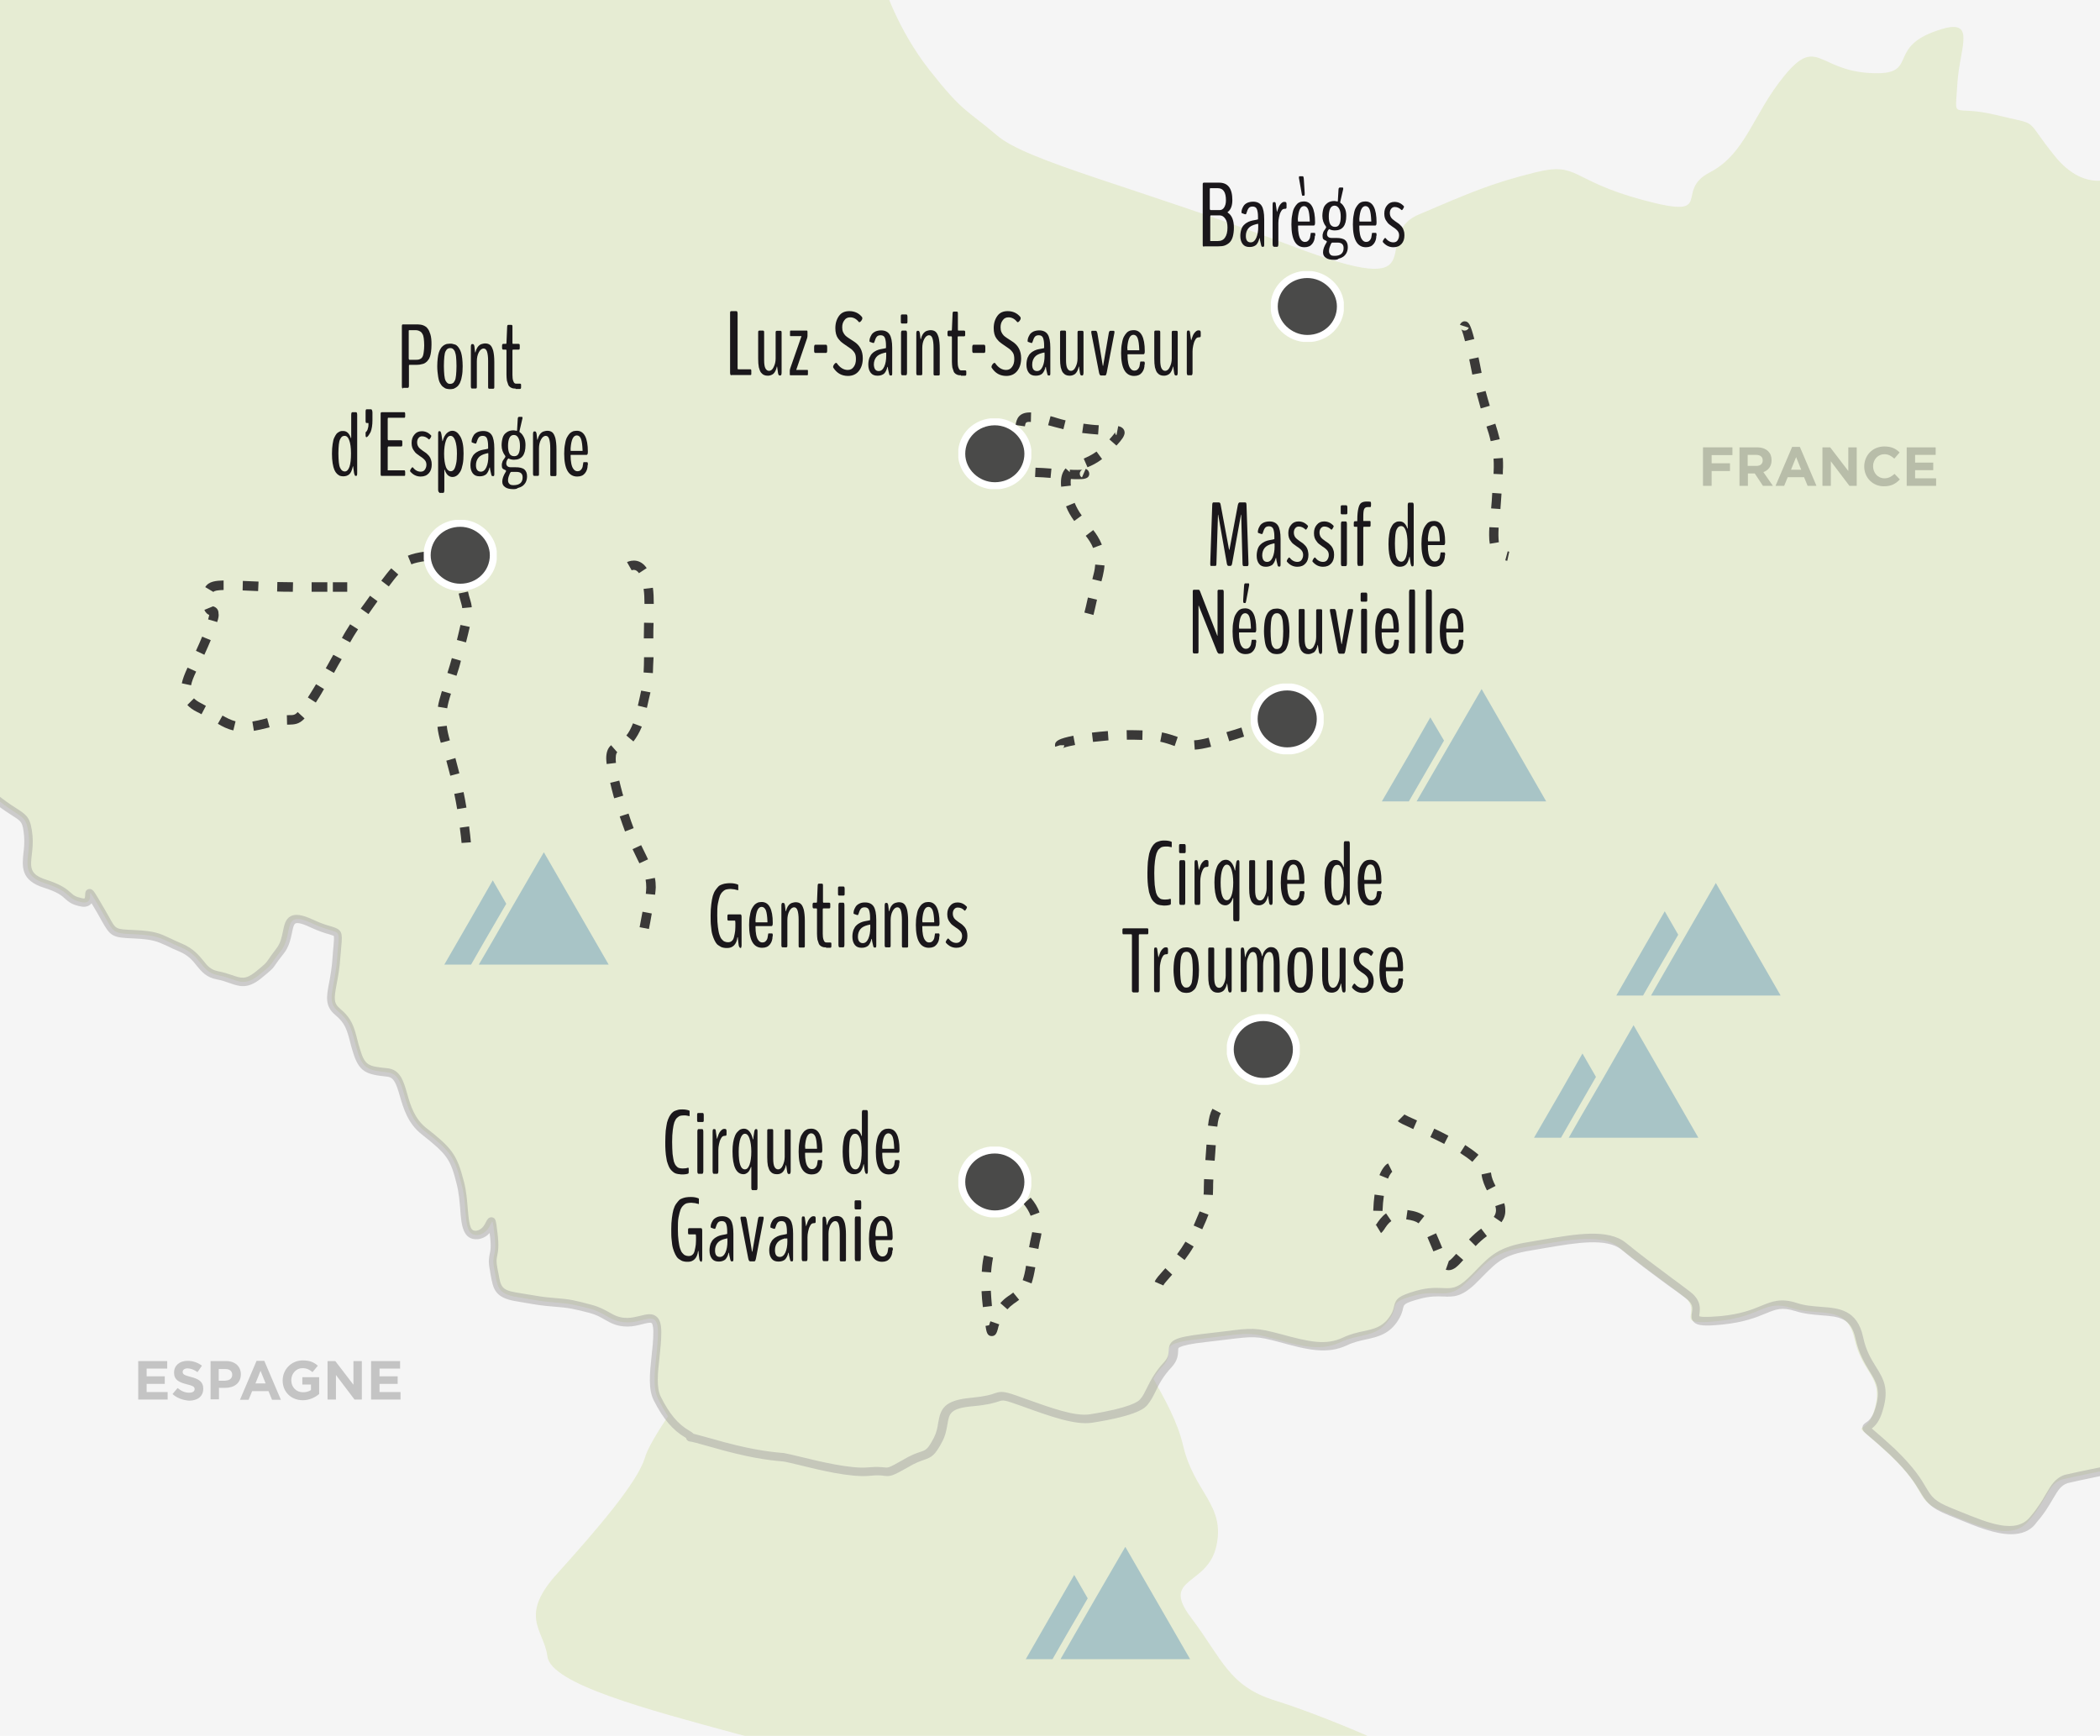 <?xml version="1.0" encoding="utf-8"?>
<!-- Generator: Adobe Illustrator 24.0.0, SVG Export Plug-In . SVG Version: 6.00 Build 0)  -->
<svg version="1.1" id="Calque_1" xmlns="http://www.w3.org/2000/svg" xmlns:xlink="http://www.w3.org/1999/xlink" x="0px" y="0px"
	 viewBox="0 0 949.5 785" style="enable-background:new 0 0 949.5 785;" xml:space="preserve">
<style type="text/css">
	.st0{clip-path:url(#SVGID_2_);}
	.st1{fill:#F5F5F5;}
	.st2{opacity:0.18;clip-path:url(#SVGID_4_);enable-background:new    ;}
	.st3{fill:#A3C135;}
	.st4{opacity:0.5;clip-path:url(#SVGID_6_);enable-background:new    ;}
	.st5{fill:#A3A2A2;}
	.st6{clip-path:url(#SVGID_8_);}
	.st7{clip-path:url(#SVGID_10_);}
	.st8{fill:#A8C4C6;}
	.st9{clip-path:url(#SVGID_12_);}
	.st10{clip-path:url(#SVGID_14_);}
	.st11{clip-path:url(#SVGID_16_);}
	.st12{clip-path:url(#SVGID_18_);}
	.st13{clip-path:url(#SVGID_20_);}
	.st14{clip-path:url(#SVGID_22_);}
	.st15{clip-path:url(#SVGID_24_);}
	.st16{clip-path:url(#SVGID_26_);}
	.st17{opacity:0.2;clip-path:url(#SVGID_28_);}
	.st18{enable-background:new    ;}
	.st19{opacity:0.2;clip-path:url(#SVGID_30_);}
	.st20{clip-path:url(#SVGID_32_);}
	.st21{clip-path:url(#SVGID_34_);}
	.st22{fill:#4A4A49;stroke:#FFFFFF;stroke-width:3.255;stroke-miterlimit:10;}
	.st23{clip-path:url(#SVGID_36_);}
	.st24{fill:#1A171B;}
	.st25{fill:#3A3938;}
	.st26{clip-path:url(#SVGID_38_);}
	.st27{clip-path:url(#SVGID_40_);}
	.st28{clip-path:url(#SVGID_42_);}
	.st29{clip-path:url(#SVGID_44_);}
</style>
<g id="Calque_2_1_">
</g>
<g id="Calque_1_1_">
	<g>
		<g>
			<defs>
				<rect id="SVGID_1_" width="949.5" height="785"/>
			</defs>
			<clipPath id="SVGID_2_">
				<use xlink:href="#SVGID_1_"  style="overflow:visible;"/>
			</clipPath>
			<g class="st0">
				<rect class="st1" width="949.5" height="785"/>
			</g>
		</g>
		<g>
			<defs>
				<rect id="SVGID_3_" width="949.5" height="785"/>
			</defs>
			<clipPath id="SVGID_4_">
				<use xlink:href="#SVGID_3_"  style="overflow:visible;"/>
			</clipPath>
			<g class="st2">
				<path class="st3" d="M957.5,79.5c0,0-14,9-28.5-9c-14.5-18-6-13.5-26.5-18.5S884,55.5,885,38s10-31.5-11-23.5s-6,20-29,18.5
					c-23-1.5-23.5-16.5-38,1c-14.5,17.5-17.5,35.5-34,44c-16.5,8.5,3.5,21.5-30,12.5c-33.5-9-29-17.5-49-12.5s-29,9-52.5,19
					s11.5,40.5-58,14c-70-26.5-119.5-38-133-50c-13.5-11.5-15-10-30-29s-21-39-21-39H-6l-10,329v40.5c0,0,6-8,16,0
					c10,8,12,5.5,13,15.5s-5,17.5,7.5,21.5c12.5,4,9,7,16.5,8.5c7.5,1.5,0-11,7.5,1.5s5,12.5,16.5,13c11.5,0.5,11.5,2,21,6
					s8.5,11,16.5,12.5c8.5,1.5,11,6,18.5,0c7.5-6,4-3.5,10-11c6-7.5,0-19,14-12.5c14,6.5,12.5,0,11.5,15c-1,15-5.5,20,0.5,25
					c6,5,6,9,8.5,17.5c2.5,8.5,5,9,14,10c9,1,5,17.5,16.5,26.5c11.5,9,13.5,11.5,16.5,23.5c3.5,11.5,0,24,7.5,23.5
					c7.5-1,6-12.5,7.5-1s-1.5,9,0,16.5s1,11,10,12.5s11,2,17.5,2.5c6.5,0.5,9,1,16.5,3c7.5,2.5,9,6,16.5,6s13.5-6,13.5,4.5
					s-3.5,23,0,30c1.5,3,3,5.5,4.5,8c-5,7.5-9.5,15-10.5,19c-3.5,11-21,31.5-39,51.5c-18.5,20-6.5,26-5,38c1.5,12.5,45,24,85.5,35
					c40.5,10.5,90,30,90,30h213c0,0,5-14,4-17.5c-1-3.5-42.5-21-63.5-27.5c-21-6.5-24-19-38-37.5c-14-18.5,7.5-14,11.5-32.5
					c4-18.5-10-24-15-45c-2.5-11-8.5-21.5-13.5-30.5c1-2,2.5-4,4.5-6c6.5-7.5-5-9.5,16.5-12c21.5-2.5,21-3.5,34,0
					c12.5,3.5,21,5.5,29.5,1.5c8.5-4,16-2,21.5-9.5c6-7.5-1-8,11.5-11.5s15,2.5,24-6s11-13.5,26.5-16c16-2.5,34-7,42.5,0
					s19,14.5,29,22s-6,13.5,15,11.5c21-2,21.5-10,34-6s25-2,28.5,14c3.5,16,13.5,17,9,32c-4,14.5-13.5,1.5,6,19.5
					c19.5,18,11,21,26,27s30,13.5,38,3.5c8.5-10,8.5-16.5,15-18.5c6.5-1.5,19-4,19-4l21-132L957.5,79.5z"/>
			</g>
		</g>
		<g>
			<defs>
				<rect id="SVGID_5_" width="949.5" height="785"/>
			</defs>
			<clipPath id="SVGID_6_">
				<use xlink:href="#SVGID_5_"  style="overflow:visible;"/>
			</clipPath>
			<g class="st4">
				<path class="st5" d="M909.3,693.8c-7.2,0-15.6-3.4-23.8-6.8c-1.4-0.6-2.8-1.1-4.2-1.7c-8.8-3.5-10.4-6.2-13.1-10.7
					c-2.2-3.6-5.1-8.5-13.6-16.7c-4.1-3.8-6.9-6.2-8.8-7.8c-3-2.5-3.8-3.2-3.7-4.6c0.1-1.2,1-1.8,1.6-2.2c1-0.7,2.9-1.9,4.3-6.7
					c2.4-8.1,0.4-11.5-2.7-16.5c-2.1-3.5-4.8-7.8-6.3-14.6c-2.1-9.7-7.5-10.1-15.5-10.7c-3.6-0.3-7.6-0.6-11.7-1.9
					c-6.1-1.9-8.7-0.9-13.5,1.1c-4.1,1.7-9.7,4-19.7,5c-8,0.8-11.2,0.5-12.8-1.2c-1.3-1.3-1-3-0.8-4.3c0.3-2,0.6-3.9-2.8-6.4
					c-2.7-2.1-5.5-4.1-8.3-6.1c-7.5-5.5-14.6-10.8-20.8-15.9c-6.6-5.4-20.5-3.1-34-0.8c-2.4,0.4-4.7,0.8-7,1.2
					c-12,1.9-15.2,5.2-21.1,11.1c-1.3,1.3-2.7,2.8-4.4,4.4c-6,5.6-9.7,5.5-14.1,5.3c-2.8-0.1-6-0.2-10.7,1.1c-6.9,1.9-7,2.5-7.4,4.2
					c-0.3,1.4-0.8,3.5-3,6.6c-3.9,5.3-8.7,6.4-13.7,7.5c-2.7,0.6-5.6,1.2-8.5,2.6c-9.3,4.4-18.4,2-30.8-1.4
					c-10.4-2.8-11.7-2.6-24-1.1c-2.6,0.3-5.6,0.7-9.3,1.1c-6.3,0.7-10,1.5-11.6,2.3c-0.8,0.4-0.8,0.4-0.8,1.7
					c-0.1,1.7-0.1,4.2-2.9,7.3c-4,4.3-5.8,7.8-7.3,11c-1.1,2.2-2.1,4.2-3.6,6c-1,1.3-4,4.9-25.2,8.2c-7.6,1.1-18.4-2.7-31.9-7.6
					c-7.9-2.8-8.1-2.8-10.4-2c-1.9,0.6-4.7,1.5-11.3,2.1c-10.5,0.9-10.9,3.3-11.7,8.1c-0.4,2.2-0.8,4.9-2.3,7.8
					c-3.4,6.5-4.9,7.2-8.4,8.4c-1.7,0.6-3.8,1.3-7.3,3.4c-6.9,3.9-7.7,4.1-10.6,3.8c-1.3-0.2-3-0.4-6.7,0
					c-8.5,0.8-22.5-2.6-31.8-4.9c-3-0.7-5.7-1.4-7.2-1.6c-7.2-0.6-16.2-1.8-32.8-6.6c-6-1.7-8.3-2.3-9.1-2.4c-0.3,0-0.7-0.1-0.9-0.2
					c-0.6-0.3-1-0.8-1.1-1.4c-0.1,0-0.2-0.1-0.3-0.2c-5.7-3.3-10.1-8.5-14.3-16.8c-2.6-5.1-1.8-12.4-1-20c0.4-3.6,0.8-7.4,0.8-10.9
					c0-3.2-0.6-4-0.8-4.1c-0.5-0.4-2.4,0.1-4.1,0.5c-2,0.5-4.2,1.1-6.7,1.1c-4.8,0-7.5-1.5-10.3-3.1c-1.9-1.1-3.8-2.2-6.7-3
					c-7.3-1.9-9.6-2.4-16.2-2.9c-5.3-0.4-7.7-0.8-12.9-1.7c-1.4-0.2-2.9-0.5-4.7-0.8c-9.3-1.6-10-5.6-11.1-11.6
					c-0.1-0.7-0.3-1.5-0.4-2.4c-0.8-3.9-0.4-5.5-0.1-7.2c0.4-1.7,0.8-3.6,0-9.4c0-0.1,0-0.1,0-0.2c-1.2,1.3-2.9,2.5-5.3,2.8
					c0,0-0.1,0-0.1,0c-6.8,0.5-7.4-6.6-7.9-13.4c-0.3-3.5-0.6-7.6-1.6-11.5c-2.8-11.3-4.3-13.4-15.8-22.5
					c-6.3-4.9-8.3-11.8-9.9-17.3c-1.6-5.5-2.6-8.5-5.7-8.8c-9.4-1-12.8-1.9-15.6-11.4c-0.5-1.6-0.9-3-1.2-4.3
					c-1.5-5.7-2.3-8.5-6.7-12.2c-4.8-4-4-8.3-2.8-14.6c0.6-3.1,1.3-7,1.6-12c0.1-1.9,0.3-3.4,0.4-4.7c0.2-2.1,0.3-4,0.1-4.5
					c-0.2-0.1-1.2-0.4-2.1-0.7c-1.9-0.5-4.7-1.4-8.8-3.3c-4.3-2-5.9-1.9-6.4-1.6c-0.8,0.4-1.2,2.3-1.6,4.3c-0.6,2.8-1.3,6.3-3.7,9.3
					c-2,2.5-2.9,3.8-3.6,4.8c-1.4,2.1-1.8,2.5-6.7,6.5c-6.1,4.9-9.8,3.6-14.1,2.1c-1.7-0.6-3.6-1.3-5.9-1.7c-4.8-0.9-6.9-3.6-9-6.1
					c-1.8-2.3-3.7-4.7-7.9-6.5c-2.3-1-4-1.7-5.5-2.5c-4.6-2.1-6.5-3-14.9-3.4c-10-0.4-10.7-0.8-14.9-8.3c-0.8-1.5-1.9-3.4-3.2-5.6
					c-0.4-0.7-0.8-1.4-1.2-2c-0.2,0.2-0.4,0.4-0.6,0.6c-1.1,0.9-2.6,1.2-4.4,0.8c-4-0.8-5.4-2.1-6.9-3.4c-1.5-1.4-3.4-3.1-9.8-5.1
					c-10.4-3.3-9.7-9.6-9.1-15.6c0.3-2.4,0.5-4.9,0.3-7.6c-0.6-6.4-1.1-6.7-5.4-9.4c-1.7-1.1-3.9-2.5-6.8-4.7
					c-3-2.4-5.8-3.4-8.3-3.1c-3.1,0.4-5,2.7-5,2.7c-0.6,0.8-1.9,1-2.7,0.4c-0.8-0.6-1-1.8-0.4-2.7c0.1-0.1,2.8-3.6,7.5-4.2
					c3.6-0.5,7.4,0.8,11.2,3.9c2.7,2.1,4.8,3.4,6.5,4.5c5,3.2,6.4,4.4,7.2,12.3c0.3,3.1,0,5.9-0.3,8.4c-0.7,6.1-1,9.1,6.4,11.5
					c7.1,2.3,9.4,4.3,11.2,5.9c1.3,1.2,2.2,1.9,5.1,2.5c0.8,0.2,1.2,0.1,1.2,0c0.1-0.1,0.2-0.6,0.2-1.5c0-0.7,0-2.2,1.5-2.6
					c1.5-0.4,2.4,0.9,3.1,2c0.6,0.9,1.4,2.3,2.7,4.5c1.4,2.3,2.4,4.2,3.3,5.7c1.8,3.3,2.6,4.7,3.8,5.3c1.2,0.7,3.4,0.8,7.9,1
					c9.2,0.4,11.4,1.5,16.3,3.8c1.5,0.7,3.1,1.5,5.3,2.4c5.1,2.2,7.5,5.2,9.5,7.6c1.9,2.4,3.3,4.1,6.6,4.8c2.6,0.5,4.7,1.2,6.5,1.8
					c4,1.4,6,2.1,10.4-1.4c4.7-3.8,4.8-4,5.9-5.6c0.7-1,1.6-2.4,3.7-5.1c1.8-2.3,2.4-5.1,2.9-7.6c0.6-2.9,1.1-5.7,3.6-7
					c2.2-1.1,5.2-0.6,9.8,1.5c3.8,1.8,6.5,2.6,8.3,3.1c5.2,1.5,5.3,2.8,4.7,9.2c-0.1,1.3-0.2,2.8-0.4,4.6c-0.3,5.2-1.1,9.2-1.7,12.4
					c-1.2,6.5-1.4,8.5,1.5,11c5.4,4.5,6.4,8.3,7.9,14.2c0.3,1.3,0.7,2.7,1.2,4.2c2.2,7.5,3.8,7.7,12.4,8.6c5.8,0.6,7.3,5.9,8.9,11.5
					c1.5,5.3,3.3,11.2,8.5,15.4c11.5,9,14,11.9,17.2,24.5c1.1,4.3,1.4,8.5,1.7,12.2c0.7,8.7,1.5,10,3.8,9.9c2.5-0.4,3.6-2.3,4.5-4.1
					c0.4-0.8,1.1-2.2,2.6-2c1.7,0.3,1.8,1.1,2.5,6.7c0.8,6.4,0.3,8.8-0.1,10.7c-0.3,1.5-0.5,2.5,0.1,5.6c0.2,0.9,0.3,1.7,0.5,2.5
					c1,5.7,1.3,7.4,8,8.5c1.8,0.3,3.4,0.6,4.8,0.8c5.3,0.9,7.5,1.3,12.6,1.7c6.8,0.5,9.4,1.1,16.8,3.1c3.4,0.9,5.7,2.2,7.7,3.3
					c2.5,1.4,4.5,2.6,8.3,2.6c2,0,4-0.5,5.7-0.9c2.8-0.7,5.4-1.4,7.4,0.2c1.6,1.2,2.3,3.4,2.3,7.2c0,3.7-0.4,7.5-0.8,11.3
					c-0.8,7.1-1.5,13.7,0.6,17.9c3.8,7.6,7.7,12.3,12.7,15.2c0.7,0.4,1.5,0.9,2.1,1.5c0.1,0,0.3,0.1,0.4,0.1
					c1.8,0.5,4.6,1.2,8.1,2.2c16.3,4.7,25.1,5.8,32.1,6.4c0.1,0,0.1,0,0.2,0c1.6,0.3,4.2,0.9,7.5,1.7c9,2.2,22.7,5.5,30.5,4.8
					c4.2-0.4,6.2-0.1,7.5,0c1.8,0.2,2,0.2,8.2-3.3c3.8-2.3,6.2-3.1,8-3.7c2.7-0.9,3.4-1.2,6.2-6.5c1.2-2.4,1.6-4.6,1.9-6.7
					c1.1-6.3,2.6-10.2,15.1-11.3c6.2-0.6,8.8-1.4,10.4-2c3.4-1.1,4.4-1,12.9,2.1c13.1,4.7,23.4,8.4,30.1,7.4
					c18.5-2.9,22.1-5.9,22.7-6.7c0,0,0.1-0.1,0.1-0.1c1.3-1.4,2.1-3.2,3.1-5.2c1.6-3.2,3.6-7.2,7.9-11.8c1.8-2.1,1.8-3.5,1.9-4.9
					c0.2-4.7,2.1-6.1,15.8-7.7c3.7-0.4,6.7-0.8,9.3-1.1c12.4-1.6,14.3-1.8,25.5,1.2c13.2,3.6,20.5,5.2,28.2,1.6
					c3.3-1.6,6.5-2.3,9.3-2.9c4.7-1,8.4-1.9,11.4-6c1.8-2.4,2.1-3.9,2.4-5.2c0.8-3.6,2.2-4.8,10.1-7.1c5.3-1.5,8.9-1.3,11.9-1.2
					c4.1,0.2,6.5,0.2,11.3-4.3c1.6-1.5,3-2.9,4.3-4.3c6-6.1,9.9-10.1,23.2-12.2c2.3-0.4,4.6-0.8,7-1.2c14.3-2.4,29.1-5,37.1,1.6
					c6.1,5,13.2,10.3,20.6,15.8c2.8,2,5.5,4.1,8.3,6.2c5.1,3.9,4.6,7.7,4.3,10c-0.1,0.4-0.1,0.9-0.1,1.1c0.5,0.3,2.4,0.6,9.5,0
					c9.4-0.9,14.5-3,18.6-4.7c4.9-2,8.8-3.6,16.2-1.2c3.6,1.2,7.3,1.4,10.8,1.7c8,0.6,16.3,1.2,19,13.7c1.3,6.2,3.7,10,5.8,13.4
					c3.3,5.3,6.1,9.8,3.1,19.6c-1.4,5.1-3.5,7.2-5,8.3c0.4,0.4,1,0.8,1.5,1.3c1.9,1.6,4.7,4,8.9,7.9c8.9,8.6,12,13.8,14.2,17.6
					c2.5,4.1,3.6,6,11.2,9.1c1.4,0.6,2.8,1.1,4.2,1.7c13,5.3,25.2,10.3,31.6,2.4c3.5-4.1,5.5-7.5,7.1-10.3c2.4-4.1,4.3-7.4,8.8-8.8
					c0,0,0.1,0,0.1,0c6.5-1.5,18.9-4,19.1-4c1.1-0.2,2.1,0.5,2.3,1.5c0.2,1-0.5,2.1-1.5,2.3c-0.1,0-12.5,2.5-18.9,4
					c-3,1-4.3,3.1-6.6,7c-1.7,2.9-3.8,6.6-7.5,10.8C918.2,692.3,914,693.8,909.3,693.8z M311.3,651L311.3,651L311.3,651z"/>
			</g>
		</g>
		<g>
			<defs>
				<rect id="SVGID_7_" width="949.5" height="785"/>
			</defs>
			<clipPath id="SVGID_8_">
				<use xlink:href="#SVGID_7_"  style="overflow:visible;"/>
			</clipPath>
			<g class="st6">
				<g>
					<defs>
						<rect id="SVGID_9_" x="463.8" y="699.6" width="74.3" height="50.7"/>
					</defs>
					<clipPath id="SVGID_10_">
						<use xlink:href="#SVGID_9_"  style="overflow:visible;"/>
					</clipPath>
					<g class="st7">
						<g>
							<polygon class="st8" points="485.7,712.2 475.8,729.4 463.8,750.3 475.9,750.3 481.8,740 491.8,722.8 							"/>
							<polygon class="st8" points="508.8,699.5 495.3,722.8 485.4,740 479.5,750.3 491.3,750.3 511.2,750.3 538.1,750.3 							"/>
						</g>
					</g>
				</g>
			</g>
		</g>
		<g>
			<defs>
				<rect id="SVGID_11_" width="949.5" height="785"/>
			</defs>
			<clipPath id="SVGID_12_">
				<use xlink:href="#SVGID_11_"  style="overflow:visible;"/>
			</clipPath>
			<g class="st9">
				<g>
					<defs>
						<rect id="SVGID_13_" x="730.8" y="399.4" width="74.3" height="50.7"/>
					</defs>
					<clipPath id="SVGID_14_">
						<use xlink:href="#SVGID_13_"  style="overflow:visible;"/>
					</clipPath>
					<g class="st10">
						<g>
							<polygon class="st8" points="752.7,412.1 742.8,429.3 730.8,450.2 742.9,450.2 748.8,439.9 758.8,422.7 							"/>
							<polygon class="st8" points="775.8,399.3 762.3,422.7 752.4,439.9 746.5,450.2 758.3,450.2 778.2,450.2 805.1,450.2 							
								"/>
						</g>
					</g>
				</g>
			</g>
		</g>
		<g>
			<defs>
				<rect id="SVGID_15_" width="949.5" height="785"/>
			</defs>
			<clipPath id="SVGID_16_">
				<use xlink:href="#SVGID_15_"  style="overflow:visible;"/>
			</clipPath>
			<g class="st11">
				<g>
					<defs>
						<rect id="SVGID_17_" x="624.8" y="311.7" width="74.3" height="50.7"/>
					</defs>
					<clipPath id="SVGID_18_">
						<use xlink:href="#SVGID_17_"  style="overflow:visible;"/>
					</clipPath>
					<g class="st12">
						<g>
							<polygon class="st8" points="646.7,324.4 636.9,341.6 624.8,362.4 637,362.4 642.9,352.2 652.9,334.9 							"/>
							<polygon class="st8" points="669.9,311.6 656.4,334.9 646.4,352.2 640.5,362.4 652.3,362.4 672.3,362.4 699.1,362.4 							
								"/>
						</g>
					</g>
				</g>
			</g>
		</g>
		<g>
			<defs>
				<rect id="SVGID_19_" width="949.5" height="785"/>
			</defs>
			<clipPath id="SVGID_20_">
				<use xlink:href="#SVGID_19_"  style="overflow:visible;"/>
			</clipPath>
			<g class="st13">
				<g>
					<defs>
						<rect id="SVGID_21_" x="200.9" y="385.5" width="74.3" height="50.7"/>
					</defs>
					<clipPath id="SVGID_22_">
						<use xlink:href="#SVGID_21_"  style="overflow:visible;"/>
					</clipPath>
					<g class="st14">
						<g>
							<polygon class="st8" points="222.8,398.1 212.9,415.4 200.9,436.2 213,436.2 218.9,425.9 228.9,408.7 							"/>
							<polygon class="st8" points="245.9,385.4 232.4,408.7 222.5,425.9 216.5,436.2 228.4,436.2 248.3,436.2 275.2,436.2 							
								"/>
						</g>
					</g>
				</g>
			</g>
		</g>
		<g>
			<defs>
				<rect id="SVGID_23_" width="949.5" height="785"/>
			</defs>
			<clipPath id="SVGID_24_">
				<use xlink:href="#SVGID_23_"  style="overflow:visible;"/>
			</clipPath>
			<g class="st15">
				<g>
					<defs>
						<rect id="SVGID_25_" x="693.6" y="463.7" width="74.3" height="50.7"/>
					</defs>
					<clipPath id="SVGID_26_">
						<use xlink:href="#SVGID_25_"  style="overflow:visible;"/>
					</clipPath>
					<g class="st16">
						<g>
							<polygon class="st8" points="715.5,476.4 705.7,493.6 693.6,514.5 705.8,514.5 711.7,504.2 721.6,487 							"/>
							<polygon class="st8" points="738.6,463.6 725.2,487 715.2,504.2 709.3,514.5 721.1,514.5 741,514.5 767.9,514.5 							"/>
						</g>
					</g>
				</g>
			</g>
		</g>
		<g>
			<defs>
				<rect id="SVGID_27_" width="949.5" height="785"/>
			</defs>
			<clipPath id="SVGID_28_">
				<use xlink:href="#SVGID_27_"  style="overflow:visible;"/>
			</clipPath>
			<g class="st17">
				<g class="st18">
					<path d="M770,202.3h13.3v3.5h-9.4v3.7h8.3v3.5h-8.3v6.7H770V202.3z"/>
					<path d="M786.4,202.3h8c2.2,0,3.9,0.6,5.1,1.8c1,1,1.5,2.3,1.5,4v0c0,2.8-1.5,4.6-3.7,5.4l4.3,6.2h-4.5l-3.7-5.6h-0.1h-3v5.6
						h-3.8V202.3z M794.1,210.7c1.9,0,2.9-1,2.9-2.5v0c0-1.6-1.1-2.5-3-2.5h-3.8v5H794.1z"/>
					<path d="M810.3,202.1h3.5l7.5,17.6h-4l-1.6-3.9h-7.4l-1.6,3.9h-3.9L810.3,202.1z M814.4,212.4l-2.3-5.7l-2.3,5.7H814.4z"/>
					<path d="M824,202.3h3.5l8.2,10.7v-10.7h3.8v17.4h-3.3l-8.4-11.1v11.1H824V202.3z"/>
					<path d="M842.9,211L842.9,211c0-5,3.7-9.1,9.1-9.1c3.3,0,5.3,1.1,6.9,2.7l-2.4,2.8c-1.3-1.2-2.7-2-4.5-2
						c-2.9,0-5.1,2.4-5.1,5.4v0c0,3,2.1,5.5,5.1,5.5c2,0,3.2-0.8,4.6-2l2.4,2.5c-1.8,1.9-3.8,3.1-7.1,3.1
						C846.8,220,842.9,216,842.9,211z"/>
					<path d="M862.1,202.3h13.1v3.4h-9.3v3.5h8.2v3.4h-8.2v3.7h9.5v3.4h-13.3V202.3z"/>
				</g>
			</g>
		</g>
		<g>
			<defs>
				<rect id="SVGID_29_" width="949.5" height="785"/>
			</defs>
			<clipPath id="SVGID_30_">
				<use xlink:href="#SVGID_29_"  style="overflow:visible;"/>
			</clipPath>
			<g class="st19">
				<g class="st18">
					<path d="M62.5,615.5h13.1v3.4h-9.3v3.5h8.2v3.4h-8.2v3.7h9.5v3.4H62.5V615.5z"/>
					<path d="M78,630.4l2.3-2.7c1.6,1.3,3.2,2.1,5.2,2.1c1.6,0,2.5-0.6,2.5-1.6v0c0-1-0.6-1.5-3.5-2.2c-3.5-0.9-5.8-1.9-5.8-5.3v0
						c0-3.2,2.5-5.3,6.1-5.3c2.5,0,4.7,0.8,6.5,2.2l-2,2.9c-1.5-1.1-3.1-1.7-4.5-1.7s-2.2,0.7-2.2,1.5v0.1c0,1.1,0.7,1.5,3.8,2.3
						c3.5,0.9,5.5,2.2,5.5,5.2v0.1c0,3.5-2.6,5.4-6.4,5.4C82.8,633.2,80.1,632.3,78,630.4z"/>
					<path d="M95.1,615.5h7.1c4.2,0,6.7,2.5,6.7,6v0c0,4-3.1,6.1-7,6.1H99v5.2h-3.8V615.5z M102,624.3c1.9,0,3-1.1,3-2.6v0
						c0-1.7-1.2-2.6-3.1-2.6h-3v5.3H102z"/>
					<path d="M116,615.4h3.5l7.5,17.6h-4l-1.6-3.9H114l-1.6,3.9h-3.9L116,615.4z M120.1,625.6l-2.3-5.7l-2.3,5.7H120.1z"/>
					<path d="M127.8,624.3L127.8,624.3c0-5,3.9-9.1,9.1-9.1c3.1,0,5,0.8,6.8,2.4l-2.4,2.9c-1.3-1.1-2.5-1.8-4.6-1.8
						c-2.8,0-5,2.5-5,5.4v0c0,3.2,2.2,5.5,5.3,5.5c1.4,0,2.6-0.3,3.6-1v-2.5h-3.9v-3.3h7.6v7.6c-1.8,1.5-4.3,2.8-7.4,2.8
						C131.6,633.2,127.8,629.4,127.8,624.3z"/>
					<path d="M148.1,615.5h3.5l8.2,10.7v-10.7h3.8v17.4h-3.3l-8.4-11.1v11.1h-3.8V615.5z"/>
					<path d="M167.8,615.5h13.1v3.4h-9.3v3.5h8.2v3.4h-8.2v3.7h9.5v3.4h-13.3V615.5z"/>
				</g>
			</g>
		</g>
		<g>
			<defs>
				<rect id="SVGID_31_" width="949.5" height="785"/>
			</defs>
			<clipPath id="SVGID_32_">
				<use xlink:href="#SVGID_31_"  style="overflow:visible;"/>
			</clipPath>
			<g class="st20">
				<g>
					<defs>
						<rect id="SVGID_33_" x="574.6" y="122.6" width="33" height="32"/>
					</defs>
					<clipPath id="SVGID_34_">
						<use xlink:href="#SVGID_33_"  style="overflow:visible;"/>
					</clipPath>
					<g class="st21">
						<path class="st22" d="M606.1,138.6c0,8-6.5,14.5-15,14.5c-8,0-15-6.5-15-14.5s6.5-14.5,15-14.5
							C599.1,124.1,606.1,130.6,606.1,138.6"/>
					</g>
				</g>
				<g>
					<defs>
						<rect id="SVGID_35_" x="554.7" y="458.6" width="33" height="32"/>
					</defs>
					<clipPath id="SVGID_36_">
						<use xlink:href="#SVGID_35_"  style="overflow:visible;"/>
					</clipPath>
					<g class="st23">
						<path class="st22" d="M586.2,474.6c0,8-6.5,14.5-15,14.5c-8,0-15-6.5-15-14.5s6.5-14.5,15-14.5
							C579.2,460.1,586.2,466.6,586.2,474.6"/>
					</g>
				</g>
				<g class="st18">
					<path class="st24" d="M330.7,169.7c-0.1,0-0.2,0-0.3-0.1c-0.1,0-0.1-0.1-0.2-0.3c0-0.1-0.1-0.4-0.1-0.6v-27
						c0-0.4,0-0.6,0.1-0.8c0.1-0.1,0.2-0.2,0.4-0.2h2.3c0.1,0,0.2,0,0.3,0.1c0.1,0,0.1,0.1,0.2,0.3c0,0.1,0.1,0.4,0.1,0.6v24.9
						c0,0.3,0.1,0.4,0.3,0.4h5.3c0.1,0,0.2,0,0.3,0c0.1,0,0.1,0.1,0.2,0.2c0.1,0.1,0.1,0.3,0.1,0.5v1.2c0,0.3,0,0.5-0.1,0.6
						c-0.1,0.1-0.2,0.1-0.4,0.1H330.7z"/>
					<path class="st24" d="M347.2,169.9c-0.7,0-1.3-0.1-1.7-0.3c-0.5-0.2-1-0.6-1.4-1.1c-0.4-0.5-0.7-1.3-1-2.4
						c-0.2-1-0.3-2.4-0.3-3.9v-11.7c0-0.4,0-0.7,0.1-0.8c0.1-0.1,0.2-0.2,0.4-0.2h1.7c0.2,0,0.3,0.1,0.4,0.2
						c0.1,0.1,0.1,0.4,0.1,0.8v12.4c0,1.7,0.2,3,0.6,3.7c0.4,0.7,0.9,1.1,1.6,1.1c0.9,0,1.6-0.6,2.1-1.7c0.6-1.2,0.9-2.4,0.9-3.9
						v-11.5c0-0.4,0-0.7,0.1-0.8c0.1-0.1,0.2-0.2,0.4-0.2h1.7c0.2,0,0.3,0.1,0.4,0.2c0.1,0.1,0.1,0.4,0.1,0.8v17.9
						c0,0.8-0.2,1.3-0.5,1.3h-0.4c-0.2,0-0.3-0.1-0.4-0.2c-0.1-0.1-0.2-0.4-0.3-0.8l-0.4-2.8c0-0.2-0.1-0.3-0.1-0.3
						c0,0-0.1,0.1-0.1,0.3c-0.3,1.4-0.9,2.5-1.6,3.1C348.9,169.6,348.1,169.9,347.2,169.9z"/>
					<path class="st24" d="M357.4,169.7c-0.2,0-0.3-0.1-0.3-0.4v-1.7c0-0.3,0.1-0.8,0.3-1.3l5-14.3h-5c-0.2,0-0.2-0.2-0.2-0.5V150
						c0-0.3,0.1-0.5,0.2-0.5h7.4c0.1,0,0.2,0,0.2,0.1s0.1,0.2,0.1,0.4v1.9c0,0.4-0.1,0.7-0.2,1.1l-4.9,14.3h5.1
						c0.2,0,0.2,0.2,0.2,0.5v1.4c0,0.3-0.1,0.5-0.2,0.5H357.4z"/>
					<path class="st24" d="M368.6,159.6c-0.3,0-0.5-0.3-0.5-1V157c0-0.7,0.2-1.1,0.5-1.1h4.9c0.3,0,0.5,0.4,0.5,1.1v1.6
						c0,0.7-0.2,1-0.5,1H368.6z"/>
					<path class="st24" d="M390.1,162c0,2.4-0.6,4.3-1.8,5.8c-1.2,1.5-2.9,2.2-4.9,2.2c-2.8,0-5-1.2-6.6-3.7
						c-0.1-0.1-0.1-0.2-0.1-0.4c0-0.4,0.2-0.8,0.5-1.2c0.3-0.4,0.6-0.6,0.9-0.6c0.1,0,0.2,0.1,0.3,0.2c1.4,2,3.1,3,4.9,3
						c1.2,0,2.1-0.5,2.7-1.4c0.7-0.9,1-2.1,1-3.5c0-1.3-0.2-2.3-0.7-3c-0.5-0.7-1.2-1.5-2.2-2.1l-2.6-1.8c-0.5-0.4-1-0.7-1.4-1.1
						c-0.4-0.4-0.8-0.9-1.2-1.4c-0.4-0.6-0.7-1.2-0.9-2s-0.3-1.6-0.3-2.6c0-2.3,0.6-4.1,1.7-5.6s2.7-2.1,4.6-2.1
						c2.4,0,4.3,0.9,5.7,2.6c0.1,0.2,0.2,0.3,0.2,0.6c0,0.4-0.2,0.8-0.5,1.2s-0.6,0.6-0.9,0.6c-0.1,0-0.1,0-0.2-0.1
						c-1.1-1.4-2.4-2.1-3.9-2.1c-1.1,0-2,0.4-2.6,1.3c-0.7,0.9-1,1.9-1,3.2c0,0.8,0.1,1.5,0.4,2.2c0.3,0.6,0.6,1.1,1,1.5
						c0.4,0.4,0.8,0.7,1.4,1.1l2.6,1.7C388.7,156.1,390.1,158.6,390.1,162z"/>
					<path class="st24" d="M396.8,169.9c-1.4,0-2.4-0.4-3.1-1.3c-0.7-0.9-1.1-2.1-1.1-3.7c0-1.2,0.2-2.2,0.5-3.1
						c0.4-0.9,0.8-1.6,1.4-2.1c0.5-0.5,1.2-0.9,1.8-1.2c0.7-0.3,1.3-0.5,1.9-0.6c0.6-0.1,1.1-0.2,1.6-0.3s0.7-0.2,0.8-0.2v-1.1
						c0-1.6-0.2-2.7-0.5-3.5c-0.3-0.8-1-1.2-1.9-1.2c-0.8,0-1.4,0.2-1.8,0.7c-0.4,0.5-0.7,1.2-1,2.2c-0.1,0.2-0.2,0.4-0.2,0.5
						c-0.1,0.1-0.2,0.1-0.3,0.1c-0.2,0-0.5-0.1-1-0.3c-0.5-0.1-0.7-0.3-0.7-0.3c-0.1-0.1-0.1-0.5,0-1.1c0.2-0.9,0.6-1.6,0.9-2.1
						s0.9-1,1.7-1.4c0.7-0.3,1.6-0.5,2.6-0.5c1.7,0,3,0.6,3.8,1.8c0.8,1.2,1.2,3.3,1.2,6.1v11.5c0,0.7-0.1,1-0.4,1h-0.5
						c-0.2,0-0.4-0.3-0.5-0.8c-0.4-1.6-0.6-2.6-0.6-3c0,0,0-0.1,0-0.1c0,0-0.1,0-0.1,0s0,0.1-0.1,0.1c-0.3,1.3-0.8,2.3-1.5,3
						C398.9,169.6,398,169.9,396.8,169.9z M397.3,167.8c1.1,0,1.9-0.7,2.5-2s0.9-3,0.9-5c0-0.9,0-1.4-0.1-1.4c0,0-0.2,0-0.4,0.1
						c-0.3,0-0.4,0.1-0.5,0.1c-1.6,0.4-2.8,1-3.5,1.9c-0.7,0.9-1.1,2-1.1,3.4C395.2,166.8,395.9,167.8,397.3,167.8z"/>
					<path class="st24" d="M407.8,146.3c-0.2,0-0.3-0.1-0.4-0.2c-0.1-0.1-0.1-0.4-0.1-0.8v-2.1c0-0.4,0-0.7,0.1-0.8
						c0.1-0.1,0.2-0.2,0.4-0.2h2c0.3,0,0.5,0.3,0.5,1v2.1c0,0.4,0,0.7-0.1,0.8c-0.1,0.1-0.2,0.2-0.4,0.2H407.8z M407.9,169.7
						c-0.3,0-0.5-0.4-0.5-1.2v-17.8c0-0.8,0.2-1.2,0.5-1.2h1.7c0.3,0,0.5,0.4,0.5,1.2v17.8c0,0.8-0.2,1.2-0.5,1.2H407.9z"/>
					<path class="st24" d="M414.8,169.7c-0.3,0-0.5-0.3-0.5-1v-17.9c0-0.8,0.2-1.2,0.5-1.2h0.4c0.2,0,0.3,0.1,0.4,0.2
						c0.1,0.1,0.2,0.4,0.3,0.8l0.3,2.6c0,0.1,0.1,0.2,0.1,0.2c0.1,0,0.1-0.1,0.1-0.2c0.2-0.8,0.5-1.5,0.8-2s0.7-0.9,1.1-1.2
						c0.4-0.3,0.8-0.4,1.2-0.5c0.4-0.1,0.8-0.2,1.2-0.2c0.9,0,1.7,0.2,2.3,0.7c0.6,0.5,1,1.3,1.4,2.6c0.3,1.3,0.5,2.9,0.5,5.1v11.1
						c0,0.4,0,0.7-0.1,0.8c-0.1,0.1-0.2,0.2-0.4,0.2h-1.8c-0.2,0-0.3-0.1-0.4-0.2c-0.1-0.1-0.1-0.4-0.1-0.8v-11.5
						c0-2-0.2-3.4-0.5-4.3c-0.3-0.9-0.8-1.4-1.5-1.4c-0.9,0-1.6,0.6-2.2,1.7s-0.9,2.5-0.9,4.1v11.3c0,0.4,0,0.7-0.1,0.8
						c-0.1,0.1-0.2,0.2-0.4,0.2H414.8z"/>
					<path class="st24" d="M434.5,169.7c-0.5,0-0.9,0-1.3-0.1c-0.4-0.1-0.7-0.3-1.1-0.5c-0.4-0.3-0.7-0.6-0.9-1.1
						c-0.2-0.5-0.4-1.1-0.6-1.8c-0.1-0.8-0.2-1.7-0.2-2.7v-11c0-0.2-0.1-0.4-0.2-0.4h-1.3c-0.3,0-0.5-0.3-0.5-0.9v-0.8
						c0-0.6,0.2-0.9,0.5-0.9h1.3c0.1,0,0.2-0.2,0.2-0.5l0.3-7.1c0-0.7,0.2-1,0.5-1h1.4c0.2,0,0.3,0.1,0.4,0.2
						c0.1,0.1,0.1,0.4,0.1,0.8v7.1c0,0.4,0.1,0.5,0.2,0.5h2.6c0.2,0,0.3,0.1,0.4,0.2c0.1,0.1,0.1,0.4,0.1,0.7v0.8
						c0,0.3,0,0.6-0.1,0.7c-0.1,0.1-0.2,0.2-0.4,0.2h-2.6c-0.1,0-0.2,0-0.2,0.1c0,0-0.1,0.1-0.1,0.3v11c0,1.1,0.1,2,0.3,2.6
						c0.2,0.6,0.4,1,0.7,1.2c0.2,0.2,0.6,0.2,1,0.2h1.4c0.4,0,0.5,0.2,0.5,0.6v1.1c0,0.5-0.2,0.7-0.6,0.7H434.5z"/>
					<path class="st24" d="M440.1,159.6c-0.3,0-0.5-0.3-0.5-1V157c0-0.7,0.2-1.1,0.5-1.1h4.9c0.3,0,0.5,0.4,0.5,1.1v1.6
						c0,0.7-0.2,1-0.5,1H440.1z"/>
					<path class="st24" d="M461.7,162c0,2.4-0.6,4.3-1.8,5.8c-1.2,1.5-2.9,2.2-4.9,2.2c-2.8,0-5-1.2-6.6-3.7
						c-0.1-0.1-0.1-0.2-0.1-0.4c0-0.4,0.2-0.8,0.5-1.2c0.3-0.4,0.6-0.6,0.9-0.6c0.1,0,0.2,0.1,0.3,0.2c1.4,2,3.1,3,4.9,3
						c1.2,0,2.1-0.5,2.7-1.4c0.7-0.9,1-2.1,1-3.5c0-1.3-0.2-2.3-0.7-3c-0.5-0.7-1.2-1.5-2.2-2.1l-2.6-1.8c-0.5-0.4-1-0.7-1.4-1.1
						c-0.4-0.4-0.8-0.9-1.2-1.4c-0.4-0.6-0.7-1.2-0.9-2s-0.3-1.6-0.3-2.6c0-2.3,0.6-4.1,1.7-5.6s2.7-2.1,4.6-2.1
						c2.4,0,4.3,0.9,5.7,2.6c0.1,0.2,0.2,0.3,0.2,0.6c0,0.4-0.2,0.8-0.5,1.2s-0.6,0.6-0.9,0.6c-0.1,0-0.1,0-0.2-0.1
						c-1.1-1.4-2.4-2.1-3.9-2.1c-1.1,0-2,0.4-2.6,1.3c-0.7,0.9-1,1.9-1,3.2c0,0.8,0.1,1.5,0.4,2.2c0.3,0.6,0.6,1.1,1,1.5
						c0.4,0.4,0.8,0.7,1.4,1.1l2.6,1.7C460.3,156.1,461.7,158.6,461.7,162z"/>
					<path class="st24" d="M468.3,169.9c-1.4,0-2.4-0.4-3.1-1.3c-0.7-0.9-1.1-2.1-1.1-3.7c0-1.2,0.2-2.2,0.5-3.1
						c0.4-0.9,0.8-1.6,1.4-2.1c0.5-0.5,1.2-0.9,1.8-1.2c0.7-0.3,1.3-0.5,1.9-0.6c0.6-0.1,1.1-0.2,1.6-0.3s0.7-0.2,0.8-0.2v-1.1
						c0-1.6-0.2-2.7-0.5-3.5c-0.3-0.8-1-1.2-1.9-1.2c-0.8,0-1.4,0.2-1.8,0.7c-0.4,0.5-0.7,1.2-1,2.2c-0.1,0.2-0.2,0.4-0.2,0.5
						c-0.1,0.1-0.2,0.1-0.3,0.1c-0.2,0-0.5-0.1-1-0.3c-0.5-0.1-0.7-0.3-0.7-0.3c-0.1-0.1-0.1-0.5,0-1.1c0.2-0.9,0.6-1.6,0.9-2.1
						s0.9-1,1.7-1.4c0.7-0.3,1.6-0.5,2.6-0.5c1.7,0,3,0.6,3.8,1.8c0.8,1.2,1.2,3.3,1.2,6.1v11.5c0,0.7-0.1,1-0.4,1H474
						c-0.2,0-0.4-0.3-0.5-0.8c-0.4-1.6-0.6-2.6-0.6-3c0,0,0-0.1,0-0.1c0,0-0.1,0-0.1,0s0,0.1-0.1,0.1c-0.3,1.3-0.8,2.3-1.5,3
						C470.5,169.6,469.5,169.9,468.3,169.9z M468.9,167.8c1.1,0,1.9-0.7,2.5-2s0.9-3,0.9-5c0-0.9,0-1.4-0.1-1.4c0,0-0.2,0-0.4,0.1
						c-0.3,0-0.4,0.1-0.5,0.1c-1.6,0.4-2.8,1-3.5,1.9c-0.7,0.9-1.1,2-1.1,3.4C466.7,166.8,467.4,167.8,468.9,167.8z"/>
					<path class="st24" d="M483.7,169.9c-0.7,0-1.3-0.1-1.7-0.3c-0.5-0.2-1-0.6-1.4-1.1c-0.4-0.5-0.7-1.3-1-2.4
						c-0.2-1-0.3-2.4-0.3-3.9v-11.7c0-0.4,0-0.7,0.1-0.8c0.1-0.1,0.2-0.2,0.4-0.2h1.7c0.2,0,0.3,0.1,0.4,0.2
						c0.1,0.1,0.1,0.4,0.1,0.8v12.4c0,1.7,0.2,3,0.6,3.7c0.4,0.7,0.9,1.1,1.6,1.1c0.9,0,1.6-0.6,2.1-1.7c0.6-1.2,0.9-2.4,0.9-3.9
						v-11.5c0-0.4,0-0.7,0.1-0.8c0.1-0.1,0.2-0.2,0.4-0.2h1.7c0.2,0,0.3,0.1,0.4,0.2c0.1,0.1,0.1,0.4,0.1,0.8v17.9
						c0,0.8-0.2,1.3-0.5,1.3h-0.4c-0.2,0-0.3-0.1-0.4-0.2s-0.2-0.4-0.3-0.8l-0.4-2.8c0-0.2-0.1-0.3-0.1-0.3c0,0-0.1,0.1-0.1,0.3
						c-0.3,1.4-0.9,2.5-1.6,3.1C485.4,169.6,484.6,169.9,483.7,169.9z"/>
					<path class="st24" d="M497.6,169.7c-0.3,0-0.5-0.4-0.7-1.3l-3.4-17.5c0-0.2-0.1-0.4-0.1-0.6c0-0.5,0.1-0.7,0.3-0.7h1.8
						c0.3,0,0.5,0.4,0.7,1.2l2.4,14.5c0,0.1,0.1,0.2,0.1,0.2c0,0,0.1-0.1,0.1-0.2l2.5-14.5c0.1-0.8,0.4-1.2,0.7-1.2h1.6
						c0.2,0,0.3,0.2,0.3,0.6c0,0.1,0,0.3-0.1,0.7l-3.4,17.6c-0.2,0.9-0.4,1.3-0.7,1.3H497.6z"/>
					<path class="st24" d="M517.5,164.8c0,1.5-0.4,2.7-1.2,3.7c-0.8,1-1.9,1.5-3.5,1.5c-3.9,0-5.9-3.4-5.9-10.3
						c0-1.7,0.1-3.2,0.4-4.5c0.2-1.3,0.5-2.3,0.9-3c0.4-0.7,0.8-1.3,1.3-1.8s1-0.7,1.5-0.9c0.5-0.1,1-0.2,1.6-0.2c3.3,0,5,3.2,5,9.5
						c0,1-0.2,1.4-0.6,1.4h-7.1c-0.1,0-0.1,0.1-0.1,0.4c0,1.3,0.1,2.5,0.3,3.5c0.2,1,0.5,1.9,1,2.5c0.5,0.7,1.1,1,1.8,1
						c0.5,0,0.9-0.1,1.3-0.4c0.3-0.2,0.6-0.6,0.8-1c0.2-0.4,0.3-0.8,0.3-1.1c0.1-0.3,0.1-0.7,0.2-1.2c0-0.3,0.1-0.4,0.3-0.4h1.4
						c0.3,0,0.4,0.3,0.4,0.8V164.8z M509.8,158.4h5.3c0,0,0-0.1,0-0.4c-0.1-2.3-0.3-3.9-0.7-5c-0.4-1.1-1.1-1.6-1.9-1.6
						c-1.6,0-2.5,1.9-2.8,5.8C509.8,158.1,509.8,158.4,509.8,158.4z"/>
					<path class="st24" d="M526.3,169.9c-0.7,0-1.3-0.1-1.7-0.3c-0.5-0.2-1-0.6-1.4-1.1c-0.4-0.5-0.7-1.3-1-2.4
						c-0.2-1-0.3-2.4-0.3-3.9v-11.7c0-0.4,0-0.7,0.1-0.8c0.1-0.1,0.2-0.2,0.4-0.2h1.7c0.2,0,0.3,0.1,0.4,0.2
						c0.1,0.1,0.1,0.4,0.1,0.8v12.4c0,1.7,0.2,3,0.6,3.7c0.4,0.7,0.9,1.1,1.6,1.1c0.9,0,1.6-0.6,2.1-1.7c0.6-1.2,0.9-2.4,0.9-3.9
						v-11.5c0-0.4,0-0.7,0.1-0.8c0.1-0.1,0.2-0.2,0.4-0.2h1.7c0.2,0,0.3,0.1,0.4,0.2c0.1,0.1,0.1,0.4,0.1,0.8v17.9
						c0,0.8-0.2,1.3-0.5,1.3h-0.4c-0.2,0-0.3-0.1-0.4-0.2s-0.2-0.4-0.3-0.8l-0.4-2.8c0-0.2-0.1-0.3-0.1-0.3c0,0-0.1,0.1-0.1,0.3
						c-0.3,1.4-0.9,2.5-1.6,3.1C528,169.6,527.2,169.9,526.3,169.9z"/>
					<path class="st24" d="M537.1,169.7c-0.3,0-0.5-0.4-0.5-1.3v-17.4c0-1,0.1-1.5,0.4-1.5h0.6c0.1,0,0.3,0.1,0.3,0.3
						c0.1,0.2,0.2,0.5,0.2,1l0.4,2.8c0.1,0.2,0.1,0.3,0.1,0.3c0.1,0,0.1-0.1,0.1-0.3c0.4-1.3,0.8-2.4,1.4-3.1
						c0.6-0.7,1.1-1.1,1.7-1.1h0.3c0.3,0,0.5,0.1,0.6,0.2c0.1,0.1,0.2,0.4,0.2,0.7v1.4c0,0.3,0,0.5-0.1,0.6
						c-0.1,0.1-0.2,0.2-0.3,0.2c-0.5,0-0.8,0.1-0.9,0.1c-0.5,0.1-0.9,0.5-1.3,1.3c-0.4,0.7-0.6,1.5-0.8,2.4
						c-0.2,0.9-0.3,1.8-0.3,2.6v9.5c0,0.9-0.2,1.3-0.5,1.3H537.1z"/>
				</g>
				<g class="st18">
					<path class="st24" d="M544.4,111.5c-0.1,0-0.2,0-0.3,0c-0.1,0-0.1-0.1-0.2-0.2c-0.1-0.1-0.1-0.3-0.1-0.6V83.5
						c0-0.4,0-0.6,0.1-0.7c0.1-0.1,0.2-0.2,0.4-0.2h6.9c4,0,6,2.6,6,7.9c0,2.5-0.7,4.3-2,5.3c-0.1,0.1-0.2,0.2-0.2,0.2
						c0,0.1,0.1,0.1,0.2,0.2c1.8,1.2,2.7,3.5,2.7,6.7c0,1.6-0.2,3-0.5,4.1c-0.3,1.1-0.8,2-1.4,2.6c-0.6,0.6-1.4,1.1-2.2,1.4
						c-0.8,0.3-1.8,0.4-3,0.4H544.4z M547.4,95h4.1c0.8,0,1.5-0.4,2-1.2c0.5-0.8,0.8-1.8,0.8-3.2c0-3.7-1.2-5.5-3.7-5.5h-3.3
						c-0.2,0-0.3,0.1-0.3,0.4v9C547.1,94.9,547.2,95,547.4,95z M547.4,109h3.2c1.5,0,2.6-0.5,3.3-1.6c0.7-1,1.1-2.5,1.1-4.5
						c0-1.7-0.3-3-1-4c-0.7-1-1.5-1.5-2.5-1.5h-4c-0.2,0-0.3,0.2-0.3,0.5v10.8c0,0.2,0,0.3,0.1,0.3S547.3,109,547.4,109z"/>
					<path class="st24" d="M565,111.7c-1.4,0-2.4-0.4-3.1-1.3s-1.1-2.1-1.1-3.7c0-1.2,0.2-2.2,0.5-3.1s0.8-1.6,1.4-2.1
						c0.5-0.5,1.2-0.9,1.8-1.2c0.7-0.3,1.3-0.5,1.9-0.6c0.6-0.1,1.1-0.2,1.6-0.3c0.5-0.1,0.7-0.2,0.8-0.2v-1.1
						c0-1.6-0.2-2.7-0.5-3.5c-0.3-0.8-1-1.2-1.9-1.2c-0.8,0-1.4,0.2-1.8,0.7c-0.4,0.5-0.7,1.2-1,2.2c-0.1,0.2-0.2,0.4-0.2,0.5
						c-0.1,0.1-0.2,0.1-0.3,0.1c-0.2,0-0.5-0.1-1-0.3c-0.5-0.1-0.7-0.3-0.7-0.3c-0.1-0.1-0.1-0.5,0-1.1c0.2-0.9,0.6-1.6,0.9-2.1
						c0.4-0.6,0.9-1,1.7-1.4c0.7-0.3,1.6-0.5,2.6-0.5c1.7,0,3,0.6,3.8,1.8c0.8,1.2,1.2,3.3,1.2,6.1v11.5c0,0.7-0.1,1-0.4,1h-0.5
						c-0.2,0-0.4-0.3-0.5-0.8c-0.4-1.6-0.6-2.6-0.6-3c0,0,0-0.1,0-0.1c0,0-0.1,0-0.1,0c0,0,0,0.1-0.1,0.1c-0.3,1.3-0.8,2.3-1.5,3
						C567.1,111.4,566.2,111.7,565,111.7z M565.5,109.6c1.1,0,1.9-0.7,2.5-2c0.6-1.4,0.9-3,0.9-5c0-0.9,0-1.4-0.1-1.4
						c0,0-0.2,0-0.4,0.1c-0.3,0-0.4,0.1-0.5,0.1c-1.6,0.4-2.8,1-3.5,1.9c-0.7,0.9-1.1,2-1.1,3.4C563.3,108.6,564,109.6,565.5,109.6z
						"/>
					<path class="st24" d="M575.9,111.5c-0.3,0-0.5-0.4-0.5-1.3V92.9c0-1,0.1-1.5,0.4-1.5h0.6c0.1,0,0.3,0.1,0.3,0.3
						c0.1,0.2,0.2,0.5,0.2,1l0.4,2.8c0.1,0.2,0.1,0.3,0.1,0.3c0.1,0,0.1-0.1,0.1-0.3c0.4-1.3,0.8-2.4,1.4-3.1
						c0.6-0.7,1.1-1.1,1.7-1.1h0.3c0.3,0,0.5,0.1,0.6,0.2c0.1,0.1,0.2,0.4,0.2,0.7v1.4c0,0.3,0,0.5-0.1,0.6
						c-0.1,0.1-0.2,0.2-0.3,0.2c-0.5,0-0.8,0.1-0.9,0.1c-0.5,0.1-0.9,0.5-1.3,1.3c-0.4,0.7-0.6,1.5-0.8,2.4
						c-0.2,0.9-0.3,1.8-0.3,2.6v9.5c0,0.9-0.2,1.3-0.5,1.3H575.9z"/>
					<path class="st24" d="M594.5,106.6c0,1.5-0.4,2.7-1.2,3.7c-0.8,1-1.9,1.5-3.5,1.5c-3.9,0-5.9-3.4-5.9-10.3
						c0-1.7,0.1-3.2,0.4-4.5c0.2-1.3,0.5-2.3,0.9-3c0.4-0.7,0.8-1.3,1.3-1.8s1-0.7,1.5-0.9c0.5-0.1,1-0.2,1.6-0.2c3.3,0,5,3.2,5,9.5
						c0,1-0.2,1.4-0.6,1.4H587c-0.1,0-0.1,0.1-0.1,0.4c0,1.3,0.1,2.5,0.3,3.5c0.2,1,0.5,1.9,1,2.5c0.5,0.7,1.1,1,1.8,1
						c0.5,0,0.9-0.1,1.3-0.4c0.3-0.2,0.6-0.6,0.8-1c0.2-0.4,0.3-0.8,0.3-1.1c0.1-0.3,0.1-0.7,0.2-1.2c0-0.3,0.1-0.4,0.3-0.4h1.4
						c0.3,0,0.4,0.3,0.4,0.8V106.6z M586.9,100.2h5.3c0,0,0-0.1,0-0.4c-0.1-2.3-0.3-3.9-0.7-5c-0.4-1.1-1.1-1.6-1.9-1.6
						c-1.6,0-2.5,1.9-2.8,5.8C586.9,99.9,586.9,100.2,586.9,100.2z M589,88.6c-0.2,0-0.3-0.3-0.4-0.8l-1.2-6.8
						c-0.1-0.3-0.1-0.6-0.1-0.7c0-0.4,0.1-0.6,0.2-0.6h1.5c0.1,0,0.3,0.1,0.3,0.2c0.1,0.2,0.1,0.4,0.2,0.9l0.4,6.4
						c0,0.2,0,0.4,0,0.7c0,0.4-0.1,0.6-0.3,0.6H589z"/>
					<path class="st24" d="M603.2,117.5c-1.6,0-2.9-0.3-3.7-0.9c-0.9-0.6-1.3-1.4-1.3-2.5c0-1.3,0.5-2.7,1.6-4.5
						c0.1-0.1,0.1-0.2,0.1-0.3c0-0.1,0-0.2-0.1-0.3c-0.6-0.3-1.1-0.5-1.4-0.8s-0.4-0.7-0.4-1.3c0-0.2,0-0.4,0-0.6
						c0-0.2,0-0.3,0.1-0.5c0-0.1,0-0.3,0.1-0.4s0.1-0.3,0.1-0.4c0-0.1,0.1-0.2,0.2-0.4c0.1-0.1,0.1-0.2,0.2-0.3
						c0-0.1,0.1-0.2,0.2-0.3c0.1-0.1,0.2-0.2,0.2-0.3c0,0,0.1-0.1,0.2-0.3s0.2-0.2,0.2-0.3c0.1-0.1,0.1-0.3,0.1-0.4
						c0-0.1,0-0.2-0.1-0.3c-1-1.3-1.6-2.9-1.6-4.7c0-1.3,0.2-2.5,0.5-3.5s1-1.8,1.8-2.4c0.8-0.6,1.9-0.9,3.1-0.9
						c0.3,0,0.8,0.1,1.3,0.2c0.2,0.1,0.3,0,0.3-0.3l0.3-5.1c0-0.4,0.1-0.6,0.2-0.7c0.1-0.1,0.2-0.2,0.4-0.2h1.3
						c0.1,0,0.2,0.1,0.2,0.3s0.1,0.4,0,0.5l-1.3,5.6c-0.1,0.3,0,0.6,0.3,0.7c0.7,0.5,1.2,1.2,1.7,2.2c0.5,1,0.7,2.1,0.7,3.5
						c0,4.4-1.7,6.6-5.2,6.6c-0.9,0-1.8-0.2-2.5-0.6c-0.3,0.2-0.5,0.5-0.7,0.9c-0.2,0.4-0.3,0.9-0.3,1.4c0,0.5,0.2,0.9,0.5,1.2
						c0.3,0.3,0.9,0.5,1.5,0.5h2.2c1.8,0,3.2,0.3,4,1c0.8,0.7,1.2,1.7,1.2,3.1c0,1-0.2,1.9-0.6,2.7c-0.4,0.7-0.9,1.3-1.5,1.7
						s-1.3,0.7-2.1,0.9C604.9,117.4,604.1,117.5,603.2,117.5z M603.6,102.6c1,0,1.6-0.4,2-1.2c0.4-0.8,0.6-1.9,0.6-3.4
						s-0.2-2.7-0.7-3.6s-1.2-1.4-2.1-1.4c-0.9,0-1.6,0.5-2,1.4c-0.4,0.9-0.6,2.1-0.6,3.5c0,1.5,0.2,2.7,0.7,3.6
						C602,102.2,602.7,102.6,603.6,102.6z M603.4,115.7c2.7,0,4.1-1.2,4.1-3.5c0-1.7-0.9-2.5-2.8-2.5h-2.3c-0.3,0-0.6,0.4-0.9,1.3
						c-0.4,0.9-0.6,1.7-0.6,2.5c0,0.7,0.2,1.2,0.6,1.6C601.7,115.5,602.4,115.7,603.4,115.7z"/>
					<path class="st24" d="M622.3,106.6c0,1.5-0.4,2.7-1.2,3.7c-0.8,1-1.9,1.5-3.5,1.5c-3.9,0-5.9-3.4-5.9-10.3
						c0-1.7,0.1-3.2,0.4-4.5c0.2-1.3,0.5-2.3,0.9-3c0.4-0.7,0.8-1.3,1.3-1.8s1-0.7,1.5-0.9c0.5-0.1,1-0.2,1.6-0.2c3.3,0,5,3.2,5,9.5
						c0,1-0.2,1.4-0.6,1.4h-7.1c-0.1,0-0.1,0.1-0.1,0.4c0,1.3,0.1,2.5,0.3,3.5c0.2,1,0.5,1.9,1,2.5c0.5,0.7,1.1,1,1.8,1
						c0.5,0,0.9-0.1,1.3-0.4c0.3-0.2,0.6-0.6,0.8-1c0.2-0.4,0.3-0.8,0.3-1.1c0.1-0.3,0.1-0.7,0.2-1.2c0-0.3,0.1-0.4,0.3-0.4h1.4
						c0.3,0,0.4,0.3,0.4,0.8V106.6z M614.7,100.2h5.3c0,0,0-0.1,0-0.4c-0.1-2.3-0.3-3.9-0.7-5c-0.4-1.1-1.1-1.6-1.9-1.6
						c-1.6,0-2.5,1.9-2.8,5.8C614.7,99.9,614.7,100.2,614.7,100.2z"/>
					<path class="st24" d="M635,106.4c0,1.6-0.4,2.9-1.3,3.9c-0.9,1-2.1,1.5-3.7,1.5c-1.9,0-3.5-0.8-4.8-2.4c0-0.1,0-0.1,0-0.1
						c0-0.2,0.1-0.6,0.4-1c0.3-0.4,0.5-0.7,0.7-0.7c0,0,0.1,0,0.1,0c0.6,0.7,1.1,1.2,1.7,1.5c0.5,0.3,1.2,0.5,1.9,0.5
						c0.8,0,1.5-0.3,1.9-0.9s0.7-1.3,0.7-2.2c0-0.8-0.2-1.5-0.7-2.1c-0.4-0.5-1.2-1.2-2.2-1.8c-0.6-0.4-1.1-0.8-1.5-1.1
						c-0.4-0.3-0.8-0.7-1.1-1.2c-0.4-0.5-0.7-1-0.9-1.6s-0.3-1.3-0.3-2.1c0-1.5,0.4-2.8,1.3-3.8c0.8-1,1.9-1.5,3.3-1.5
						c1.6,0,3,0.6,4.2,1.9c0.1,0.1,0.1,0.1,0.1,0.2c0,0.3-0.1,0.6-0.4,1c-0.2,0.4-0.4,0.6-0.6,0.6c0,0,0,0-0.1,0
						c-0.9-0.9-1.9-1.4-3.1-1.4c-0.7,0-1.2,0.3-1.6,0.8c-0.4,0.5-0.6,1.2-0.6,1.9c0,0.8,0.2,1.5,0.6,2.1c0.4,0.6,1.1,1.1,1.9,1.7
						c0.6,0.4,1.2,0.8,1.6,1.1c0.4,0.3,0.8,0.8,1.3,1.3c0.4,0.5,0.7,1.1,0.9,1.8C634.9,104.8,635,105.5,635,106.4z"/>
				</g>
				<g class="st18">
					<path class="st24" d="M547.7,256c-0.3,0-0.5-0.3-0.5-1v-0.1l0.9-26.5c0-0.8,0.2-1.2,0.5-1.2h2.5c0.4,0,0.7,0.3,0.8,1l3.8,20.3
						c0,0.1,0,0.1,0.1,0.1c0.1,0,0.1,0,0.1-0.1l3.8-20.2c0.2-0.7,0.4-1.1,0.8-1.1h2.6c0.3,0,0.5,0.4,0.5,1.2l0.9,26.5v0.1
						c0,0.7-0.2,1-0.5,1h-1.7c-0.3,0-0.5-0.4-0.5-1.2l-0.6-22c0,0-0.1-0.1-0.1-0.1l-4,22.1c-0.1,0.7-0.4,1.1-0.7,1.1
						c0,0-0.2,0-0.5,0c-0.3,0-0.5,0-0.5,0c-0.3,0-0.6-0.4-0.7-1.1l-3.9-22c0-0.1,0-0.1-0.1,0c0,0,0,0.1,0,0.1l-0.7,21.8
						c0,0.8-0.1,1.2-0.4,1.2H547.7z"/>
					<path class="st24" d="M572.4,256.3c-1.4,0-2.4-0.4-3.1-1.3s-1.1-2.1-1.1-3.7c0-1.2,0.2-2.2,0.5-3.1s0.8-1.6,1.4-2.1
						c0.5-0.5,1.2-0.9,1.8-1.2c0.7-0.3,1.3-0.5,1.9-0.6c0.6-0.1,1.1-0.2,1.6-0.3c0.5-0.1,0.7-0.2,0.8-0.2v-1.1
						c0-1.6-0.2-2.7-0.5-3.5c-0.3-0.8-1-1.2-1.9-1.2c-0.8,0-1.4,0.2-1.8,0.7c-0.4,0.5-0.7,1.2-1,2.2c-0.1,0.2-0.2,0.4-0.2,0.5
						c-0.1,0.1-0.2,0.1-0.3,0.1c-0.2,0-0.5-0.1-1-0.3c-0.5-0.1-0.7-0.3-0.7-0.3c-0.1-0.1-0.1-0.5,0-1.1c0.2-0.9,0.6-1.6,0.9-2.1
						c0.4-0.6,0.9-1,1.7-1.4c0.7-0.3,1.6-0.5,2.6-0.5c1.7,0,3,0.6,3.8,1.8c0.8,1.2,1.2,3.3,1.2,6.1v11.5c0,0.7-0.1,1-0.4,1h-0.5
						c-0.2,0-0.4-0.3-0.5-0.8c-0.4-1.6-0.6-2.6-0.6-3c0,0,0-0.1,0-0.1c0,0-0.1,0-0.1,0c0,0,0,0.1-0.1,0.1c-0.3,1.3-0.8,2.3-1.5,3
						C574.6,255.9,573.6,256.3,572.4,256.3z M572.9,254.1c1.1,0,1.9-0.7,2.5-2c0.6-1.4,0.9-3,0.9-5c0-0.9,0-1.4-0.1-1.4
						c0,0-0.2,0-0.4,0.1c-0.3,0-0.4,0.1-0.5,0.1c-1.6,0.4-2.8,1-3.5,1.9c-0.7,0.9-1.1,2-1.1,3.4
						C570.8,253.1,571.5,254.1,572.9,254.1z"/>
					<path class="st24" d="M591.6,250.9c0,1.6-0.4,2.9-1.3,3.9c-0.9,1-2.1,1.5-3.7,1.5c-1.9,0-3.5-0.8-4.8-2.4c0-0.1,0-0.1,0-0.1
						c0-0.2,0.1-0.6,0.4-1c0.3-0.4,0.5-0.7,0.7-0.7c0,0,0.1,0,0.1,0c0.6,0.7,1.1,1.2,1.7,1.5c0.5,0.3,1.2,0.5,1.9,0.5
						c0.8,0,1.5-0.3,1.9-0.9s0.7-1.3,0.7-2.2c0-0.8-0.2-1.5-0.7-2.1c-0.4-0.5-1.2-1.2-2.2-1.8c-0.6-0.4-1.1-0.8-1.5-1.1
						c-0.4-0.3-0.8-0.7-1.1-1.2c-0.4-0.5-0.7-1-0.9-1.6s-0.3-1.3-0.3-2.1c0-1.5,0.4-2.8,1.3-3.8c0.8-1,1.9-1.5,3.3-1.5
						c1.6,0,3,0.6,4.2,1.9c0.1,0.1,0.1,0.1,0.1,0.2c0,0.3-0.1,0.6-0.4,1c-0.2,0.4-0.4,0.6-0.6,0.6c0,0,0,0-0.1,0
						c-0.9-0.9-1.9-1.4-3.1-1.4c-0.7,0-1.2,0.3-1.6,0.8c-0.4,0.5-0.6,1.2-0.6,1.9c0,0.8,0.2,1.5,0.6,2.1c0.4,0.6,1.1,1.1,1.9,1.7
						c0.6,0.4,1.2,0.8,1.6,1.1c0.4,0.3,0.8,0.8,1.3,1.3c0.4,0.5,0.7,1.1,0.9,1.8C591.4,249.3,591.6,250.1,591.6,250.9z"/>
					<path class="st24" d="M603.2,250.9c0,1.6-0.4,2.9-1.3,3.9c-0.9,1-2.1,1.5-3.7,1.5c-1.9,0-3.5-0.8-4.8-2.4c0-0.1,0-0.1,0-0.1
						c0-0.2,0.1-0.6,0.4-1c0.3-0.4,0.5-0.7,0.7-0.7c0,0,0.1,0,0.1,0c0.6,0.7,1.1,1.2,1.7,1.5c0.5,0.3,1.2,0.5,1.9,0.5
						c0.8,0,1.5-0.3,1.9-0.9s0.7-1.3,0.7-2.2c0-0.8-0.2-1.5-0.7-2.1c-0.4-0.5-1.2-1.2-2.2-1.8c-0.6-0.4-1.1-0.8-1.5-1.1
						c-0.4-0.3-0.8-0.7-1.1-1.2c-0.4-0.5-0.7-1-0.9-1.6s-0.3-1.3-0.3-2.1c0-1.5,0.4-2.8,1.3-3.8c0.8-1,1.9-1.5,3.3-1.5
						c1.6,0,3,0.6,4.2,1.9c0.1,0.1,0.1,0.1,0.1,0.2c0,0.3-0.1,0.6-0.4,1c-0.2,0.4-0.4,0.6-0.6,0.6c0,0,0,0-0.1,0
						c-0.9-0.9-1.9-1.4-3.1-1.4c-0.7,0-1.2,0.3-1.6,0.8c-0.4,0.5-0.6,1.2-0.6,1.9c0,0.8,0.2,1.5,0.6,2.1c0.4,0.6,1.1,1.1,1.9,1.7
						c0.6,0.4,1.2,0.8,1.6,1.1c0.4,0.3,0.8,0.8,1.3,1.3c0.4,0.5,0.7,1.1,0.9,1.8C603.1,249.3,603.2,250.1,603.2,250.9z"/>
					<path class="st24" d="M606.7,232.6c-0.2,0-0.3-0.1-0.4-0.2c-0.1-0.1-0.1-0.4-0.1-0.8v-2.1c0-0.4,0-0.7,0.1-0.8
						c0.1-0.1,0.2-0.2,0.4-0.2h2c0.3,0,0.5,0.3,0.5,1v2.1c0,0.4,0,0.7-0.1,0.8c-0.1,0.1-0.2,0.2-0.4,0.2H606.7z M606.8,256
						c-0.3,0-0.5-0.4-0.5-1.2v-17.8c0-0.8,0.2-1.2,0.5-1.2h1.7c0.3,0,0.5,0.4,0.5,1.2v17.8c0,0.8-0.2,1.2-0.5,1.2H606.8z"/>
					<path class="st24" d="M614.3,256c-0.1,0-0.3-0.1-0.4-0.4c-0.1-0.2-0.2-0.6-0.2-1v-15.8c0-0.4,0-0.6-0.1-0.6h-1
						c-0.2,0-0.3,0-0.4-0.1c-0.1-0.1-0.1-0.3-0.1-0.6v-1c0-0.5,0.2-0.8,0.5-0.8h1c0.1,0,0.1-0.2,0.1-0.7c0-2.3,0.2-4,0.5-5.2
						s0.7-2,1.3-2.4c0.6-0.4,1.4-0.6,2.4-0.6c0.8,0,1.4,0,1.6,0.1c0.1,0,0.2,0,0.2,0c0,0,0.1,0.1,0.1,0.2c0,0.1,0.1,0.2,0.1,0.4v1
						c0,0.5-0.1,0.8-0.3,0.8h-1.2c-0.8,0-1.3,0.3-1.6,0.9c-0.3,0.6-0.4,1.8-0.4,3.6v1.7c0,0.1,0,0.1,0.1,0.1h2.8
						c0.2,0,0.3,0,0.3,0.1c0.1,0.1,0.1,0.3,0.1,0.6v1.1c0,0.3,0,0.5-0.1,0.6c-0.1,0.1-0.2,0.2-0.3,0.2h-2.7c-0.1,0-0.2,0.2-0.2,0.6
						v15.8c0,0.9-0.2,1.3-0.5,1.3H614.3z"/>
					<path class="st24" d="M632.9,256.3c-0.5,0-1-0.1-1.4-0.2c-0.4-0.2-0.9-0.5-1.4-0.9c-0.5-0.5-0.9-1.1-1.2-1.8
						c-0.3-0.7-0.6-1.7-0.8-3c-0.2-1.3-0.3-2.7-0.3-4.3c0-1.7,0.1-3.2,0.3-4.4c0.2-1.3,0.4-2.3,0.8-3c0.3-0.7,0.7-1.3,1.1-1.8
						c0.5-0.4,0.9-0.7,1.4-0.9s1-0.2,1.5-0.2c1.5,0,2.7,1,3.4,3.1c0,0,0.1,0.1,0.1,0.2c0,0,0.1-0.1,0.1-0.3v-10.3
						c0-0.8,0.2-1.2,0.5-1.2h1.7c0.3,0,0.5,0.4,0.5,1.2v26.3c0,0.9-0.1,1.3-0.4,1.3h-0.4c-0.2,0-0.4-0.4-0.6-1.2
						c-0.2-1.3-0.3-2.3-0.4-2.9c0-0.2-0.1-0.3-0.1-0.3c-0.1,0.1-0.1,0.2-0.1,0.3c-0.4,1.7-0.9,2.8-1.6,3.4
						C634.9,256,634,256.3,632.9,256.3z M636.4,245.8c0-2.6-0.3-4.6-0.8-5.9c-0.5-1.4-1.2-2-2.1-2c-0.4,0-0.8,0.1-1.1,0.3
						c-0.3,0.2-0.6,0.6-0.9,1.2s-0.5,1.4-0.6,2.4c-0.1,1.1-0.2,2.4-0.2,4c0,1.6,0.1,3,0.2,4.1c0.1,1.1,0.3,1.9,0.6,2.5
						s0.6,1,0.9,1.2c0.3,0.2,0.7,0.4,1.2,0.4c0.9,0,1.6-0.7,2.1-2.1S636.4,248.5,636.4,245.8z"/>
					<path class="st24" d="M653.3,251.1c0,1.5-0.4,2.7-1.2,3.7c-0.8,1-1.9,1.5-3.5,1.5c-3.9,0-5.9-3.4-5.9-10.3
						c0-1.7,0.1-3.2,0.4-4.5c0.2-1.3,0.5-2.3,0.9-3c0.4-0.7,0.8-1.3,1.3-1.8s1-0.7,1.5-0.9c0.5-0.1,1-0.2,1.6-0.2c3.3,0,5,3.2,5,9.5
						c0,1-0.2,1.4-0.6,1.4h-7.1c-0.1,0-0.1,0.1-0.1,0.4c0,1.3,0.1,2.5,0.3,3.5c0.2,1,0.5,1.9,1,2.5c0.5,0.7,1.1,1,1.8,1
						c0.5,0,0.9-0.1,1.3-0.4c0.3-0.2,0.6-0.6,0.8-1c0.2-0.4,0.3-0.8,0.3-1.1c0.1-0.3,0.1-0.7,0.2-1.2c0-0.3,0.1-0.4,0.3-0.4h1.4
						c0.3,0,0.4,0.3,0.4,0.8V251.1z M645.7,244.8h5.3c0,0,0-0.1,0-0.4c-0.1-2.3-0.3-3.9-0.7-5c-0.4-1.1-1.1-1.6-1.9-1.6
						c-1.6,0-2.5,1.9-2.8,5.8C645.7,244.4,645.7,244.8,645.7,244.8z"/>
				</g>
				<g class="st18">
					<path class="st24" d="M539.8,295.5c-0.3,0-0.5-0.3-0.5-1v-26.8c0-0.4,0-0.7,0.1-0.8s0.2-0.2,0.4-0.2h2.2c0.2,0,0.4,0.2,0.6,0.7
						l7.8,20.1c0,0.1,0.1,0,0.1-0.1c0-0.1,0-0.1,0-0.2v-19.5c0-0.4,0-0.7,0.1-0.8c0.1-0.1,0.2-0.2,0.4-0.2h1.8c0.3,0,0.5,0.3,0.5,1
						v26.9c0,0.3,0,0.5-0.1,0.6s-0.1,0.2-0.2,0.3c-0.1,0-0.1,0.1-0.3,0.1h-1.6c-0.1,0-0.2-0.1-0.4-0.3c-0.2-0.2-0.3-0.4-0.4-0.6
						l-8.3-20.8c0-0.1-0.1-0.1-0.1,0.1c0,0,0,0.1,0,0.1v20.4c0,0.4,0,0.7-0.1,0.8c-0.1,0.1-0.2,0.2-0.4,0.2H539.8z"/>
					<path class="st24" d="M567.9,290.6c0,1.5-0.4,2.7-1.2,3.7c-0.8,1-1.9,1.5-3.5,1.5c-3.9,0-5.9-3.4-5.9-10.3
						c0-1.7,0.1-3.2,0.4-4.5c0.2-1.3,0.5-2.3,0.9-3c0.4-0.7,0.8-1.3,1.3-1.8s1-0.7,1.5-0.9c0.5-0.1,1-0.2,1.6-0.2c3.3,0,5,3.2,5,9.5
						c0,1-0.2,1.4-0.6,1.4h-7.1c-0.1,0-0.1,0.1-0.1,0.4c0,1.3,0.1,2.5,0.3,3.5c0.2,1,0.5,1.9,1,2.5c0.5,0.7,1.1,1,1.8,1
						c0.5,0,0.9-0.1,1.3-0.4c0.3-0.2,0.6-0.6,0.8-1c0.2-0.4,0.3-0.8,0.3-1.1c0.1-0.3,0.1-0.7,0.2-1.2c0-0.3,0.1-0.4,0.3-0.4h1.4
						c0.3,0,0.4,0.3,0.4,0.8V290.6z M560.3,284.3h5.3c0,0,0-0.1,0-0.4c-0.1-2.3-0.3-3.9-0.7-5c-0.4-1.1-1.1-1.6-1.9-1.6
						c-1.6,0-2.5,1.9-2.8,5.8C560.2,283.9,560.3,284.3,560.3,284.3z M562.4,272.6c-0.2,0-0.3-0.2-0.3-0.6c0-0.3,0-0.5,0-0.7l0.4-6.4
						c0-0.4,0.1-0.7,0.2-0.9c0.1-0.2,0.2-0.2,0.4-0.2h1.5c0.1,0,0.2,0.2,0.2,0.6c0,0.2,0,0.4-0.1,0.7l-1.3,6.8
						c-0.1,0.5-0.2,0.8-0.4,0.8H562.4z"/>
					<path class="st24" d="M578.9,295.6c-0.5,0.1-1,0.2-1.6,0.2c-0.6,0-1.1-0.1-1.6-0.2c-0.5-0.1-1-0.4-1.5-0.8
						c-0.6-0.4-1-1-1.4-1.7s-0.7-1.7-0.9-3c-0.2-1.3-0.4-2.9-0.4-4.7c0-1.3,0.1-2.5,0.2-3.5c0.1-1.1,0.3-1.9,0.5-2.6
						c0.2-0.7,0.5-1.3,0.8-1.8c0.3-0.5,0.6-0.9,1-1.2c0.3-0.3,0.7-0.5,1.1-0.7c0.4-0.2,0.8-0.3,1.1-0.3c0.3,0,0.7-0.1,1.1-0.1
						c0.4,0,0.8,0,1.1,0.1c0.3,0,0.7,0.2,1.1,0.3c0.4,0.2,0.8,0.4,1.1,0.7c0.3,0.3,0.6,0.7,0.9,1.2c0.3,0.5,0.6,1.1,0.8,1.8
						c0.2,0.7,0.4,1.6,0.5,2.6s0.2,2.2,0.2,3.5c0,1.8-0.1,3.4-0.4,4.7c-0.2,1.3-0.6,2.3-0.9,3s-0.8,1.3-1.4,1.7
						C579.9,295.2,579.4,295.5,578.9,295.6z M577.3,293.5c0.5,0,0.8-0.1,1.2-0.3c0.3-0.2,0.6-0.6,0.9-1.1c0.3-0.5,0.5-1.4,0.6-2.5
						c0.1-1.1,0.2-2.5,0.2-4.2c0-1.7-0.1-3.1-0.2-4.2c-0.1-1.1-0.4-1.9-0.6-2.5c-0.3-0.5-0.6-0.9-0.9-1.1c-0.3-0.2-0.7-0.3-1.1-0.3
						c-0.5,0-0.8,0.1-1.2,0.3c-0.3,0.2-0.6,0.5-0.9,1.1c-0.3,0.5-0.5,1.4-0.6,2.5c-0.1,1.1-0.2,2.5-0.2,4.2c0,1.7,0.1,3.1,0.2,4.2
						c0.1,1.1,0.3,1.9,0.6,2.5c0.3,0.5,0.6,0.9,0.9,1.1C576.4,293.4,576.8,293.5,577.3,293.5z"/>
					<path class="st24" d="M591.6,295.8c-0.7,0-1.3-0.1-1.7-0.3c-0.5-0.2-1-0.6-1.4-1.1c-0.4-0.5-0.7-1.3-1-2.4
						c-0.2-1-0.3-2.4-0.3-3.9v-11.7c0-0.4,0-0.7,0.1-0.8c0.1-0.1,0.2-0.2,0.4-0.2h1.7c0.2,0,0.3,0.1,0.4,0.2
						c0.1,0.1,0.1,0.4,0.1,0.8v12.4c0,1.7,0.2,3,0.6,3.7c0.4,0.7,0.9,1.1,1.6,1.1c0.9,0,1.6-0.6,2.1-1.7c0.6-1.2,0.9-2.4,0.9-3.9
						v-11.5c0-0.4,0-0.7,0.1-0.8c0.1-0.1,0.2-0.2,0.4-0.2h1.7c0.2,0,0.3,0.1,0.4,0.2c0.1,0.1,0.1,0.4,0.1,0.8v17.9
						c0,0.8-0.2,1.3-0.5,1.3H597c-0.2,0-0.3-0.1-0.4-0.2s-0.2-0.4-0.3-0.8l-0.4-2.8c0-0.2-0.1-0.3-0.1-0.3c0,0-0.1,0.1-0.1,0.3
						c-0.3,1.4-0.9,2.5-1.6,3.1C593.3,295.4,592.5,295.8,591.6,295.8z"/>
					<path class="st24" d="M605.5,295.5c-0.3,0-0.5-0.4-0.7-1.3l-3.4-17.5c0-0.2-0.1-0.4-0.1-0.6c0-0.5,0.1-0.7,0.3-0.7h1.8
						c0.3,0,0.5,0.4,0.7,1.2l2.4,14.5c0,0.1,0.1,0.2,0.1,0.2c0,0,0.1-0.1,0.1-0.2l2.5-14.5c0.1-0.8,0.4-1.2,0.7-1.2h1.6
						c0.2,0,0.3,0.2,0.3,0.6c0,0.1,0,0.3-0.1,0.7l-3.4,17.6c-0.2,0.9-0.4,1.3-0.7,1.3H605.5z"/>
					<path class="st24" d="M615.7,272.1c-0.2,0-0.3-0.1-0.4-0.2c-0.1-0.1-0.1-0.4-0.1-0.8V269c0-0.4,0-0.7,0.1-0.8
						c0.1-0.1,0.2-0.2,0.4-0.2h2c0.3,0,0.5,0.3,0.5,1v2.1c0,0.4,0,0.7-0.1,0.8c-0.1,0.1-0.2,0.2-0.4,0.2H615.7z M615.9,295.5
						c-0.3,0-0.5-0.4-0.5-1.2v-17.8c0-0.8,0.2-1.2,0.5-1.2h1.7c0.3,0,0.5,0.4,0.5,1.2v17.8c0,0.8-0.2,1.2-0.5,1.2H615.9z"/>
					<path class="st24" d="M632.4,290.6c0,1.5-0.4,2.7-1.2,3.7c-0.8,1-1.9,1.5-3.5,1.5c-3.9,0-5.9-3.4-5.9-10.3
						c0-1.7,0.1-3.2,0.4-4.5c0.2-1.3,0.5-2.3,0.9-3c0.4-0.7,0.8-1.3,1.3-1.8s1-0.7,1.5-0.9c0.5-0.1,1-0.2,1.6-0.2c3.3,0,5,3.2,5,9.5
						c0,1-0.2,1.4-0.6,1.4h-7.1c-0.1,0-0.1,0.1-0.1,0.4c0,1.3,0.1,2.5,0.3,3.5c0.2,1,0.5,1.9,1,2.5c0.5,0.7,1.1,1,1.8,1
						c0.5,0,0.9-0.1,1.3-0.4c0.3-0.2,0.6-0.6,0.8-1c0.2-0.4,0.3-0.8,0.3-1.1c0.1-0.3,0.1-0.7,0.2-1.2c0-0.3,0.1-0.4,0.3-0.4h1.4
						c0.3,0,0.4,0.3,0.4,0.8V290.6z M624.8,284.3h5.3c0,0,0-0.1,0-0.4c-0.1-2.3-0.3-3.9-0.7-5c-0.4-1.1-1.1-1.6-1.9-1.6
						c-1.6,0-2.5,1.9-2.8,5.8C624.7,283.9,624.7,284.3,624.8,284.3z"/>
					<path class="st24" d="M637.6,295.5c-0.3,0-0.5-0.4-0.5-1.2v-26.4c0-0.8,0.2-1.3,0.5-1.3h1.7c0.3,0,0.5,0.4,0.5,1.3v26.4
						c0,0.8-0.2,1.2-0.5,1.2H637.6z"/>
					<path class="st24" d="M645.2,295.5c-0.3,0-0.5-0.4-0.5-1.2v-26.4c0-0.8,0.2-1.3,0.5-1.3h1.7c0.3,0,0.5,0.4,0.5,1.3v26.4
						c0,0.8-0.2,1.2-0.5,1.2H645.2z"/>
					<path class="st24" d="M661.6,290.6c0,1.5-0.4,2.7-1.2,3.7c-0.8,1-1.9,1.5-3.5,1.5c-3.9,0-5.9-3.4-5.9-10.3
						c0-1.7,0.1-3.2,0.4-4.5c0.2-1.3,0.5-2.3,0.9-3c0.4-0.7,0.8-1.3,1.3-1.8s1-0.7,1.5-0.9c0.5-0.1,1-0.2,1.6-0.2c3.3,0,5,3.2,5,9.5
						c0,1-0.2,1.4-0.6,1.4H654c-0.1,0-0.1,0.1-0.1,0.4c0,1.3,0.1,2.5,0.3,3.5c0.2,1,0.5,1.9,1,2.5c0.5,0.7,1.1,1,1.8,1
						c0.5,0,0.9-0.1,1.3-0.4c0.3-0.2,0.6-0.6,0.8-1c0.2-0.4,0.3-0.8,0.3-1.1c0.1-0.3,0.1-0.7,0.2-1.2c0-0.3,0.1-0.4,0.3-0.4h1.4
						c0.3,0,0.4,0.3,0.4,0.8V290.6z M654,284.3h5.3c0,0,0-0.1,0-0.4c-0.1-2.3-0.3-3.9-0.7-5c-0.4-1.1-1.1-1.6-1.9-1.6
						c-1.6,0-2.5,1.9-2.8,5.8C653.9,283.9,653.9,284.3,654,284.3z"/>
				</g>
				<g class="st18">
					<path class="st24" d="M526.6,409.5c-0.5,0-0.9,0-1.3-0.1c-0.4,0-0.8-0.1-1.3-0.2c-0.5-0.1-0.9-0.3-1.2-0.5
						c-0.3-0.2-0.7-0.5-1.1-0.9c-0.4-0.4-0.7-0.8-1-1.3c-0.3-0.5-0.5-1.1-0.8-1.9c-0.3-0.7-0.5-1.6-0.6-2.5c-0.2-0.9-0.3-2-0.4-3.3
						s-0.1-2.6-0.1-4.1c0-1.8,0.1-3.5,0.2-5c0.2-1.5,0.4-2.7,0.6-3.7c0.3-1,0.6-1.9,1-2.6c0.4-0.7,0.8-1.3,1.2-1.7
						c0.4-0.4,0.9-0.8,1.5-1c0.6-0.2,1.1-0.4,1.6-0.5c0.5-0.1,1.1-0.1,1.7-0.1c1.2,0,2.2,0.2,3,0.5c0,0,0,0,0.1,0.1s0.1,0.1,0.1,0.1
						c0,0,0,0.1,0,0.2v1.9c0,0.2,0,0.2-0.1,0.2c0,0-0.1,0-0.2,0c-0.1,0-0.2-0.1-0.4-0.1c-0.2,0-0.3-0.1-0.5-0.1
						c-0.2,0-0.4-0.1-0.7-0.1c-0.3,0-0.5,0-0.8,0c-0.6,0-1.2,0.1-1.6,0.2c-0.5,0.1-0.9,0.5-1.4,0.9s-0.9,1.2-1.2,2
						c-0.3,0.9-0.5,2-0.7,3.5s-0.3,3.3-0.3,5.4c0,2.1,0.1,3.9,0.2,5.4c0.2,1.5,0.4,2.7,0.6,3.5c0.3,0.9,0.6,1.5,1.1,2
						s0.9,0.8,1.3,0.9s1,0.2,1.6,0.2c1,0,1.8-0.1,2.5-0.4c0,0,0,0,0.1,0.2s0.1,0.2,0.1,0.2v1.9c0,0,0,0.1-0.1,0.2
						c0,0.1-0.1,0.2-0.1,0.2C528.7,409.3,527.8,409.5,526.6,409.5z"/>
					<path class="st24" d="M533.6,385.8c-0.2,0-0.3-0.1-0.4-0.2c-0.1-0.1-0.1-0.4-0.1-0.8v-2.1c0-0.4,0-0.7,0.1-0.8
						c0.1-0.1,0.2-0.2,0.4-0.2h2c0.3,0,0.5,0.3,0.5,1v2.1c0,0.4,0,0.7-0.1,0.8c-0.1,0.1-0.2,0.2-0.4,0.2H533.6z M533.7,409.2
						c-0.3,0-0.5-0.4-0.5-1.2v-17.8c0-0.8,0.2-1.2,0.5-1.2h1.7c0.3,0,0.5,0.4,0.5,1.2V408c0,0.8-0.2,1.2-0.5,1.2H533.7z"/>
					<path class="st24" d="M540.6,409.2c-0.3,0-0.5-0.4-0.5-1.3v-17.4c0-1,0.1-1.5,0.4-1.5h0.6c0.1,0,0.3,0.1,0.3,0.3
						c0.1,0.2,0.2,0.5,0.2,1l0.4,2.8c0.1,0.2,0.1,0.3,0.1,0.3c0.1,0,0.1-0.1,0.1-0.3c0.4-1.3,0.8-2.4,1.4-3.1
						c0.6-0.7,1.1-1.1,1.7-1.1h0.3c0.3,0,0.5,0.1,0.6,0.2c0.1,0.1,0.2,0.4,0.2,0.7v1.4c0,0.3,0,0.5-0.1,0.6
						c-0.1,0.1-0.2,0.2-0.3,0.2c-0.5,0-0.8,0.1-0.9,0.1c-0.5,0.1-0.9,0.5-1.3,1.3s-0.6,1.5-0.8,2.4s-0.3,1.8-0.3,2.6v9.5
						c0,0.9-0.2,1.3-0.5,1.3H540.6z"/>
					<path class="st24" d="M558.1,416.6c-0.3,0-0.5-0.4-0.5-1.1v-9.2c0-0.1,0-0.2-0.1-0.2c0,0-0.1,0-0.1,0.1
						c-0.4,1.1-0.8,1.9-1.4,2.4c-0.6,0.5-1.2,0.8-1.9,0.8c-3.3,0-5-3.5-5-10.4c0-1.5,0.1-2.8,0.3-4c0.2-1.2,0.5-2.2,0.8-2.9
						c0.3-0.8,0.7-1.4,1.2-1.9c0.5-0.5,0.9-0.9,1.4-1.1c0.5-0.2,1-0.3,1.5-0.3c0.9,0,1.7,0.4,2.4,1.2c0.7,0.8,1.2,1.9,1.6,3.5
						c0,0.1,0.1,0.2,0.1,0.2s0.1-0.1,0.1-0.2c0-0.3,0.1-1.3,0.4-3.1c0.1-0.9,0.4-1.4,0.7-1.4h0.4c0.3,0,0.4,0.4,0.4,1.2v25.3
						c0,0.7-0.2,1.1-0.5,1.1H558.1z M554.7,407.1c0.9,0,1.6-0.7,2.1-2.1c0.5-1.4,0.8-3.4,0.8-5.9c0-2.4-0.3-4.4-0.8-5.9
						c-0.5-1.5-1.2-2.2-2.1-2.2c-0.8,0-1.5,0.7-2,2.1c-0.5,1.4-0.8,3.4-0.8,6C551.9,404.5,552.9,407.1,554.7,407.1z"/>
					<path class="st24" d="M569.2,409.4c-0.7,0-1.3-0.1-1.7-0.3c-0.5-0.2-1-0.6-1.4-1.1c-0.4-0.5-0.7-1.3-1-2.4
						c-0.2-1-0.3-2.4-0.3-3.9V390c0-0.4,0-0.7,0.1-0.8c0.1-0.1,0.2-0.2,0.4-0.2h1.7c0.2,0,0.3,0.1,0.4,0.2c0.1,0.1,0.1,0.4,0.1,0.8
						v12.4c0,1.7,0.2,3,0.6,3.7s0.9,1.1,1.6,1.1c0.9,0,1.6-0.6,2.1-1.7c0.6-1.2,0.9-2.4,0.9-3.9V390c0-0.4,0-0.7,0.1-0.8
						c0.1-0.1,0.2-0.2,0.4-0.2h1.7c0.2,0,0.3,0.1,0.4,0.2c0.1,0.1,0.1,0.4,0.1,0.8v17.9c0,0.8-0.2,1.3-0.5,1.3h-0.4
						c-0.2,0-0.3-0.1-0.4-0.2s-0.2-0.4-0.3-0.8l-0.4-2.8c0-0.2-0.1-0.3-0.1-0.3c0,0-0.1,0.1-0.1,0.3c-0.3,1.4-0.9,2.5-1.6,3.1
						C570.9,409.1,570.1,409.4,569.2,409.4z"/>
					<path class="st24" d="M589.7,404.3c0,1.5-0.4,2.7-1.2,3.7c-0.8,1-1.9,1.5-3.5,1.5c-3.9,0-5.9-3.4-5.9-10.3
						c0-1.7,0.1-3.2,0.4-4.5c0.2-1.3,0.5-2.3,0.9-3c0.4-0.7,0.8-1.3,1.3-1.8s1-0.7,1.5-0.9c0.5-0.1,1-0.2,1.6-0.2c3.3,0,5,3.2,5,9.5
						c0,1-0.2,1.4-0.6,1.4h-7.1c-0.1,0-0.1,0.1-0.1,0.4c0,1.3,0.1,2.5,0.3,3.5c0.2,1,0.5,1.9,1,2.5c0.5,0.7,1.1,1,1.8,1
						c0.5,0,0.9-0.1,1.3-0.4c0.3-0.2,0.6-0.6,0.8-1c0.2-0.4,0.3-0.8,0.3-1.1s0.1-0.7,0.2-1.2c0-0.3,0.1-0.4,0.3-0.4h1.4
						c0.3,0,0.4,0.3,0.4,0.8V404.3z M582.1,397.9h5.3c0,0,0-0.1,0-0.4c-0.1-2.3-0.3-3.9-0.7-5c-0.4-1.1-1.1-1.6-1.9-1.6
						c-1.6,0-2.5,1.9-2.8,5.8C582,397.5,582,397.9,582.1,397.9z"/>
					<path class="st24" d="M604,409.4c-0.5,0-1-0.1-1.4-0.2c-0.4-0.2-0.9-0.5-1.4-0.9c-0.5-0.5-0.9-1.1-1.2-1.8
						c-0.3-0.7-0.6-1.7-0.8-3s-0.3-2.7-0.3-4.3c0-1.7,0.1-3.2,0.3-4.4c0.2-1.3,0.4-2.3,0.8-3c0.3-0.7,0.7-1.3,1.1-1.8
						c0.5-0.4,0.9-0.7,1.4-0.9s1-0.2,1.5-0.2c1.5,0,2.7,1,3.4,3.1c0,0,0.1,0.1,0.1,0.2c0,0,0.1-0.1,0.1-0.3v-10.3
						c0-0.8,0.2-1.2,0.5-1.2h1.7c0.3,0,0.5,0.4,0.5,1.2v26.3c0,0.9-0.1,1.3-0.4,1.3h-0.4c-0.2,0-0.4-0.4-0.6-1.2
						c-0.2-1.3-0.3-2.3-0.4-2.9c0-0.2-0.1-0.3-0.1-0.3c-0.1,0.1-0.1,0.2-0.1,0.3c-0.4,1.7-0.9,2.8-1.6,3.4
						C606,409.1,605.2,409.4,604,409.4z M607.6,399c0-2.6-0.3-4.6-0.8-5.9c-0.5-1.4-1.2-2-2.1-2c-0.4,0-0.8,0.1-1.1,0.3
						c-0.3,0.2-0.6,0.6-0.9,1.2s-0.5,1.4-0.6,2.4s-0.2,2.4-0.2,4c0,1.6,0.1,3,0.2,4.1c0.1,1.1,0.3,1.9,0.6,2.5s0.6,1,0.9,1.2
						c0.3,0.2,0.7,0.4,1.2,0.4c0.9,0,1.6-0.7,2.1-2.1S607.6,401.6,607.6,399z"/>
					<path class="st24" d="M624.5,404.3c0,1.5-0.4,2.7-1.2,3.7c-0.8,1-1.9,1.5-3.5,1.5c-3.9,0-5.9-3.4-5.9-10.3
						c0-1.7,0.1-3.2,0.4-4.5c0.2-1.3,0.5-2.3,0.9-3c0.4-0.7,0.8-1.3,1.3-1.8s1-0.7,1.5-0.9c0.5-0.1,1-0.2,1.6-0.2c3.3,0,5,3.2,5,9.5
						c0,1-0.2,1.4-0.6,1.4H617c-0.1,0-0.1,0.1-0.1,0.4c0,1.3,0.1,2.5,0.3,3.5c0.2,1,0.5,1.9,1,2.5c0.5,0.7,1.1,1,1.8,1
						c0.5,0,0.9-0.1,1.3-0.4c0.3-0.2,0.6-0.6,0.8-1c0.2-0.4,0.3-0.8,0.3-1.1s0.1-0.7,0.2-1.2c0-0.3,0.1-0.4,0.3-0.4h1.4
						c0.3,0,0.4,0.3,0.4,0.8V404.3z M616.9,397.9h5.3c0,0,0-0.1,0-0.4c-0.1-2.3-0.3-3.9-0.7-5c-0.4-1.1-1.1-1.6-1.9-1.6
						c-1.6,0-2.5,1.9-2.8,5.8C616.8,397.5,616.9,397.9,616.9,397.9z"/>
				</g>
				<g class="st18">
					<path class="st24" d="M512.3,448.7c-0.2,0-0.3-0.1-0.4-0.2c-0.1-0.1-0.1-0.4-0.1-0.8V423c0-0.3-0.1-0.5-0.2-0.5h-3.5
						c-0.1,0-0.2,0-0.3,0c-0.1,0-0.1-0.1-0.2-0.2c0-0.1-0.1-0.3-0.1-0.5v-1.1c0-0.3,0-0.6,0.1-0.7c0.1-0.1,0.2-0.2,0.4-0.2h10.7
						c0.2,0,0.3,0,0.4,0.2c0.1,0.1,0.1,0.3,0.1,0.7v1.1c0,0.2,0,0.4-0.1,0.5c0,0.1-0.1,0.2-0.2,0.2c-0.1,0-0.1,0-0.3,0h-3.5
						c-0.1,0-0.2,0.2-0.2,0.5v24.8c0,0.4,0,0.7-0.1,0.8c-0.1,0.1-0.2,0.2-0.4,0.2H512.3z"/>
					<path class="st24" d="M522.3,448.7c-0.3,0-0.5-0.4-0.5-1.3V430c0-1,0.1-1.5,0.4-1.5h0.6c0.1,0,0.3,0.1,0.3,0.3
						c0.1,0.2,0.2,0.5,0.2,1l0.4,2.8c0.1,0.2,0.1,0.3,0.1,0.3c0.1,0,0.1-0.1,0.1-0.3c0.4-1.3,0.8-2.4,1.4-3.1
						c0.6-0.7,1.1-1.1,1.7-1.1h0.3c0.3,0,0.5,0.1,0.6,0.2c0.1,0.1,0.2,0.4,0.2,0.7v1.4c0,0.3,0,0.5-0.1,0.6
						c-0.1,0.1-0.2,0.2-0.3,0.2c-0.5,0-0.8,0.1-0.9,0.1c-0.5,0.1-0.9,0.5-1.3,1.3c-0.4,0.7-0.6,1.5-0.8,2.4s-0.3,1.8-0.3,2.6v9.5
						c0,0.9-0.2,1.3-0.5,1.3H522.3z"/>
					<path class="st24" d="M538,448.8c-0.5,0.1-1,0.2-1.6,0.2c-0.6,0-1.1-0.1-1.6-0.2c-0.5-0.1-1-0.4-1.5-0.8c-0.6-0.4-1-1-1.4-1.7
						s-0.7-1.7-0.9-3c-0.2-1.3-0.4-2.9-0.4-4.7c0-1.3,0.1-2.5,0.2-3.5c0.1-1,0.3-1.9,0.5-2.6c0.2-0.7,0.5-1.3,0.8-1.8
						c0.3-0.5,0.6-0.9,1-1.2c0.3-0.3,0.7-0.5,1.1-0.7c0.4-0.2,0.8-0.3,1.1-0.3c0.3,0,0.7-0.1,1.1-0.1c0.4,0,0.8,0,1.1,0.1
						c0.3,0,0.7,0.2,1.1,0.3c0.4,0.2,0.8,0.4,1.1,0.7c0.3,0.3,0.6,0.7,0.9,1.2c0.3,0.5,0.6,1.1,0.8,1.8c0.2,0.7,0.4,1.6,0.5,2.6
						c0.1,1.1,0.2,2.2,0.2,3.5c0,1.8-0.1,3.4-0.4,4.7c-0.2,1.3-0.6,2.3-0.9,3s-0.8,1.3-1.4,1.7C539,448.4,538.5,448.6,538,448.8z
						 M536.4,446.6c0.5,0,0.8-0.1,1.2-0.3c0.3-0.2,0.6-0.6,0.9-1.1c0.3-0.5,0.5-1.4,0.6-2.5c0.1-1.1,0.2-2.5,0.2-4.2
						c0-1.7-0.1-3.1-0.2-4.2c-0.1-1.1-0.4-1.9-0.6-2.5c-0.3-0.5-0.6-0.9-0.9-1.1s-0.7-0.3-1.1-0.3c-0.5,0-0.8,0.1-1.2,0.3
						s-0.6,0.5-0.9,1.1c-0.3,0.5-0.5,1.4-0.6,2.5c-0.1,1.1-0.2,2.5-0.2,4.2c0,1.7,0.1,3.1,0.2,4.2s0.3,1.9,0.6,2.5
						c0.3,0.5,0.6,0.9,0.9,1.1C535.5,446.5,535.9,446.6,536.4,446.6z"/>
					<path class="st24" d="M550.7,448.9c-0.7,0-1.3-0.1-1.7-0.3c-0.5-0.2-1-0.6-1.4-1.1c-0.4-0.5-0.7-1.3-1-2.4
						c-0.2-1-0.3-2.4-0.3-3.9v-11.7c0-0.4,0-0.7,0.1-0.8s0.2-0.2,0.4-0.2h1.7c0.2,0,0.3,0.1,0.4,0.2c0.1,0.1,0.1,0.4,0.1,0.8v12.4
						c0,1.7,0.2,3,0.6,3.7s0.9,1.1,1.6,1.1c0.9,0,1.6-0.6,2.1-1.7c0.6-1.2,0.9-2.4,0.9-3.9v-11.5c0-0.4,0-0.7,0.1-0.8
						s0.2-0.2,0.4-0.2h1.7c0.2,0,0.3,0.1,0.4,0.2s0.1,0.4,0.1,0.8v17.9c0,0.8-0.2,1.3-0.5,1.3H556c-0.2,0-0.3-0.1-0.4-0.2
						s-0.2-0.4-0.3-0.8l-0.4-2.8c0-0.2-0.1-0.3-0.1-0.3c0,0-0.1,0.1-0.1,0.3c-0.3,1.4-0.9,2.5-1.6,3.1
						C552.4,448.6,551.6,448.9,550.7,448.9z"/>
					<path class="st24" d="M561.5,448.7c-0.3,0-0.5-0.4-0.5-1.3v-17.5c0-1,0.2-1.4,0.5-1.4h0.5c0.3,0,0.5,0.4,0.6,1.2l0.3,2.9
						c0,0.2,0.1,0.3,0.1,0.3c0,0,0.1-0.1,0.1-0.3c0.7-2.8,2-4.3,3.9-4.3c0.9,0,1.6,0.3,2.2,0.9c0.6,0.6,1.1,1.7,1.4,3.1
						c0,0.1,0.1,0.1,0.1,0.1c0.1,0,0.1,0,0.1-0.1c0.3-1.4,0.9-2.4,1.6-3c0.7-0.7,1.5-1,2.2-1c0.5,0,1,0.1,1.3,0.2
						c0.4,0.1,0.7,0.4,1.1,0.7s0.6,0.8,0.9,1.4s0.4,1.4,0.5,2.4s0.2,2.2,0.2,3.5v10.9c0,0.8-0.2,1.3-0.5,1.3h-1.7
						c-0.3,0-0.5-0.4-0.5-1.3V436c0-2.1-0.2-3.5-0.5-4.3c-0.3-0.8-0.8-1.2-1.5-1.2c-0.8,0-1.5,0.6-2,1.7c-0.5,1.1-0.8,2.6-0.8,4.5
						v10.7c0,0.8-0.2,1.3-0.5,1.3H569c-0.3,0-0.5-0.4-0.5-1.3v-11.3c0-2.1-0.2-3.6-0.5-4.4c-0.3-0.8-0.8-1.2-1.5-1.2
						c-0.6,0-1.1,0.3-1.5,0.9c-0.4,0.6-0.7,1.4-1,2.3s-0.3,1.9-0.3,3v10.6c0,0.8-0.2,1.3-0.5,1.3H561.5z"/>
					<path class="st24" d="M589.5,448.8c-0.5,0.1-1,0.2-1.6,0.2c-0.6,0-1.1-0.1-1.6-0.2c-0.5-0.1-1-0.4-1.5-0.8
						c-0.6-0.4-1-1-1.4-1.7s-0.7-1.7-0.9-3c-0.2-1.3-0.4-2.9-0.4-4.7c0-1.3,0.1-2.5,0.2-3.5c0.1-1,0.3-1.9,0.5-2.6
						c0.2-0.7,0.5-1.3,0.8-1.8c0.3-0.5,0.6-0.9,1-1.2c0.3-0.3,0.7-0.5,1.1-0.7c0.4-0.2,0.8-0.3,1.1-0.3c0.3,0,0.7-0.1,1.1-0.1
						c0.4,0,0.8,0,1.1,0.1c0.3,0,0.7,0.2,1.1,0.3c0.4,0.2,0.8,0.4,1.1,0.7c0.3,0.3,0.6,0.7,0.9,1.2c0.3,0.5,0.6,1.1,0.8,1.8
						c0.2,0.7,0.4,1.6,0.5,2.6c0.1,1.1,0.2,2.2,0.2,3.5c0,1.8-0.1,3.4-0.4,4.7c-0.2,1.3-0.6,2.3-0.9,3s-0.8,1.3-1.4,1.7
						C590.5,448.4,590,448.6,589.5,448.8z M587.9,446.6c0.5,0,0.8-0.1,1.2-0.3c0.3-0.2,0.6-0.6,0.9-1.1c0.3-0.5,0.5-1.4,0.6-2.5
						c0.1-1.1,0.2-2.5,0.2-4.2c0-1.7-0.1-3.1-0.2-4.2c-0.1-1.1-0.4-1.9-0.6-2.5c-0.3-0.5-0.6-0.9-0.9-1.1s-0.7-0.3-1.1-0.3
						c-0.5,0-0.8,0.1-1.2,0.3s-0.6,0.5-0.9,1.1c-0.3,0.5-0.5,1.4-0.6,2.5c-0.1,1.1-0.2,2.5-0.2,4.2c0,1.7,0.1,3.1,0.2,4.2
						s0.3,1.9,0.6,2.5c0.3,0.5,0.6,0.9,0.9,1.1C587,446.5,587.4,446.6,587.9,446.6z"/>
					<path class="st24" d="M602.2,448.9c-0.7,0-1.3-0.1-1.7-0.3c-0.5-0.2-1-0.6-1.4-1.1c-0.4-0.5-0.7-1.3-1-2.4
						c-0.2-1-0.3-2.4-0.3-3.9v-11.7c0-0.4,0-0.7,0.1-0.8s0.2-0.2,0.4-0.2h1.7c0.2,0,0.3,0.1,0.4,0.2c0.1,0.1,0.1,0.4,0.1,0.8v12.4
						c0,1.7,0.2,3,0.6,3.7s0.9,1.1,1.6,1.1c0.9,0,1.6-0.6,2.1-1.7c0.6-1.2,0.9-2.4,0.9-3.9v-11.5c0-0.4,0-0.7,0.1-0.8
						s0.2-0.2,0.4-0.2h1.7c0.2,0,0.3,0.1,0.4,0.2s0.1,0.4,0.1,0.8v17.9c0,0.8-0.2,1.3-0.5,1.3h-0.4c-0.2,0-0.3-0.1-0.4-0.2
						s-0.2-0.4-0.3-0.8l-0.4-2.8c0-0.2-0.1-0.3-0.1-0.3c0,0-0.1,0.1-0.1,0.3c-0.3,1.4-0.9,2.5-1.6,3.1
						C603.9,448.6,603.1,448.9,602.2,448.9z"/>
					<path class="st24" d="M621.1,443.6c0,1.6-0.4,2.9-1.3,3.9c-0.9,1-2.1,1.5-3.7,1.5c-1.9,0-3.5-0.8-4.8-2.4c0-0.1,0-0.1,0-0.1
						c0-0.2,0.1-0.6,0.4-1c0.3-0.4,0.5-0.7,0.7-0.7c0,0,0.1,0,0.1,0c0.6,0.7,1.1,1.2,1.7,1.5c0.5,0.3,1.2,0.5,1.9,0.5
						c0.8,0,1.5-0.3,1.9-0.9s0.7-1.3,0.7-2.2c0-0.8-0.2-1.5-0.7-2.1s-1.2-1.2-2.2-1.8c-0.6-0.4-1.1-0.8-1.5-1.1
						c-0.4-0.3-0.8-0.7-1.1-1.2s-0.7-1-0.9-1.6s-0.3-1.3-0.3-2.1c0-1.5,0.4-2.8,1.3-3.8c0.8-1,1.9-1.5,3.3-1.5c1.6,0,3,0.6,4.2,1.9
						c0.1,0.1,0.1,0.1,0.1,0.2c0,0.3-0.1,0.6-0.4,1c-0.2,0.4-0.4,0.6-0.6,0.6c0,0,0,0-0.1,0c-0.9-1-1.9-1.4-3.1-1.4
						c-0.7,0-1.2,0.3-1.6,0.8c-0.4,0.5-0.6,1.2-0.6,1.9c0,0.8,0.2,1.5,0.6,2.1c0.4,0.6,1.1,1.1,1.9,1.7c0.6,0.4,1.2,0.8,1.6,1.1
						c0.4,0.3,0.8,0.8,1.3,1.3c0.4,0.5,0.7,1.1,0.9,1.8S621.1,442.7,621.1,443.6z"/>
					<path class="st24" d="M634.3,443.8c0,1.5-0.4,2.7-1.2,3.7c-0.8,1-1.9,1.5-3.5,1.5c-3.9,0-5.9-3.4-5.9-10.3
						c0-1.7,0.1-3.2,0.4-4.5s0.5-2.3,0.9-3s0.8-1.3,1.3-1.8s1-0.7,1.5-0.9c0.5-0.1,1-0.2,1.6-0.2c3.3,0,5,3.2,5,9.5
						c0,1-0.2,1.4-0.6,1.4h-7.1c-0.1,0-0.1,0.1-0.1,0.4c0,1.3,0.1,2.5,0.3,3.5c0.2,1,0.5,1.9,1,2.5c0.5,0.7,1.1,1,1.8,1
						c0.5,0,0.9-0.1,1.3-0.4c0.3-0.2,0.6-0.6,0.8-1c0.2-0.4,0.3-0.8,0.3-1.1s0.1-0.7,0.2-1.2c0-0.3,0.1-0.4,0.3-0.4h1.4
						c0.3,0,0.4,0.3,0.4,0.8V443.8z M626.7,437.4h5.3c0,0,0-0.1,0-0.4c-0.1-2.3-0.3-3.9-0.7-5c-0.4-1-1.1-1.6-1.9-1.6
						c-1.6,0-2.5,1.9-2.8,5.8C626.6,437,626.6,437.4,626.7,437.4z"/>
				</g>
				<g class="st18">
					<path class="st24" d="M308.6,531.1c-0.5,0-0.9,0-1.3-0.1c-0.4,0-0.8-0.1-1.3-0.2s-0.9-0.3-1.2-0.5c-0.3-0.2-0.7-0.5-1.1-0.9
						c-0.4-0.4-0.7-0.8-1-1.3s-0.5-1.1-0.8-1.9c-0.3-0.7-0.5-1.6-0.6-2.5c-0.2-0.9-0.3-2-0.4-3.3c-0.1-1.2-0.1-2.6-0.1-4.1
						c0-1.8,0.1-3.5,0.2-5c0.2-1.5,0.4-2.7,0.6-3.7c0.3-1,0.6-1.9,1-2.6c0.4-0.7,0.8-1.3,1.2-1.7c0.4-0.4,0.9-0.8,1.5-1
						c0.6-0.2,1.1-0.4,1.6-0.5c0.5-0.1,1.1-0.1,1.7-0.1c1.2,0,2.2,0.2,3,0.5c0,0,0,0,0.1,0.1c0,0,0.1,0.1,0.1,0.1c0,0,0,0.1,0,0.2
						v1.9c0,0.2,0,0.2-0.1,0.2c0,0-0.1,0-0.2,0c-0.1,0-0.2-0.1-0.4-0.1s-0.3-0.1-0.5-0.1s-0.4-0.1-0.7-0.1c-0.3,0-0.5,0-0.8,0
						c-0.6,0-1.2,0.1-1.6,0.2s-0.9,0.5-1.4,0.9c-0.5,0.5-0.9,1.2-1.2,2c-0.3,0.9-0.5,2-0.7,3.5c-0.2,1.5-0.3,3.3-0.3,5.4
						c0,2.1,0.1,3.9,0.2,5.4c0.2,1.5,0.4,2.7,0.6,3.5c0.3,0.9,0.6,1.5,1.1,2c0.4,0.5,0.9,0.8,1.3,0.9s1,0.2,1.6,0.2
						c1,0,1.8-0.1,2.5-0.4c0,0,0,0,0.1,0.2s0.1,0.2,0.1,0.2v1.9c0,0,0,0.1-0.1,0.2c0,0.1-0.1,0.2-0.1,0.2
						C310.8,530.9,309.8,531.1,308.6,531.1z"/>
					<path class="st24" d="M315.7,507.4c-0.2,0-0.3-0.1-0.4-0.2c-0.1-0.1-0.1-0.4-0.1-0.8v-2.1c0-0.4,0-0.7,0.1-0.8
						c0.1-0.1,0.2-0.2,0.4-0.2h2c0.3,0,0.5,0.3,0.5,1v2.1c0,0.4,0,0.7-0.1,0.8s-0.2,0.2-0.4,0.2H315.7z M315.8,530.8
						c-0.3,0-0.5-0.4-0.5-1.2v-17.8c0-0.8,0.2-1.2,0.5-1.2h1.7c0.3,0,0.5,0.4,0.5,1.2v17.8c0,0.8-0.2,1.2-0.5,1.2H315.8z"/>
					<path class="st24" d="M322.7,530.8c-0.3,0-0.5-0.4-0.5-1.3v-17.4c0-1,0.1-1.5,0.4-1.5h0.6c0.1,0,0.3,0.1,0.3,0.3
						c0.1,0.2,0.2,0.5,0.2,1l0.4,2.8c0.1,0.2,0.1,0.3,0.1,0.3c0.1,0,0.1-0.1,0.1-0.3c0.4-1.3,0.8-2.4,1.4-3.1
						c0.6-0.7,1.1-1.1,1.7-1.1h0.3c0.3,0,0.5,0.1,0.6,0.2c0.1,0.1,0.2,0.4,0.2,0.7v1.4c0,0.3,0,0.5-0.1,0.6
						c-0.1,0.1-0.2,0.2-0.3,0.2c-0.5,0-0.8,0.1-0.9,0.1c-0.5,0.1-0.9,0.5-1.3,1.3c-0.4,0.7-0.6,1.5-0.8,2.4s-0.3,1.8-0.3,2.6v9.5
						c0,0.9-0.2,1.3-0.5,1.3H322.7z"/>
					<path class="st24" d="M340.2,538.2c-0.3,0-0.5-0.4-0.5-1.1v-9.2c0-0.1,0-0.2-0.1-0.2c0,0-0.1,0-0.1,0.1
						c-0.4,1.1-0.8,1.9-1.4,2.4c-0.6,0.5-1.2,0.8-1.9,0.8c-3.3,0-5-3.5-5-10.4c0-1.5,0.1-2.8,0.3-4c0.2-1.2,0.5-2.2,0.8-2.9
						c0.3-0.8,0.7-1.4,1.2-1.9c0.5-0.5,0.9-0.9,1.4-1.1c0.5-0.2,1-0.3,1.5-0.3c0.9,0,1.7,0.4,2.4,1.2c0.7,0.8,1.2,1.9,1.6,3.5
						c0,0.1,0.1,0.2,0.1,0.2c0,0,0.1-0.1,0.1-0.2c0-0.3,0.1-1.3,0.4-3.1c0.1-0.9,0.4-1.4,0.7-1.4h0.4c0.3,0,0.4,0.4,0.4,1.2v25.3
						c0,0.7-0.2,1.1-0.5,1.1H340.2z M336.8,528.8c0.9,0,1.6-0.7,2.1-2.1c0.5-1.4,0.8-3.4,0.8-5.9c0-2.4-0.3-4.4-0.8-5.9
						c-0.5-1.5-1.2-2.2-2.1-2.2c-0.8,0-1.5,0.7-2,2.1c-0.5,1.4-0.8,3.4-0.8,6C334,526.1,334.9,528.8,336.8,528.8z"/>
					<path class="st24" d="M351.3,531c-0.7,0-1.3-0.1-1.7-0.3c-0.5-0.2-1-0.6-1.4-1.1c-0.4-0.5-0.7-1.3-1-2.4
						c-0.2-1-0.3-2.4-0.3-3.9v-11.7c0-0.4,0-0.7,0.1-0.8c0.1-0.1,0.2-0.2,0.4-0.2h1.7c0.2,0,0.3,0.1,0.4,0.2
						c0.1,0.1,0.1,0.4,0.1,0.8V524c0,1.7,0.2,3,0.6,3.7c0.4,0.7,0.9,1.1,1.6,1.1c0.9,0,1.6-0.6,2.1-1.7s0.9-2.4,0.9-3.9v-11.5
						c0-0.4,0-0.7,0.1-0.8c0.1-0.1,0.2-0.2,0.4-0.2h1.7c0.2,0,0.3,0.1,0.4,0.2c0.1,0.1,0.1,0.4,0.1,0.8v17.9c0,0.8-0.2,1.3-0.5,1.3
						h-0.4c-0.2,0-0.3-0.1-0.4-0.2c-0.1-0.1-0.2-0.4-0.3-0.8l-0.4-2.8c0-0.2-0.1-0.3-0.1-0.3c0,0-0.1,0.1-0.1,0.3
						c-0.3,1.4-0.9,2.5-1.6,3.1S352.2,531,351.3,531z"/>
					<path class="st24" d="M371.7,525.9c0,1.5-0.4,2.7-1.2,3.7s-1.9,1.5-3.5,1.5c-3.9,0-5.9-3.4-5.9-10.3c0-1.7,0.1-3.2,0.4-4.5
						c0.2-1.3,0.5-2.3,0.9-3c0.4-0.7,0.8-1.3,1.3-1.8c0.5-0.4,1-0.7,1.5-0.9c0.5-0.1,1-0.2,1.6-0.2c3.3,0,5,3.2,5,9.5
						c0,1-0.2,1.4-0.6,1.4h-7.1c-0.1,0-0.1,0.1-0.1,0.4c0,1.3,0.1,2.5,0.3,3.5c0.2,1,0.5,1.9,1,2.5c0.5,0.7,1.1,1,1.8,1
						c0.5,0,0.9-0.1,1.3-0.4c0.3-0.2,0.6-0.6,0.8-1c0.2-0.4,0.3-0.8,0.3-1.1c0.1-0.3,0.1-0.7,0.2-1.2c0-0.3,0.1-0.4,0.3-0.4h1.4
						c0.3,0,0.4,0.3,0.4,0.8V525.9z M364.1,519.5h5.3c0,0,0-0.1,0-0.4c-0.1-2.3-0.3-3.9-0.7-5c-0.4-1-1.1-1.6-1.9-1.6
						c-1.6,0-2.5,1.9-2.8,5.8C364.1,519.2,364.1,519.5,364.1,519.5z"/>
					<path class="st24" d="M386.1,531c-0.5,0-1-0.1-1.4-0.2c-0.4-0.2-0.9-0.5-1.4-0.9s-0.9-1.1-1.2-1.8c-0.3-0.7-0.6-1.7-0.8-3
						c-0.2-1.3-0.3-2.7-0.3-4.3c0-1.7,0.1-3.2,0.3-4.4s0.4-2.3,0.8-3c0.3-0.7,0.7-1.3,1.1-1.8c0.5-0.4,0.9-0.7,1.4-0.9
						c0.4-0.2,1-0.2,1.5-0.2c1.5,0,2.7,1,3.4,3.1c0,0,0.1,0.1,0.1,0.2c0,0,0.1-0.1,0.1-0.3v-10.3c0-0.8,0.2-1.2,0.5-1.2h1.7
						c0.3,0,0.5,0.4,0.5,1.2v26.3c0,0.9-0.1,1.3-0.4,1.3h-0.4c-0.2,0-0.4-0.4-0.6-1.2c-0.2-1.3-0.3-2.3-0.4-2.9
						c0-0.2-0.1-0.3-0.1-0.3c-0.1,0.1-0.1,0.2-0.1,0.3c-0.4,1.7-0.9,2.8-1.6,3.4C388.1,530.7,387.2,531,386.1,531z M389.6,520.6
						c0-2.6-0.3-4.6-0.8-5.9s-1.2-2-2.1-2c-0.4,0-0.8,0.1-1.1,0.3s-0.6,0.6-0.9,1.2c-0.3,0.6-0.5,1.4-0.6,2.4
						c-0.1,1.1-0.2,2.4-0.2,4c0,1.6,0.1,3,0.2,4.1c0.1,1.1,0.3,1.9,0.6,2.5c0.3,0.6,0.6,1,0.9,1.2c0.3,0.2,0.7,0.4,1.2,0.4
						c0.9,0,1.6-0.7,2.1-2.1S389.6,523.2,389.6,520.6z"/>
					<path class="st24" d="M406.6,525.9c0,1.5-0.4,2.7-1.2,3.7s-1.9,1.5-3.5,1.5c-3.9,0-5.9-3.4-5.9-10.3c0-1.7,0.1-3.2,0.4-4.5
						c0.2-1.3,0.5-2.3,0.9-3c0.4-0.7,0.8-1.3,1.3-1.8c0.5-0.4,1-0.7,1.5-0.9c0.5-0.1,1-0.2,1.6-0.2c3.3,0,5,3.2,5,9.5
						c0,1-0.2,1.4-0.6,1.4H399c-0.1,0-0.1,0.1-0.1,0.4c0,1.3,0.1,2.5,0.3,3.5c0.2,1,0.5,1.9,1,2.5c0.5,0.7,1.1,1,1.8,1
						c0.5,0,0.9-0.1,1.3-0.4c0.3-0.2,0.6-0.6,0.8-1c0.2-0.4,0.3-0.8,0.3-1.1c0.1-0.3,0.1-0.7,0.2-1.2c0-0.3,0.1-0.4,0.3-0.4h1.4
						c0.3,0,0.4,0.3,0.4,0.8V525.9z M399,519.5h5.3c0,0,0-0.1,0-0.4c-0.1-2.3-0.3-3.9-0.7-5c-0.4-1-1.1-1.6-1.9-1.6
						c-1.6,0-2.5,1.9-2.8,5.8C398.9,519.2,398.9,519.5,399,519.5z"/>
				</g>
				<g class="st18">
					<path class="st24" d="M317.1,570.6c-0.4,0-0.7-0.4-0.9-1.2c0-0.1-0.1-0.6-0.2-1.6c-0.1-1-0.2-1.7-0.2-1.9c0-0.1,0-0.2-0.1-0.2
						c-0.1,0-0.1,0.1-0.1,0.2c-0.2,1.5-0.7,2.7-1.5,3.5c-0.8,0.8-1.8,1.2-3,1.2c-0.6,0-1.1,0-1.6-0.1c-0.5-0.1-1-0.2-1.5-0.5
						c-0.5-0.3-1-0.6-1.5-1c-0.4-0.4-0.8-1-1.2-1.8s-0.7-1.6-1-2.6c-0.3-1-0.5-2.3-0.6-3.7c-0.2-1.5-0.2-3.1-0.2-5
						c0-1.9,0.1-3.6,0.3-5.1c0.2-1.5,0.4-2.8,0.7-3.8c0.3-1,0.7-1.9,1.2-2.6c0.5-0.7,1-1.3,1.4-1.7s1.1-0.7,1.7-0.9
						c0.7-0.2,1.3-0.4,1.8-0.4c0.5-0.1,1.2-0.1,1.9-0.1c1.2,0,2.3,0.2,3.3,0.6c0,0,0,0,0.1,0.1c0,0,0.1,0.1,0.1,0.1c0,0,0,0.1,0,0.2
						v2c0,0.2,0,0.2-0.1,0.2l-0.2-0.1c-0.1,0-0.3-0.1-0.6-0.1c-0.2-0.1-0.5-0.1-0.7-0.2c-0.3,0-0.5-0.1-0.9-0.1s-0.6-0.1-0.9-0.1
						c-0.7,0-1.4,0.1-1.9,0.2c-0.5,0.1-1.1,0.4-1.6,0.9c-0.6,0.5-1,1.1-1.4,2c-0.3,0.8-0.6,2-0.9,3.5s-0.3,3.3-0.3,5.4
						c0,2,0.1,3.8,0.3,5.2s0.4,2.7,0.7,3.5c0.3,0.9,0.6,1.6,1.1,2.1c0.4,0.5,0.9,0.9,1.3,1c0.4,0.2,0.9,0.3,1.5,0.3
						c0.7,0,1.3-0.2,1.7-0.6c0.5-0.4,0.8-1,1-1.9s0.4-1.7,0.5-2.7c0.1-1,0.1-2.1,0.1-3.5c0-0.7-0.1-1.1-0.2-1.1h-2.8
						c-0.1,0-0.2,0-0.3,0c-0.1,0-0.1-0.1-0.2-0.2c-0.1-0.1-0.1-0.3-0.1-0.5v-1.2c0-0.3,0-0.6,0.1-0.7c0.1-0.1,0.2-0.2,0.4-0.2h5.4
						c0.3,0,0.5,0.4,0.5,1.1v13c0,0.4-0.1,0.7-0.2,0.9S317.3,570.6,317.1,570.6z"/>
					<path class="st24" d="M325,570.5c-1.4,0-2.4-0.4-3.1-1.3c-0.7-0.9-1.1-2.1-1.1-3.7c0-1.2,0.2-2.2,0.5-3.1
						c0.4-0.9,0.8-1.6,1.4-2.1c0.5-0.5,1.2-0.9,1.8-1.2c0.7-0.3,1.3-0.5,1.9-0.6s1.1-0.2,1.6-0.3s0.7-0.2,0.8-0.2v-1.1
						c0-1.6-0.2-2.7-0.5-3.5c-0.3-0.8-1-1.2-1.9-1.2c-0.8,0-1.4,0.2-1.8,0.7c-0.4,0.5-0.7,1.2-1,2.2c-0.1,0.2-0.2,0.4-0.2,0.5
						c-0.1,0.1-0.2,0.1-0.3,0.1c-0.2,0-0.5-0.1-1-0.3c-0.5-0.1-0.7-0.3-0.7-0.3c-0.1-0.1-0.1-0.5,0-1.1c0.2-0.9,0.6-1.6,0.9-2.1
						c0.4-0.6,0.9-1,1.7-1.4s1.6-0.5,2.6-0.5c1.7,0,3,0.6,3.8,1.8c0.8,1.2,1.2,3.3,1.2,6.1v11.5c0,0.7-0.1,1-0.4,1h-0.5
						c-0.2,0-0.4-0.3-0.5-0.8c-0.4-1.6-0.6-2.6-0.6-3c0,0,0-0.1,0-0.1c0,0-0.1,0-0.1,0c0,0,0,0-0.1,0.1c-0.3,1.3-0.8,2.3-1.5,3
						C327.1,570.2,326.2,570.5,325,570.5z M325.5,568.4c1.1,0,1.9-0.7,2.5-2c0.6-1.4,0.9-3,0.9-5c0-0.9,0-1.4-0.1-1.4
						c0,0-0.2,0-0.4,0.1s-0.4,0.1-0.5,0.1c-1.6,0.4-2.8,1-3.5,1.9c-0.7,0.9-1.1,2-1.1,3.4C323.3,567.4,324,568.4,325.5,568.4z"/>
					<path class="st24" d="M339,570.3c-0.3,0-0.5-0.4-0.7-1.3l-3.4-17.5c0-0.2-0.1-0.4-0.1-0.6c0-0.5,0.1-0.7,0.3-0.7h1.8
						c0.3,0,0.5,0.4,0.7,1.2l2.4,14.5c0,0.1,0.1,0.2,0.1,0.2s0.1-0.1,0.1-0.2l2.5-14.5c0.1-0.8,0.4-1.2,0.7-1.2h1.6
						c0.2,0,0.3,0.2,0.3,0.6c0,0.1,0,0.3-0.1,0.7l-3.4,17.6c-0.2,0.9-0.4,1.3-0.7,1.3H339z"/>
					<path class="st24" d="M352,570.5c-1.4,0-2.4-0.4-3.1-1.3c-0.7-0.9-1.1-2.1-1.1-3.7c0-1.2,0.2-2.2,0.5-3.1
						c0.4-0.9,0.8-1.6,1.4-2.1c0.5-0.5,1.2-0.9,1.8-1.2c0.7-0.3,1.3-0.5,1.9-0.6s1.1-0.2,1.6-0.3s0.7-0.2,0.8-0.2v-1.1
						c0-1.6-0.2-2.7-0.5-3.5c-0.3-0.8-1-1.2-1.9-1.2c-0.8,0-1.4,0.2-1.8,0.7c-0.4,0.5-0.7,1.2-1,2.2c-0.1,0.2-0.2,0.4-0.2,0.5
						c-0.1,0.1-0.2,0.1-0.3,0.1c-0.2,0-0.5-0.1-1-0.3c-0.5-0.1-0.7-0.3-0.7-0.3c-0.1-0.1-0.1-0.5,0-1.1c0.2-0.9,0.6-1.6,0.9-2.1
						c0.4-0.6,0.9-1,1.7-1.4s1.6-0.5,2.6-0.5c1.7,0,3,0.6,3.8,1.8c0.8,1.2,1.2,3.3,1.2,6.1v11.5c0,0.7-0.1,1-0.4,1h-0.5
						c-0.2,0-0.4-0.3-0.5-0.8c-0.4-1.6-0.6-2.6-0.6-3c0,0,0-0.1,0-0.1c0,0-0.1,0-0.1,0c0,0,0,0-0.1,0.1c-0.3,1.3-0.8,2.3-1.5,3
						C354.2,570.2,353.2,570.5,352,570.5z M352.6,568.4c1.1,0,1.9-0.7,2.5-2c0.6-1.4,0.9-3,0.9-5c0-0.9,0-1.4-0.1-1.4
						c0,0-0.2,0-0.4,0.1S355,560,355,560c-1.6,0.4-2.8,1-3.5,1.9c-0.7,0.9-1.1,2-1.1,3.4C350.4,567.4,351.1,568.4,352.6,568.4z"/>
					<path class="st24" d="M363,570.3c-0.3,0-0.5-0.4-0.5-1.3v-17.4c0-1,0.1-1.5,0.4-1.5h0.6c0.1,0,0.3,0.1,0.3,0.3
						c0.1,0.2,0.2,0.5,0.2,1l0.4,2.8c0.1,0.2,0.1,0.3,0.1,0.3c0.1,0,0.1-0.1,0.1-0.3c0.4-1.3,0.8-2.4,1.4-3.1
						c0.6-0.7,1.1-1.1,1.7-1.1h0.3c0.3,0,0.5,0.1,0.6,0.2c0.1,0.1,0.2,0.4,0.2,0.7v1.4c0,0.3,0,0.5-0.1,0.6
						c-0.1,0.1-0.2,0.2-0.3,0.2c-0.5,0-0.8,0.1-0.9,0.1c-0.5,0.1-0.9,0.5-1.3,1.3c-0.4,0.7-0.6,1.5-0.8,2.4s-0.3,1.8-0.3,2.6v9.5
						c0,0.9-0.2,1.3-0.5,1.3H363z"/>
					<path class="st24" d="M372.4,570.3c-0.3,0-0.5-0.3-0.5-1v-17.9c0-0.8,0.2-1.2,0.5-1.2h0.4c0.2,0,0.3,0.1,0.4,0.2
						c0.1,0.1,0.2,0.4,0.3,0.8l0.3,2.6c0,0.1,0.1,0.2,0.1,0.2c0.1,0,0.1-0.1,0.1-0.2c0.2-0.8,0.5-1.5,0.8-2c0.3-0.5,0.7-0.9,1.1-1.2
						c0.4-0.3,0.8-0.4,1.2-0.5c0.4-0.1,0.8-0.2,1.2-0.2c0.9,0,1.7,0.2,2.3,0.7s1,1.3,1.4,2.6c0.3,1.3,0.5,2.9,0.5,5.1v11.1
						c0,0.4,0,0.7-0.1,0.8c-0.1,0.1-0.2,0.2-0.4,0.2h-1.8c-0.2,0-0.3-0.1-0.4-0.2c-0.1-0.1-0.1-0.4-0.1-0.8v-11.5
						c0-2-0.2-3.4-0.5-4.3c-0.3-0.9-0.8-1.4-1.5-1.4c-0.9,0-1.6,0.6-2.2,1.7c-0.6,1.1-0.9,2.5-0.9,4.1v11.3c0,0.4,0,0.7-0.1,0.8
						c-0.1,0.1-0.2,0.2-0.4,0.2H372.4z"/>
					<path class="st24" d="M386.9,546.9c-0.2,0-0.3-0.1-0.4-0.2c-0.1-0.1-0.1-0.4-0.1-0.8v-2.1c0-0.4,0-0.7,0.1-0.8
						c0.1-0.1,0.2-0.2,0.4-0.2h2c0.3,0,0.5,0.3,0.5,1v2.1c0,0.4,0,0.7-0.1,0.8s-0.2,0.2-0.4,0.2H386.9z M387,570.3
						c-0.3,0-0.5-0.4-0.5-1.2v-17.8c0-0.8,0.2-1.2,0.5-1.2h1.7c0.3,0,0.5,0.4,0.5,1.2v17.8c0,0.8-0.2,1.2-0.5,1.2H387z"/>
					<path class="st24" d="M403.5,565.4c0,1.5-0.4,2.7-1.2,3.7s-1.9,1.5-3.5,1.5c-3.9,0-5.9-3.4-5.9-10.3c0-1.7,0.1-3.2,0.4-4.5
						c0.2-1.3,0.5-2.3,0.9-3c0.4-0.7,0.8-1.3,1.3-1.8c0.5-0.4,1-0.7,1.5-0.9c0.5-0.1,1-0.2,1.6-0.2c3.3,0,5,3.2,5,9.5
						c0,1-0.2,1.4-0.6,1.4H396c-0.1,0-0.1,0.1-0.1,0.4c0,1.3,0.1,2.5,0.3,3.5c0.2,1,0.5,1.9,1,2.5c0.5,0.7,1.1,1,1.8,1
						c0.5,0,0.9-0.1,1.3-0.4c0.3-0.2,0.6-0.6,0.8-1c0.2-0.4,0.3-0.8,0.3-1.1c0.1-0.3,0.1-0.7,0.2-1.2c0-0.3,0.1-0.4,0.3-0.4h1.4
						c0.3,0,0.4,0.3,0.4,0.8V565.4z M395.9,559h5.3c0,0,0-0.1,0-0.4c-0.1-2.3-0.3-3.9-0.7-5c-0.4-1-1.1-1.6-1.9-1.6
						c-1.6,0-2.5,1.9-2.8,5.8C395.9,558.7,395.9,559,395.9,559z"/>
				</g>
				<g class="st18">
					<path class="st24" d="M334.9,428.7c-0.4,0-0.7-0.4-0.9-1.2c0-0.1-0.1-0.6-0.2-1.6c-0.1-1-0.2-1.7-0.2-1.9c0-0.1,0-0.2-0.1-0.2
						c-0.1,0-0.1,0.1-0.1,0.2c-0.2,1.5-0.7,2.7-1.5,3.5c-0.8,0.8-1.8,1.2-3,1.2c-0.6,0-1.1,0-1.6-0.1c-0.5-0.1-1-0.2-1.5-0.5
						c-0.5-0.3-1-0.6-1.5-1c-0.4-0.4-0.8-1-1.2-1.8s-0.7-1.6-1-2.6c-0.3-1-0.5-2.3-0.6-3.7c-0.2-1.5-0.2-3.1-0.2-5
						c0-1.9,0.1-3.6,0.3-5.1c0.2-1.5,0.4-2.8,0.7-3.8c0.3-1,0.7-1.9,1.2-2.6c0.5-0.7,1-1.3,1.4-1.7s1.1-0.7,1.7-0.9
						c0.7-0.2,1.3-0.4,1.8-0.4c0.5-0.1,1.2-0.1,1.9-0.1c1.2,0,2.3,0.2,3.3,0.6c0,0,0,0,0.1,0.1c0,0,0.1,0.1,0.1,0.1c0,0,0,0.1,0,0.2
						v2c0,0.2,0,0.2-0.1,0.2l-0.2-0.1c-0.1,0-0.3-0.1-0.6-0.1c-0.2-0.1-0.5-0.1-0.7-0.2c-0.3,0-0.5-0.1-0.9-0.1s-0.6-0.1-0.9-0.1
						c-0.7,0-1.4,0.1-1.9,0.2c-0.5,0.1-1.1,0.4-1.6,0.9c-0.6,0.5-1,1.1-1.4,2c-0.3,0.8-0.6,2-0.9,3.5s-0.3,3.3-0.3,5.4
						c0,2,0.1,3.8,0.3,5.2s0.4,2.7,0.7,3.5c0.3,0.9,0.6,1.6,1.1,2.1c0.4,0.5,0.9,0.9,1.3,1c0.4,0.2,0.9,0.3,1.5,0.3
						c0.7,0,1.3-0.2,1.7-0.6c0.5-0.4,0.8-1,1-1.9s0.4-1.7,0.5-2.7c0.1-1,0.1-2.1,0.1-3.5c0-0.7-0.1-1.1-0.2-1.1h-2.8
						c-0.1,0-0.2,0-0.3,0c-0.1,0-0.1-0.1-0.2-0.2c-0.1-0.1-0.1-0.3-0.1-0.5v-1.2c0-0.3,0-0.6,0.1-0.7c0.1-0.1,0.2-0.2,0.4-0.2h5.4
						c0.3,0,0.5,0.4,0.5,1.1v13c0,0.4-0.1,0.7-0.2,0.9S335.1,428.7,334.9,428.7z"/>
					<path class="st24" d="M349.3,423.4c0,1.5-0.4,2.7-1.2,3.7s-1.9,1.5-3.5,1.5c-3.9,0-5.9-3.4-5.9-10.3c0-1.7,0.1-3.2,0.4-4.5
						c0.2-1.3,0.5-2.3,0.9-3c0.4-0.7,0.8-1.3,1.3-1.8c0.5-0.4,1-0.7,1.5-0.9c0.5-0.1,1-0.2,1.6-0.2c3.3,0,5,3.2,5,9.5
						c0,1-0.2,1.4-0.6,1.4h-7.1c-0.1,0-0.1,0.1-0.1,0.4c0,1.3,0.1,2.5,0.3,3.5c0.2,1,0.5,1.9,1,2.5c0.5,0.7,1.1,1,1.8,1
						c0.5,0,0.9-0.1,1.3-0.4c0.3-0.2,0.6-0.6,0.8-1c0.2-0.4,0.3-0.8,0.3-1.1c0.1-0.3,0.1-0.7,0.2-1.2c0-0.3,0.1-0.4,0.3-0.4h1.4
						c0.3,0,0.4,0.3,0.4,0.8V423.4z M341.7,417.1h5.3c0,0,0-0.1,0-0.4c-0.1-2.3-0.3-3.9-0.7-5c-0.4-1-1.1-1.6-1.9-1.6
						c-1.6,0-2.5,1.9-2.8,5.8C341.6,416.7,341.6,417.1,341.7,417.1z"/>
					<path class="st24" d="M353.8,428.4c-0.3,0-0.5-0.3-0.5-1v-17.9c0-0.8,0.2-1.2,0.5-1.2h0.4c0.2,0,0.3,0.1,0.4,0.2
						c0.1,0.1,0.2,0.4,0.3,0.8l0.3,2.6c0,0.1,0.1,0.2,0.1,0.2c0.1,0,0.1-0.1,0.1-0.2c0.2-0.8,0.5-1.5,0.8-2c0.3-0.5,0.7-0.9,1.1-1.2
						c0.4-0.3,0.8-0.4,1.2-0.5c0.4-0.1,0.8-0.2,1.2-0.2c0.9,0,1.7,0.2,2.3,0.7s1,1.3,1.4,2.6c0.3,1.3,0.5,2.9,0.5,5.1v11.1
						c0,0.4,0,0.7-0.1,0.8c-0.1,0.1-0.2,0.2-0.4,0.2h-1.8c-0.2,0-0.3-0.1-0.4-0.2c-0.1-0.1-0.1-0.4-0.1-0.8v-11.5
						c0-2-0.2-3.4-0.5-4.3c-0.3-0.9-0.8-1.4-1.5-1.4c-0.9,0-1.6,0.6-2.2,1.7c-0.6,1.1-0.9,2.5-0.9,4.1v11.3c0,0.4,0,0.7-0.1,0.8
						c-0.1,0.1-0.2,0.2-0.4,0.2H353.8z"/>
					<path class="st24" d="M373.5,428.4c-0.5,0-0.9,0-1.3-0.1c-0.4-0.1-0.7-0.3-1.1-0.5c-0.4-0.3-0.7-0.6-0.9-1.1
						c-0.2-0.5-0.4-1.1-0.6-1.8c-0.1-0.8-0.2-1.7-0.2-2.7v-11c0-0.2-0.1-0.4-0.2-0.4h-1.3c-0.3,0-0.5-0.3-0.5-0.9v-0.8
						c0-0.6,0.2-0.9,0.5-0.9h1.3c0.1,0,0.2-0.2,0.2-0.5l0.3-7.1c0-0.7,0.2-1,0.5-1h1.4c0.2,0,0.3,0.1,0.4,0.2
						c0.1,0.1,0.1,0.4,0.1,0.8v7.1c0,0.4,0.1,0.5,0.2,0.5h2.6c0.2,0,0.3,0.1,0.4,0.2c0.1,0.1,0.1,0.4,0.1,0.7v0.8
						c0,0.3,0,0.6-0.1,0.7c-0.1,0.1-0.2,0.2-0.4,0.2h-2.6c-0.1,0-0.2,0-0.2,0.1c0,0-0.1,0.1-0.1,0.3v11c0,1.1,0.1,2,0.3,2.6
						s0.4,1,0.7,1.2c0.2,0.2,0.6,0.2,1,0.2h1.4c0.4,0,0.5,0.2,0.5,0.6v1.1c0,0.5-0.2,0.7-0.6,0.7H373.5z"/>
					<path class="st24" d="M379.4,405c-0.2,0-0.3-0.1-0.4-0.2c-0.1-0.1-0.1-0.4-0.1-0.8v-2.1c0-0.4,0-0.7,0.1-0.8
						c0.1-0.1,0.2-0.2,0.4-0.2h2c0.3,0,0.5,0.3,0.5,1v2.1c0,0.4,0,0.7-0.1,0.8s-0.2,0.2-0.4,0.2H379.4z M379.6,428.4
						c-0.3,0-0.5-0.4-0.5-1.2v-17.8c0-0.8,0.2-1.2,0.5-1.2h1.7c0.3,0,0.5,0.4,0.5,1.2v17.8c0,0.8-0.2,1.2-0.5,1.2H379.6z"/>
					<path class="st24" d="M389.6,428.6c-1.4,0-2.4-0.4-3.1-1.3c-0.7-0.9-1.1-2.1-1.1-3.7c0-1.2,0.2-2.2,0.5-3.1
						c0.4-0.9,0.8-1.6,1.4-2.1c0.5-0.5,1.2-0.9,1.8-1.2c0.7-0.3,1.3-0.5,1.9-0.6s1.1-0.2,1.6-0.3s0.7-0.2,0.8-0.2V415
						c0-1.6-0.2-2.7-0.5-3.5c-0.3-0.8-1-1.2-1.9-1.2c-0.8,0-1.4,0.2-1.8,0.7c-0.4,0.5-0.7,1.2-1,2.2c-0.1,0.2-0.2,0.4-0.2,0.5
						c-0.1,0.1-0.2,0.1-0.3,0.1c-0.2,0-0.5-0.1-1-0.3c-0.5-0.1-0.7-0.3-0.7-0.3c-0.1-0.1-0.1-0.5,0-1.1c0.2-0.9,0.6-1.6,0.9-2.1
						c0.4-0.6,0.9-1,1.7-1.4s1.6-0.5,2.6-0.5c1.7,0,3,0.6,3.8,1.8c0.8,1.2,1.2,3.3,1.2,6.1v11.5c0,0.7-0.1,1-0.4,1h-0.5
						c-0.2,0-0.4-0.3-0.5-0.8c-0.4-1.6-0.6-2.6-0.6-3c0,0,0-0.1,0-0.1c0,0-0.1,0-0.1,0c0,0,0,0-0.1,0.1c-0.3,1.3-0.8,2.3-1.5,3
						C391.7,428.3,390.8,428.6,389.6,428.6z M390.1,426.5c1.1,0,1.9-0.7,2.5-2c0.6-1.4,0.9-3,0.9-5c0-0.9,0-1.4-0.1-1.4
						c0,0-0.2,0-0.4,0.1s-0.4,0.1-0.5,0.1c-1.6,0.4-2.8,1-3.5,1.9c-0.7,0.9-1.1,2-1.1,3.4C387.9,425.4,388.7,426.5,390.1,426.5z"/>
					<path class="st24" d="M400.5,428.4c-0.3,0-0.5-0.3-0.5-1v-17.9c0-0.8,0.2-1.2,0.5-1.2h0.4c0.2,0,0.3,0.1,0.4,0.2
						c0.1,0.1,0.2,0.4,0.3,0.8l0.3,2.6c0,0.1,0.1,0.2,0.1,0.2c0.1,0,0.1-0.1,0.1-0.2c0.2-0.8,0.5-1.5,0.8-2c0.3-0.5,0.7-0.9,1.1-1.2
						c0.4-0.3,0.8-0.4,1.2-0.5c0.4-0.1,0.8-0.2,1.2-0.2c0.9,0,1.7,0.2,2.3,0.7s1,1.3,1.4,2.6c0.3,1.3,0.5,2.9,0.5,5.1v11.1
						c0,0.4,0,0.7-0.1,0.8c-0.1,0.1-0.2,0.2-0.4,0.2h-1.8c-0.2,0-0.3-0.1-0.4-0.2c-0.1-0.1-0.1-0.4-0.1-0.8v-11.5
						c0-2-0.2-3.4-0.5-4.3c-0.3-0.9-0.8-1.4-1.5-1.4c-0.9,0-1.6,0.6-2.2,1.7c-0.6,1.1-0.9,2.5-0.9,4.1v11.3c0,0.4,0,0.7-0.1,0.8
						c-0.1,0.1-0.2,0.2-0.4,0.2H400.5z"/>
					<path class="st24" d="M424.7,423.4c0,1.5-0.4,2.7-1.2,3.7s-1.9,1.5-3.5,1.5c-3.9,0-5.9-3.4-5.9-10.3c0-1.7,0.1-3.2,0.4-4.5
						c0.2-1.3,0.5-2.3,0.9-3c0.4-0.7,0.8-1.3,1.3-1.8c0.5-0.4,1-0.7,1.5-0.9c0.5-0.1,1-0.2,1.6-0.2c3.3,0,5,3.2,5,9.5
						c0,1-0.2,1.4-0.6,1.4h-7.1c-0.1,0-0.1,0.1-0.1,0.4c0,1.3,0.1,2.5,0.3,3.5c0.2,1,0.5,1.9,1,2.5c0.5,0.7,1.1,1,1.8,1
						c0.5,0,0.9-0.1,1.3-0.4c0.3-0.2,0.6-0.6,0.8-1c0.2-0.4,0.3-0.8,0.3-1.1c0.1-0.3,0.1-0.7,0.2-1.2c0-0.3,0.1-0.4,0.3-0.4h1.4
						c0.3,0,0.4,0.3,0.4,0.8V423.4z M417.1,417.1h5.3c0,0,0-0.1,0-0.4c-0.1-2.3-0.3-3.9-0.7-5c-0.4-1-1.1-1.6-1.9-1.6
						c-1.6,0-2.5,1.9-2.8,5.8C417,416.7,417.1,417.1,417.1,417.1z"/>
					<path class="st24" d="M437.4,423.2c0,1.6-0.4,2.9-1.3,3.9c-0.9,1-2.1,1.5-3.7,1.5c-1.9,0-3.5-0.8-4.8-2.4c0-0.1,0-0.1,0-0.1
						c0-0.2,0.1-0.6,0.4-1c0.3-0.4,0.5-0.7,0.7-0.7c0,0,0.1,0,0.1,0c0.6,0.7,1.1,1.2,1.7,1.5c0.5,0.3,1.2,0.5,1.9,0.5
						c0.8,0,1.5-0.3,1.9-0.9c0.4-0.6,0.7-1.3,0.7-2.2c0-0.8-0.2-1.5-0.7-2.1c-0.4-0.5-1.2-1.2-2.2-1.8c-0.6-0.4-1.1-0.8-1.5-1.1
						s-0.8-0.7-1.1-1.2c-0.4-0.5-0.7-1-0.9-1.6s-0.3-1.3-0.3-2.1c0-1.5,0.4-2.8,1.3-3.8c0.8-1,1.9-1.5,3.3-1.5c1.6,0,3,0.6,4.2,1.9
						c0.1,0.1,0.1,0.1,0.1,0.2c0,0.3-0.1,0.6-0.4,1c-0.2,0.4-0.4,0.6-0.6,0.6c0,0,0,0-0.1,0c-0.9-1-1.9-1.4-3.1-1.4
						c-0.7,0-1.2,0.3-1.6,0.8c-0.4,0.5-0.6,1.2-0.6,1.9c0,0.8,0.2,1.5,0.6,2.1c0.4,0.6,1.1,1.1,1.9,1.7c0.6,0.4,1.2,0.8,1.6,1.1
						c0.4,0.3,0.8,0.8,1.3,1.3c0.4,0.5,0.7,1.1,0.9,1.8S437.4,422.4,437.4,423.2z"/>
				</g>
				<g class="st18">
					<path class="st24" d="M182.2,175.7c-0.3,0-0.5-0.3-0.5-1v-27c0-0.4,0-0.6,0.1-0.8s0.2-0.2,0.4-0.2h5.4c0.5,0,0.9,0,1.3,0
						s0.8,0.1,1.2,0.1s0.8,0.2,1.2,0.3c0.3,0.1,0.7,0.3,1,0.5c0.4,0.2,0.7,0.5,0.9,0.8c0.3,0.3,0.5,0.7,0.8,1.2
						c0.2,0.5,0.4,1,0.6,1.6c0.2,0.6,0.3,1.3,0.4,2.1s0.1,1.7,0.1,2.6c0,1.2-0.1,2.2-0.2,3.1s-0.3,1.7-0.5,2.3
						c-0.2,0.6-0.5,1.2-0.9,1.6c-0.3,0.5-0.7,0.8-1.1,1.1c-0.4,0.3-0.8,0.5-1.3,0.6c-0.5,0.1-1,0.2-1.4,0.3c-0.4,0-0.9,0.1-1.5,0.1
						h-3.1c-0.1,0-0.2,0.1-0.2,0.3v9.1c0,0.7-0.2,1-0.5,1H182.2z M185.1,162.7h2.7c0.6,0,1.1,0,1.5-0.1s0.8-0.3,1.1-0.5
						c0.3-0.2,0.6-0.6,0.8-1.1c0.2-0.5,0.3-1.1,0.4-1.9c0.1-0.8,0.2-1.7,0.2-2.9c0-1.3-0.1-2.3-0.2-3.2s-0.3-1.5-0.6-2
						s-0.5-0.8-1-1.1s-0.8-0.4-1.2-0.5c-0.4-0.1-0.9-0.1-1.5-0.1h-2.3c-0.1,0-0.2,0.1-0.2,0.3v12.6
						C184.9,162.6,185,162.7,185.1,162.7z"/>
					<path class="st24" d="M205.1,175.8c-0.5,0.1-1,0.2-1.6,0.2s-1.1-0.1-1.6-0.2c-0.5-0.1-1-0.4-1.5-0.8c-0.6-0.4-1-1-1.4-1.7
						s-0.7-1.7-0.9-3c-0.2-1.3-0.4-2.9-0.4-4.7c0-1.3,0.1-2.5,0.2-3.5c0.1-1.1,0.3-1.9,0.5-2.6c0.2-0.7,0.5-1.3,0.8-1.8
						c0.3-0.5,0.6-0.9,1-1.2c0.3-0.3,0.7-0.5,1.1-0.7s0.8-0.3,1.1-0.3s0.7-0.1,1.1-0.1c0.4,0,0.8,0,1.1,0.1s0.7,0.2,1.1,0.3
						s0.8,0.4,1.1,0.7c0.3,0.3,0.6,0.7,0.9,1.2c0.3,0.5,0.6,1.1,0.8,1.8c0.2,0.7,0.4,1.6,0.5,2.6c0.1,1.1,0.2,2.2,0.2,3.5
						c0,1.8-0.1,3.4-0.4,4.7c-0.2,1.3-0.6,2.3-0.9,3c-0.4,0.7-0.8,1.3-1.4,1.7C206,175.4,205.5,175.6,205.1,175.8z M203.5,173.6
						c0.5,0,0.8-0.1,1.2-0.3s0.6-0.6,0.9-1.1c0.3-0.5,0.5-1.4,0.6-2.5c0.1-1.1,0.2-2.5,0.2-4.2c0-1.7-0.1-3.1-0.2-4.2
						c-0.1-1.1-0.4-1.9-0.6-2.5c-0.3-0.5-0.6-0.9-0.9-1.1c-0.3-0.2-0.7-0.3-1.1-0.3c-0.5,0-0.8,0.1-1.2,0.3
						c-0.3,0.2-0.6,0.5-0.9,1.1c-0.3,0.5-0.5,1.4-0.6,2.5c-0.1,1.1-0.2,2.5-0.2,4.2c0,1.7,0.1,3.1,0.2,4.2c0.1,1.1,0.3,1.9,0.6,2.5
						c0.3,0.5,0.6,0.9,0.9,1.1S203,173.6,203.5,173.6z"/>
					<path class="st24" d="M213.4,175.7c-0.3,0-0.5-0.3-0.5-1v-17.9c0-0.8,0.2-1.2,0.5-1.2h0.4c0.2,0,0.3,0.1,0.4,0.2
						c0.1,0.1,0.2,0.4,0.3,0.8l0.3,2.6c0,0.1,0.1,0.2,0.1,0.2c0.1,0,0.1-0.1,0.1-0.2c0.2-0.8,0.5-1.5,0.8-2s0.7-0.9,1.1-1.2
						c0.4-0.3,0.8-0.4,1.2-0.5c0.4-0.1,0.8-0.2,1.2-0.2c0.9,0,1.7,0.2,2.3,0.7c0.6,0.5,1,1.3,1.4,2.6c0.3,1.3,0.5,2.9,0.5,5.1v11.1
						c0,0.4,0,0.7-0.1,0.8c-0.1,0.1-0.2,0.2-0.4,0.2h-1.8c-0.2,0-0.3-0.1-0.4-0.2c-0.1-0.1-0.1-0.4-0.1-0.8v-11.5
						c0-2-0.2-3.4-0.5-4.3c-0.3-0.9-0.8-1.4-1.5-1.4c-0.9,0-1.6,0.6-2.2,1.7s-0.9,2.5-0.9,4.1v11.3c0,0.4,0,0.7-0.1,0.8
						c-0.1,0.1-0.2,0.2-0.4,0.2H213.4z"/>
					<path class="st24" d="M233.1,175.7c-0.5,0-0.9,0-1.3-0.1c-0.4-0.1-0.7-0.3-1.1-0.5c-0.4-0.3-0.7-0.6-0.9-1.1
						c-0.2-0.5-0.4-1.1-0.6-1.8c-0.1-0.8-0.2-1.7-0.2-2.7v-11c0-0.2-0.1-0.4-0.2-0.4h-1.3c-0.3,0-0.5-0.3-0.5-0.9v-0.8
						c0-0.6,0.2-0.9,0.5-0.9h1.3c0.1,0,0.2-0.2,0.2-0.5l0.3-7.1c0-0.7,0.2-1,0.5-1h1.4c0.2,0,0.3,0.1,0.4,0.2
						c0.1,0.1,0.1,0.4,0.1,0.8v7.1c0,0.4,0.1,0.5,0.2,0.5h2.6c0.2,0,0.3,0.1,0.4,0.2c0.1,0.1,0.1,0.4,0.1,0.7v0.8
						c0,0.3,0,0.6-0.1,0.7c-0.1,0.1-0.2,0.2-0.4,0.2H232c-0.1,0-0.2,0-0.2,0.1c0,0-0.1,0.1-0.1,0.3v11c0,1.1,0.1,2,0.3,2.6
						c0.2,0.6,0.4,1,0.7,1.2c0.2,0.2,0.6,0.2,1,0.2h1.4c0.4,0,0.5,0.2,0.5,0.6v1.1c0,0.5-0.2,0.7-0.6,0.7H233.1z"/>
				</g>
				<g class="st18">
					<path class="st24" d="M155.2,215.4c-0.5,0-1-0.1-1.4-0.2s-0.9-0.5-1.4-0.9c-0.5-0.5-0.9-1.1-1.2-1.8s-0.6-1.7-0.8-3
						c-0.2-1.3-0.3-2.7-0.3-4.3c0-1.7,0.1-3.2,0.3-4.4c0.2-1.3,0.4-2.3,0.8-3c0.3-0.7,0.7-1.3,1.1-1.8c0.5-0.4,0.9-0.7,1.4-0.9
						c0.4-0.2,1-0.2,1.5-0.2c1.5,0,2.7,1,3.4,3.1c0,0,0.1,0.1,0.1,0.2c0,0,0.1-0.1,0.1-0.3v-10.3c0-0.8,0.2-1.2,0.5-1.2h1.7
						c0.3,0,0.5,0.4,0.5,1.2v26.3c0,0.9-0.1,1.3-0.4,1.3h-0.4c-0.2,0-0.4-0.4-0.6-1.2c-0.2-1.3-0.3-2.3-0.4-2.9
						c0-0.2-0.1-0.3-0.1-0.3c-0.1,0.1-0.1,0.2-0.1,0.3c-0.4,1.7-0.9,2.8-1.6,3.4C157.2,215.1,156.3,215.4,155.2,215.4z M158.7,205
						c0-2.6-0.3-4.6-0.8-5.9c-0.5-1.4-1.2-2-2.1-2c-0.4,0-0.8,0.1-1.1,0.3s-0.6,0.6-0.9,1.2c-0.3,0.6-0.5,1.4-0.6,2.4
						c-0.1,1.1-0.2,2.4-0.2,4c0,1.6,0.1,3,0.2,4.1s0.3,1.9,0.6,2.5c0.3,0.6,0.6,1,0.9,1.2c0.3,0.2,0.7,0.4,1.2,0.4
						c0.9,0,1.6-0.7,2.1-2.1S158.7,207.6,158.7,205z"/>
					<path class="st24" d="M165.8,197.7c0,0-0.1,0-0.1,0c-0.3,0-0.4-0.3-0.4-0.9v-0.3c0-0.2,0-0.3,0-0.4c0-0.1,0-0.2,0-0.3
						c0-0.1,0-0.2,0-0.2s0-0.1,0.1-0.2s0.1-0.1,0.1-0.1c0,0,0.1-0.1,0.1-0.1c0.1-0.1,0.1-0.1,0.2-0.2c0.3-0.4,0.5-0.9,0.6-1.5
						c0.2-0.6,0.2-1.2,0.2-1.7c0-0.4,0-0.5-0.1-0.5h-0.8c-0.3,0-0.4-0.4-0.4-1.1v-3.9c0-0.8,0.1-1.2,0.4-1.2h2.1
						c0.1,0,0.3,0.1,0.4,0.4c0.1,0.2,0.2,0.6,0.2,1v3.6c0,2.1-0.3,3.9-0.8,5.2C166.9,196.6,166.4,197.4,165.8,197.7z"/>
					<path class="st24" d="M172.7,215.2c-0.1,0-0.2,0-0.3,0s-0.1-0.1-0.2-0.2c0-0.1-0.1-0.3-0.1-0.5v-27.3c0-0.3,0-0.5,0.1-0.6
						c0.1-0.1,0.2-0.2,0.4-0.2h10c0.1,0,0.2,0,0.3,0c0.1,0,0.1,0.1,0.2,0.2c0,0.1,0.1,0.3,0.1,0.5v1.1c0,0.2,0,0.4-0.1,0.5
						c0,0.1-0.1,0.2-0.2,0.2c-0.1,0-0.1,0-0.3,0h-7.1c-0.1,0-0.2,0.2-0.2,0.6v9.1c0,0.1,0,0.2,0.1,0.3c0,0.1,0.1,0.2,0.1,0.2h5.9
						c0.2,0,0.3,0.1,0.4,0.2c0.1,0.1,0.1,0.3,0.1,0.6v1.1c0,0.3,0,0.5-0.1,0.7c-0.1,0.1-0.2,0.2-0.4,0.2h-5.9c0,0-0.1,0.1-0.1,0.2
						c0,0.1-0.1,0.2-0.1,0.3v10.3h7.3c0.1,0,0.2,0,0.3,0c0.1,0,0.1,0.1,0.2,0.2c0,0.1,0.1,0.3,0.1,0.5v1.1c0,0.3,0,0.5-0.1,0.6
						c-0.1,0.1-0.2,0.1-0.4,0.1H172.7z"/>
					<path class="st24" d="M195.2,210.1c0,1.6-0.4,2.9-1.3,3.9c-0.9,1-2.1,1.5-3.7,1.5c-1.9,0-3.5-0.8-4.8-2.4c0-0.1,0-0.1,0-0.1
						c0-0.2,0.1-0.6,0.4-1c0.3-0.4,0.5-0.7,0.7-0.7c0,0,0.1,0,0.1,0c0.6,0.7,1.1,1.2,1.7,1.5c0.5,0.3,1.2,0.5,1.9,0.5
						c0.8,0,1.5-0.3,1.9-0.9c0.4-0.6,0.7-1.3,0.7-2.2c0-0.8-0.2-1.5-0.7-2.1c-0.4-0.5-1.2-1.2-2.2-1.8c-0.6-0.4-1.1-0.8-1.5-1.1
						s-0.8-0.7-1.1-1.2c-0.4-0.5-0.7-1-0.9-1.6s-0.3-1.3-0.3-2.1c0-1.5,0.4-2.8,1.3-3.8c0.8-1,1.9-1.5,3.3-1.5c1.6,0,3,0.6,4.2,1.9
						c0.1,0.1,0.1,0.1,0.1,0.2c0,0.3-0.1,0.6-0.4,1s-0.4,0.6-0.6,0.6c0,0,0,0-0.1,0c-0.9-0.9-1.9-1.4-3.1-1.4
						c-0.7,0-1.2,0.3-1.6,0.8c-0.4,0.5-0.6,1.2-0.6,1.9c0,0.8,0.2,1.5,0.6,2.1c0.4,0.6,1.1,1.1,1.9,1.7c0.6,0.4,1.2,0.8,1.6,1.1
						c0.4,0.3,0.8,0.8,1.3,1.3c0.4,0.5,0.7,1.1,0.9,1.8C195.1,208.5,195.2,209.2,195.2,210.1z"/>
					<path class="st24" d="M198.6,222.6c-0.3,0-0.5-0.4-0.5-1.3v-25c0-0.9,0.1-1.3,0.4-1.3h0.4c0.3,0,0.5,0.5,0.7,1.5
						c0.3,1.8,0.4,2.7,0.4,2.8c0,0.1,0.1,0.2,0.1,0.2c0,0,0.1-0.1,0.1-0.2c0.4-1.5,1-2.6,1.8-3.4c0.8-0.7,1.6-1.1,2.5-1.1
						c0.7,0,1.3,0.2,1.9,0.6c0.6,0.4,1.1,1,1.6,1.8c0.5,0.8,0.9,1.8,1.2,3.2c0.3,1.4,0.4,2.9,0.4,4.7c0,1.9-0.1,3.5-0.4,4.9
						s-0.6,2.5-1.1,3.3c-0.5,0.8-1,1.4-1.6,1.8c-0.6,0.4-1.2,0.6-2,0.6c-0.7,0-1.4-0.3-2-0.8c-0.6-0.6-1.1-1.4-1.4-2.4
						c0-0.1-0.1-0.1-0.1-0.1c-0.1,0-0.1,0.1-0.1,0.2v9c0,0.9-0.2,1.3-0.5,1.3H198.6z M203.8,213.1c0.5,0,1-0.2,1.4-0.7
						c0.4-0.5,0.7-1.3,1-2.6c0.3-1.2,0.4-2.8,0.4-4.7c0-2.5-0.3-4.5-0.8-5.9c-0.5-1.4-1.2-2.1-2.1-2.1c-0.9,0-1.6,0.7-2.1,2.2
						s-0.8,3.4-0.8,5.9c0,2.5,0.3,4.5,0.8,5.9S203,213.1,203.8,213.1z"/>
					<path class="st24" d="M216.9,215.4c-1.4,0-2.4-0.4-3.1-1.3c-0.7-0.9-1.1-2.1-1.1-3.7c0-1.2,0.2-2.2,0.5-3.1
						c0.4-0.9,0.8-1.6,1.4-2.1c0.5-0.5,1.2-0.9,1.8-1.2c0.7-0.3,1.3-0.5,1.9-0.6c0.6-0.1,1.1-0.2,1.6-0.3s0.7-0.2,0.8-0.2v-1.1
						c0-1.6-0.2-2.7-0.5-3.5c-0.3-0.8-1-1.2-1.9-1.2c-0.8,0-1.4,0.2-1.8,0.7c-0.4,0.5-0.7,1.2-1,2.2c-0.1,0.2-0.2,0.4-0.2,0.5
						c-0.1,0.1-0.2,0.1-0.3,0.1c-0.2,0-0.5-0.1-1-0.3c-0.5-0.1-0.7-0.3-0.7-0.3c-0.1-0.1-0.1-0.5,0-1.1c0.2-0.9,0.6-1.6,0.9-2.1
						s0.9-1,1.7-1.4c0.7-0.3,1.6-0.5,2.6-0.5c1.7,0,3,0.6,3.8,1.8c0.8,1.2,1.2,3.3,1.2,6.1v11.5c0,0.7-0.1,1-0.4,1h-0.5
						c-0.2,0-0.4-0.3-0.5-0.8c-0.4-1.6-0.6-2.6-0.6-3c0,0,0-0.1,0-0.1c0,0-0.1,0-0.1,0s0,0.1-0.1,0.1c-0.3,1.3-0.8,2.3-1.5,3
						C219,215.1,218.1,215.4,216.9,215.4z M217.4,213.3c1.1,0,1.9-0.7,2.5-2s0.9-3,0.9-5c0-0.9,0-1.4-0.1-1.4c0,0-0.2,0-0.4,0.1
						c-0.3,0-0.4,0.1-0.5,0.1c-1.6,0.4-2.8,1-3.5,1.9c-0.7,0.9-1.1,2-1.1,3.4C215.2,212.3,216,213.3,217.4,213.3z"/>
					<path class="st24" d="M232.1,221.2c-1.6,0-2.9-0.3-3.7-0.9c-0.9-0.6-1.3-1.4-1.3-2.5c0-1.3,0.5-2.7,1.6-4.5
						c0.1-0.1,0.1-0.2,0.1-0.3c0-0.1,0-0.2-0.1-0.3c-0.6-0.3-1.1-0.5-1.4-0.8s-0.4-0.7-0.4-1.3c0-0.2,0-0.4,0-0.6s0-0.3,0.1-0.5
						c0-0.1,0-0.3,0.1-0.4c0.1-0.2,0.1-0.3,0.1-0.4s0.1-0.2,0.2-0.4c0.1-0.1,0.1-0.2,0.2-0.3c0-0.1,0.1-0.2,0.2-0.3
						c0.1-0.1,0.2-0.2,0.2-0.3c0,0,0.1-0.1,0.2-0.3c0.1-0.2,0.2-0.2,0.2-0.3c0.1-0.1,0.1-0.3,0.1-0.4c0-0.1,0-0.2-0.1-0.3
						c-1-1.3-1.6-2.9-1.6-4.7c0-1.3,0.2-2.5,0.5-3.5s0.9-1.8,1.8-2.4c0.8-0.6,1.9-0.9,3.1-0.9c0.3,0,0.8,0.1,1.3,0.2
						c0.2,0.1,0.3,0,0.3-0.3l0.3-5.1c0-0.4,0.1-0.6,0.2-0.7c0.1-0.1,0.2-0.2,0.4-0.2h1.3c0.1,0,0.2,0.1,0.2,0.3
						c0.1,0.2,0.1,0.4,0,0.5l-1.3,5.6c-0.1,0.3,0,0.6,0.3,0.7c0.7,0.5,1.2,1.2,1.7,2.2c0.5,1,0.7,2.1,0.7,3.5c0,4.4-1.7,6.6-5.2,6.6
						c-0.9,0-1.8-0.2-2.5-0.6c-0.3,0.2-0.5,0.5-0.7,0.9c-0.2,0.4-0.3,0.9-0.3,1.4c0,0.5,0.2,0.9,0.5,1.2c0.3,0.3,0.9,0.5,1.5,0.5
						h2.2c1.8,0,3.2,0.3,4,1c0.8,0.7,1.2,1.7,1.2,3.1c0,1-0.2,1.9-0.6,2.7c-0.4,0.7-0.9,1.3-1.5,1.7s-1.3,0.7-2.1,0.9
						C233.7,221.1,232.9,221.2,232.1,221.2z M232.5,206.3c1,0,1.6-0.4,2-1.2s0.6-1.9,0.6-3.4s-0.2-2.7-0.7-3.6
						c-0.5-1-1.2-1.4-2.1-1.4c-0.9,0-1.6,0.5-2,1.4c-0.4,0.9-0.6,2.1-0.6,3.5c0,1.5,0.2,2.7,0.7,3.6
						C230.8,205.9,231.5,206.3,232.5,206.3z M232.2,219.4c2.7,0,4.1-1.2,4.1-3.5c0-1.7-0.9-2.5-2.8-2.5h-2.3c-0.3,0-0.6,0.4-0.9,1.3
						c-0.4,0.9-0.6,1.7-0.6,2.5c0,0.7,0.2,1.2,0.6,1.6C230.6,219.2,231.2,219.4,232.2,219.4z"/>
					<path class="st24" d="M241.5,215.2c-0.3,0-0.5-0.3-0.5-1v-17.9c0-0.8,0.2-1.2,0.5-1.2h0.4c0.2,0,0.3,0.1,0.4,0.2
						c0.1,0.1,0.2,0.4,0.3,0.8l0.3,2.6c0,0.1,0.1,0.2,0.1,0.2c0.1,0,0.1-0.1,0.1-0.2c0.2-0.8,0.5-1.5,0.8-2s0.7-0.9,1.1-1.2
						c0.4-0.3,0.8-0.4,1.2-0.5c0.4-0.1,0.8-0.2,1.2-0.2c0.9,0,1.7,0.2,2.3,0.7c0.6,0.5,1,1.3,1.4,2.6c0.3,1.3,0.5,2.9,0.5,5.1v11.1
						c0,0.4,0,0.7-0.1,0.8c-0.1,0.1-0.2,0.2-0.4,0.2h-1.8c-0.2,0-0.3-0.1-0.4-0.2c-0.1-0.1-0.1-0.4-0.1-0.8v-11.5
						c0-2-0.2-3.4-0.5-4.3c-0.3-0.9-0.8-1.4-1.5-1.4c-0.9,0-1.6,0.6-2.2,1.7s-0.9,2.5-0.9,4.1v11.3c0,0.4,0,0.7-0.1,0.8
						c-0.1,0.1-0.2,0.2-0.4,0.2H241.5z"/>
					<path class="st24" d="M265.7,210.3c0,1.5-0.4,2.7-1.2,3.7s-1.9,1.5-3.5,1.5c-3.9,0-5.9-3.4-5.9-10.3c0-1.7,0.1-3.2,0.4-4.5
						c0.2-1.3,0.5-2.3,0.9-3c0.4-0.7,0.8-1.3,1.3-1.8c0.5-0.4,1-0.7,1.5-0.9c0.5-0.1,1-0.2,1.6-0.2c3.3,0,5,3.2,5,9.5
						c0,1-0.2,1.4-0.6,1.4h-7.1c-0.1,0-0.1,0.1-0.1,0.4c0,1.3,0.1,2.5,0.3,3.5s0.5,1.9,1,2.5c0.5,0.7,1.1,1,1.8,1
						c0.5,0,0.9-0.1,1.3-0.4c0.3-0.2,0.6-0.6,0.8-1c0.2-0.4,0.3-0.8,0.3-1.1c0.1-0.3,0.1-0.7,0.2-1.2c0-0.3,0.1-0.4,0.3-0.4h1.4
						c0.3,0,0.4,0.3,0.4,0.8V210.3z M258.1,203.9h5.3c0,0,0-0.1,0-0.4c-0.1-2.3-0.3-3.9-0.7-5c-0.4-1.1-1.1-1.6-1.9-1.6
						c-1.6,0-2.5,1.9-2.8,5.8C258,203.6,258,203.9,258.1,203.9z"/>
				</g>
				<g>
					<path class="st25" d="M208.7,381.2c-0.2-1.8-0.4-4.3-0.8-6.9l4.2-0.6c0.4,2.7,0.6,5.2,0.8,7.2L208.7,381.2z M206.7,365.9
						c-0.4-2.3-0.8-4.7-1.3-6.9l4.2-0.8c0.5,2.3,0.9,4.7,1.3,7L206.7,365.9z M203.6,350.8c-0.6-2.4-1.2-4.6-1.8-6.8l4.1-1.2
						c0.6,2.2,1.2,4.5,1.8,6.9L203.6,350.8z M199.3,335.9c-0.8-2.7-1.3-5.1-1.5-7.2l4.2-0.5c0.2,2,0.7,4.1,1.4,6.6L199.3,335.9z
						 M114.8,330.5l-0.7-4.2c1.7-0.3,3.6-0.7,5.8-1.3c0.3-0.1,0.6-0.2,0.9-0.2l1.1,4.1c-0.3,0.1-0.5,0.1-0.8,0.2
						C118.7,329.7,116.7,330.2,114.8,330.5z M105.5,330.3c-2.7-0.6-5-1.8-7-3l2.1-3.7c1.8,1,3.7,2,5.9,2.6L105.5,330.3z
						 M129.8,327.7l-0.1-4.3l0.8,0c2.2,0,2.8,0,4.1-1.4l3.1,2.9c-2.5,2.7-4.6,2.7-7.1,2.8L129.8,327.7z M91.1,323
						c-0.7-0.4-1.4-0.8-2.1-1.1c-1.8-0.9-3.2-1.9-4.3-3.1l3-3c0.8,0.8,1.8,1.5,3.2,2.2c0.8,0.4,1.5,0.8,2.2,1.2L91.1,323z
						 M202.2,320.3l-4.2-0.7c0.3-2,0.9-4.1,1.8-7.1l4.1,1.2C203,316.5,202.5,318.5,202.2,320.3z M142.8,317.7l-3.6-2.3
						c1-1.5,2.1-3.4,3.4-5.5l0.3-0.5l3.6,2.2l-0.3,0.5C145,314.3,143.8,316.1,142.8,317.7z M86.4,309.9l-4.2-0.9
						c0.4-1.9,1.2-4.1,2.6-7.1l3.9,1.8C87.4,306.4,86.7,308.3,86.4,309.9z M206.4,305.6l-4.1-1.3c0.8-2.4,1.4-4.6,2-6.7l4.1,1.2
						C207.9,301,207.2,303.2,206.4,305.6z M151,304.3l-3.7-2.1c1.2-2.1,2.3-4.1,3.4-6.1l3.8,2C153.3,300.1,152.2,302.1,151,304.3z
						 M92.4,296.1l-3.8-1.8c1.1-2.4,2-4.4,2.8-6.4l3.9,1.6C94.5,291.5,93.5,293.6,92.4,296.1z M158.3,290.5l-3.7-2
						c1.1-2.1,2.3-4,3.7-6.2l3.6,2.3C160.5,286.7,159.4,288.5,158.3,290.5z M210.7,290.5l-4.1-1.1c0.7-2.8,1.2-5,1.6-6.8l4.2,0.9
						C212,285.4,211.4,287.7,210.7,290.5z M98.2,281.3l-4.1-1.2c0.3-1,0.4-1.6,0.5-2c-0.7-0.3-1.6-0.9-2.2-2.3l3.9-1.6c0,0,0,0,0,0
						c0,0,0,0,0,0l0,0c0,0,0,0,0,0c0,0,0.1,0,0.1,0c1.6,0.5,2.4,1.6,2.4,3.2C99,278.3,98.8,279.5,98.2,281.3z M166.6,277.7l-3.5-2.5
						c0.7-0.9,1.4-1.9,2.2-3l2-2.8l3.4,2.5l-2,2.8C167.9,275.8,167.2,276.8,166.6,277.7z M209,275c-0.1-1-0.4-1.9-0.7-3
						c-0.3-1-0.6-2.1-0.9-3.6l4.2-0.9c0.3,1.4,0.6,2.5,0.9,3.4c0.4,1.3,0.7,2.4,0.8,3.7L209,275z M96.5,267.7l-3.7-2.2
						c1.6-2.7,5-2.9,8.3-3l0,4.3C98.4,266.9,96.9,267.1,96.5,267.7z M157,267.6h-6.5v-4.3h6.5V267.6z M148,267.6h-7.1v-4.3h7.1
						V267.6z M132.4,267.6c-2.5,0-4.9,0-7.1-0.1l0.1-4.3c2.2,0,4.5,0.1,7.1,0.1L132.4,267.6z M116.7,267.3c-2.6-0.1-4.9-0.2-7-0.3
						l0.1-4.3c2.1,0.1,4.5,0.2,7.1,0.3L116.7,267.3z M175.8,265.2l-3.4-2.6c1.9-2.5,3.3-4.3,4.5-5.6l3.2,2.8
						C178.9,261.1,177.6,262.8,175.8,265.2z M206.1,259.6c-0.1-0.9-0.2-1.9-0.2-3c-0.1-1.5-0.3-2.8-0.4-4l4.2-0.5
						c0.1,1.2,0.3,2.6,0.4,4.2c0.1,1.1,0.1,2,0.2,2.9L206.1,259.6z M186,255.2l-1.6-3.9c2.2-0.9,4.5-1.4,7.4-1.8l0.6,4.2
						C189.8,254.1,187.7,254.5,186,255.2z M201.1,250.2l-2.6-3.4c0.9-0.7,1.7-1.4,2.4-2.1c1.5-1.4,2.7-2.5,4.3-2.5
						c0.3,0,0.6,0,0.8,0.1l-1.2,4.1c0.3,0.1,0.7,0,0.7,0c-0.3,0.1-1.1,0.9-1.7,1.4C203,248.6,202.1,249.4,201.1,250.2z"/>
				</g>
				<g>
					<path class="st25" d="M293.4,420.1l-4.2-0.8c0.3-1.8,0.8-4.1,1.3-7l4.2,0.8C294.2,416,293.8,418.3,293.4,420.1z M296.2,404.6
						l-4.2-0.4c0.1-1,0.2-2,0.2-2.9c0-1.3-0.1-2.4-0.3-3.5l4.2-0.8c0.3,1.4,0.4,2.8,0.4,4.3C296.4,402.3,296.4,403.4,296.2,404.6z
						 M289.1,390.4c-0.3-0.6-0.6-1.2-0.9-1.8c-0.7-1.4-1.4-2.9-2.2-4.6l3.9-1.8c0.8,1.7,1.5,3.1,2.2,4.5c0.3,0.6,0.6,1.3,0.9,1.9
						L289.1,390.4z M282.6,376c-0.8-2.2-1.6-4.4-2.4-6.8l4-1.3c0.7,2.3,1.5,4.5,2.3,6.6L282.6,376z M277.7,361l-0.3-1
						c-0.6-2.2-1.1-4.2-1.5-6l4.1-1c0.4,1.7,0.9,3.7,1.5,5.9l0.3,0.9L277.7,361z M274.3,345.5c-0.1-0.9-0.2-1.8-0.2-2.5
						c0-2.8,0.7-4.7,2.2-6l2.8,3.2c-0.2,0.2-0.7,0.6-0.7,2.7c0,0.6,0,1.3,0.1,2.1L274.3,345.5z M286.4,335.3l-3.2-2.7
						c1.1-1.3,2.1-3.2,3-5.5l4,1.5C289.1,331.3,287.8,333.5,286.4,335.3z M292.5,320.1l-4.1-1c0.6-2.6,1.1-4.8,1.5-6.8l4.2,0.8
						C293.6,315.1,293.1,317.4,292.5,320.1z M295.2,304.4l-4.2-0.3c0.1-2.2,0.2-4.4,0.2-6.9l4.3,0
						C295.3,299.8,295.3,302.1,295.2,304.4z M295.4,288.7l-4.3,0c0-2.4,0.1-4.7,0.1-7.1l4.3,0.1C295.4,284,295.4,286.3,295.4,288.7z
						 M291.4,273.1c0-2.5-0.1-4.8-0.4-6.8l4.2-0.5c0.3,2.1,0.4,4.6,0.4,7.3L291.4,273.1z M288.9,259.2c-0.7-1-1.5-1.5-2.3-1.5
						c-0.6,0-1,0.2-1,0.2l-2.1-3.7c0.2-0.1,1.4-0.7,3.1-0.7c1.6,0,3.9,0.6,5.8,3.4L288.9,259.2z"/>
				</g>
				<g>
					<path class="st25" d="M494.4,278.1l-4.1-1.1c0.4-1.5,0.9-3.6,1.6-6.8l4.1,1C495.3,274.4,494.8,276.5,494.4,278.1z M498,262.9
						l-4.1-1l0.6-2.4c0.4-1.5,0.6-2.9,0.7-4.2l4.2,0.4c-0.1,1.5-0.4,3.2-0.8,4.9L498,262.9z M494.2,247.8c-0.8-2.2-2.2-4.1-3.3-5.5
						l3.4-2.6c1.3,1.6,2.8,3.9,3.9,6.6L494.2,247.8z M485.7,235.6c-1.6-2.2-2.8-4.3-3.7-6.6l3.9-1.6c0.8,1.9,1.8,3.8,3.2,5.7
						L485.7,235.6z M479.8,220.1c-0.1-0.7-0.1-1.3-0.1-1.9c0-2.7,0.7-4.8,2.1-6.4l1.9,1.7l0-1.1c1.3,0.1,2.4,0.1,3.4,0.1
						c1.7,0,2.2-0.1,2.3-0.1c-0.4,0.1-1.2,0.8-1.2,1.8c0,0.9,0.5,1.5,1,1.7l1.7-3.9c1,0.4,1.6,1.3,1.6,2.2c0,2.5-2.9,2.5-5.3,2.5
						c-0.9,0-1.9,0-3-0.1c-0.1,0.4-0.1,0.9-0.1,1.5c0,0.5,0,1,0.1,1.5L479.8,220.1z M475,216.1l-0.2,0c-2.1-0.2-4.3-0.3-6.8-0.4
						l0.2-4.2c2.5,0.1,4.8,0.2,7,0.4l0.2,0L475,216.1z M459.5,215.5c-3.5-0.1-6-0.3-7.7-0.9l1.5-4c1.2,0.4,3.9,0.6,6.3,0.7
						L459.5,215.5z M491.7,211.3l-1.7-3.9c1.5-0.7,3.6-1.6,5.8-3.2l2.5,3.4C495.8,209.5,493.5,210.6,491.7,211.3z M456.6,207.8
						l-2.8-3.2c0.3-0.2,0.6-0.5,0.9-0.7c1.3-1.2,2.3-2.5,3-4l3.8,1.8c-0.9,2-2.3,3.8-4.1,5.4C457.1,207.4,456.8,207.6,456.6,207.8z
						 M504.8,201.5l-3.2-2.8c2-2.2,2.5-3,2.6-3.3c0,0,0,0.1,0,0.3c0,0.5,0.3,0.9,0.6,1.1l0.8-4.1c2.6,0.5,2.9,2.3,2.9,3
						C508.4,197.2,507.4,198.7,504.8,201.5z M496.5,196.5c-2.5-0.2-4.8-0.4-7.2-0.7l0.6-4.2c2.3,0.3,4.5,0.6,6.9,0.7L496.5,196.5z
						 M480.8,194.1c-1.3-0.3-2.6-0.7-3.9-1c-1.1-0.3-2.1-0.6-3-0.8l1.1-4.1c1,0.3,2,0.5,3.1,0.9c1.2,0.4,2.5,0.7,3.7,1L480.8,194.1z
						 M463.4,192.8l-4.2-0.6c0.4-2.7,1.4-5.7,6.6-5.7c0.1,0,0.2,0,0.4,0l-0.1,4.3l-0.3,0C463.7,190.7,463.7,191.2,463.4,192.8z"/>
				</g>
				<g>
					<path class="st25" d="M540.2,339l-0.3-4.2c1.8-0.1,3.9-0.5,6.6-1.2l1.1,4.1C544.7,338.4,542.3,338.9,540.2,339z M480.5,338.4
						c0.2-0.1,0.7-0.6,0.7-1.4h-1.9l-2.2,0.7l-0.1-0.7c0-2,1.9-3,8.3-4.3l0.8,4.2C482.4,337.6,480.8,338.1,480.5,338.4z
						 M531.1,337.4l-0.2-0.1c-1.7-0.6-3.6-1.3-6.3-1.9l0.8-4.2c3,0.6,5.1,1.4,6.9,2l0.2,0.1L531.1,337.4z M494.2,335.5l-0.5-4.2
						c2.3-0.3,4.8-0.5,7.2-0.7l0.3,4.2C498.8,335,496.5,335.3,494.2,335.5z M555.8,335.2l-1.3-4.1c2.4-0.7,4.7-1.4,6.8-2.1l1.2,4.1
						C560.5,333.8,558.2,334.5,555.8,335.2z M516.5,334.6c-2.2-0.1-4.6-0.1-7-0.1l-0.1-4.3c2.4,0,4.9,0,7.2,0.1L516.5,334.6z
						 M570.7,330.7l-1.2-4.1c2.7-0.8,5-1.5,6.8-2l1.2,4.1C575.6,329.2,573.4,329.9,570.7,330.7z"/>
				</g>
				<g>
					<path class="st25" d="M681.5,253.6c-0.3-0.1-0.6-0.1-0.9-0.2l1.1-4.1c0.2,0.1,0.5,0.1,0.7,0.2L681.5,253.6z M673.6,245.9
						c-0.2-1.1-0.3-2.3-0.3-3.8c0-1,0-2.3,0.1-3.7l4.2,0.2c-0.1,1.4-0.1,2.5-0.1,3.5c0,1.3,0.1,2.3,0.2,3.1L673.6,245.9z
						 M678.4,230.2l-4.2-0.3c0.2-2.1,0.4-4.5,0.5-7l4.2,0.3C678.7,225.7,678.6,228,678.4,230.2z M679.5,214.5l-4.2-0.2
						c0-1,0.1-2,0.1-3c0-1.3,0-2.7-0.1-3.9l4.2-0.3c0.1,1.3,0.1,2.7,0.1,4.1C679.5,212.4,679.5,213.4,679.5,214.5z M674,199.5
						c-0.5-2.3-1.2-4.6-1.9-6.6l4-1.3c0.7,2.2,1.4,4.5,2,7L674,199.5z M669.5,184.7c-0.7-2.4-1.3-4.6-1.9-6.9l4.1-1
						c0.6,2.2,1.2,4.4,1.9,6.7L669.5,184.7z M665.7,169.4c-0.5-2.6-1-4.9-1.4-6.9l4.2-0.9c0.4,2,0.9,4.3,1.4,7L665.7,169.4z
						 M662.4,154.3c-1.1-4.5-1.7-5.4-1.7-5.5c0.1,0.2,0.6,0.7,1.5,0.7c0.9,0,1.6-0.5,1.9-1.3l-4-1.3c0.3-0.9,1.2-1.6,2.1-1.6
						c1.9,0,2.7,1.5,4.4,8L662.4,154.3z"/>
				</g>
				<g>
					<path class="st25" d="M448.4,604.2c-2.1,0-2.4-2-2.8-4.6l1.6-0.3c0.2-0.5,0.4-1.2,0.6-1.8l4,1.4c-0.3,0.7-0.5,1.4-0.6,2
						C450.7,602.7,450.2,604.2,448.4,604.2z M455.5,592.1l-3.2-2.8c1.1-1.3,2.3-2.3,3.6-3.2c0.8-0.5,1.5-1,2.2-1.6l2.7,3.3
						c-0.8,0.6-1.6,1.2-2.5,1.8C457.2,590.4,456.3,591.2,455.5,592.1z M444.4,591.1c-0.3-2.5-0.5-4.9-0.6-7.2l4.2-0.2
						c0.1,2.2,0.3,4.6,0.5,6.9L444.4,591.1z M466.4,580.4l-4-1.5c0.6-1.7,1.1-3.8,1.5-6.5l4.2,0.7
						C467.6,576.1,467.1,578.3,466.4,580.4z M448.1,575.4l-4.2-0.3c0.2-4,0.8-6.5,1-7.4l4.1,1C448.9,569.3,448.4,571.6,448.1,575.4z
						 M469.5,564.8l-4.2-0.8c0.3-1.9,0.7-3.6,1.1-5.4c0.1-0.5,0.2-1,0.3-1.4l4.2,0.6c-0.1,0.6-0.2,1.2-0.3,1.7
						C470.2,561.2,469.8,562.9,469.5,564.8z M466,549.8c-0.7-1.9-1.8-3.7-3.2-5.4l3.2-2.8c1.8,2.1,3.2,4.3,4,6.7L466,549.8z
						 M456.8,539.4c-3.2-2-5.9-2.9-5.9-2.9l1.3-4c0.1,0,3.2,1.1,6.8,3.3L456.8,539.4z"/>
				</g>
				<g>
					<path class="st25" d="M526,581.3l-3.9-1.7c0.6-1.5,2.1-3,4-5.2l0.8-0.9l3.1,2.9l-0.8,0.9C527.7,579.1,526.3,580.5,526,581.3z
						 M535.6,569.8l-3.4-2.6c1.4-1.9,2.6-3.7,3.8-5.7l3.7,2.2C538.5,565.8,537.1,567.8,535.6,569.8z M543.6,555.9l-3.9-1.7
						c1.3-3,2.1-4.9,2.7-6.4l4,1.5C545.8,550.9,545,552.9,543.6,555.9z M548.4,540.4l-4.2-0.2c0.1-0.9,0.1-2,0.1-3.2
						c0-1.1,0.1-2.4,0.1-3.8l4.2,0.2c-0.1,1.5-0.1,2.7-0.1,3.8C548.5,538.4,548.4,539.4,548.4,540.4z M549.2,524.9l-4.2-0.3
						c0.2-2.7,0.4-5,0.5-7l4.2,0.3C549.6,519.9,549.4,522.2,549.2,524.9z M550.4,509.5l-4.2-0.5c0.4-3.5,0.9-5.6,2-7.6l3.8,2
						C551.2,504.9,550.7,506.5,550.4,509.5z"/>
				</g>
				<g>
					<path class="st25" d="M655,574.4c-0.4,0-0.9-0.1-1.3-0.2l1.4-4l-0.1,0c0.7-0.1,2.7-2.4,3.4-3.2l3.2,2.8
						C659.3,572.4,657.4,574.4,655,574.4z M648.1,565.9c-1.1-2.7-2-4.7-2.7-6.4l3.9-1.8c0.8,1.8,1.7,3.9,2.8,6.6L648.1,565.9z
						 M667.2,563.5l-3-3c1.8-1.9,3.6-3.5,5.5-4.9l2.6,3.4C670.5,560.3,668.8,561.8,667.2,563.5z M624.4,557.6l-2.2-3.6
						c-0.2,0.1-0.3,0.2-0.3,0.2c0.1-0.1,0.3-0.4,0.5-0.7c0.8-1.2,2.2-3.3,4.3-4.8l2.4,3.5c-1.5,1-2.5,2.6-3.2,3.7
						C625.3,556.7,625,557.2,624.4,557.6z M641.4,553.2c-1.2-0.9-2.8-1.4-5.6-1.8l0.6-4.2c3.6,0.5,5.8,1.3,7.6,2.7L641.4,553.2z
						 M678.9,552.7l-3.5-2.4c0.7-1,1-2,1-3c0-0.6-0.1-1.2-0.3-1.9l4-1.3c0.4,1.1,0.5,2.2,0.5,3.2C680.7,549.2,680.1,551,678.9,552.7
						z M625.1,547.6l-4.2-0.1c0.1-2.6,0.3-5.1,0.6-7.3l4.2,0.6C625.4,542.8,625.2,545.1,625.1,547.6z M672.3,538.3
						c-0.8-1.6-2-4.1-2.4-7c0-0.1,0-0.2,0-0.2l4.2-0.9c0,0.2,0.1,0.3,0.1,0.5c0.2,1.7,0.9,3.5,2,5.6L672.3,538.3z M627.6,533
						l-3.9-1.6c1.6-3.9,3.4-5.1,3.9-5.3l1.9,3.8c0,0,0,0,0.1-0.1C629.6,529.8,628.6,530.5,627.6,533z M665.7,525.4
						c-1.5-1.3-3.3-2.6-5.5-4l2.3-3.6c2.3,1.5,4.4,3,6,4.4L665.7,525.4z M653,517.3c-1.9-1-4-2-6.3-3.1l1.8-3.8
						c2.4,1.1,4.5,2.2,6.4,3.2L653,517.3z M639,510.6c-4.6-2.1-6.3-2.9-7-3.6l3-3c0,0-0.1-0.1-0.1-0.1c0.5,0.4,3.3,1.7,5.8,2.8
						L639,510.6z"/>
				</g>
				<g>
					<defs>
						<rect id="SVGID_37_" x="191.6" y="235.1" width="33" height="32"/>
					</defs>
					<clipPath id="SVGID_38_">
						<use xlink:href="#SVGID_37_"  style="overflow:visible;"/>
					</clipPath>
					<g class="st26">
						<path class="st22" d="M223.1,251.1c0,8-6.5,14.5-15,14.5c-8,0-15-6.5-15-14.5s6.5-14.5,15-14.5
							C216.1,236.6,223.1,243.1,223.1,251.1"/>
					</g>
				</g>
				<g>
					<defs>
						<rect id="SVGID_39_" x="433.3" y="189.2" width="33" height="32"/>
					</defs>
					<clipPath id="SVGID_40_">
						<use xlink:href="#SVGID_39_"  style="overflow:visible;"/>
					</clipPath>
					<g class="st27">
						<path class="st22" d="M464.8,205.2c0,8-6.5,14.5-15,14.5c-8,0-15-6.5-15-14.5s6.5-14.5,15-14.5
							C457.8,190.7,464.8,197.2,464.8,205.2"/>
					</g>
				</g>
				<g>
					<defs>
						<rect id="SVGID_41_" x="433.3" y="518.5" width="33" height="32"/>
					</defs>
					<clipPath id="SVGID_42_">
						<use xlink:href="#SVGID_41_"  style="overflow:visible;"/>
					</clipPath>
					<g class="st28">
						<path class="st22" d="M464.8,534.5c0,8-6.5,14.5-15,14.5c-8,0-15-6.5-15-14.5c0-8,6.5-14.5,15-14.5
							C457.8,520,464.8,526.5,464.8,534.5"/>
					</g>
				</g>
				<g>
					<defs>
						<rect id="SVGID_43_" x="565.5" y="309.1" width="33" height="32"/>
					</defs>
					<clipPath id="SVGID_44_">
						<use xlink:href="#SVGID_43_"  style="overflow:visible;"/>
					</clipPath>
					<g class="st29">
						<path class="st22" d="M597,325.1c0,8-6.5,14.5-15,14.5c-8,0-15-6.5-15-14.5s6.5-14.5,15-14.5C590,310.6,597,317.1,597,325.1"
							/>
					</g>
				</g>
			</g>
		</g>
	</g>
</g>
</svg>
